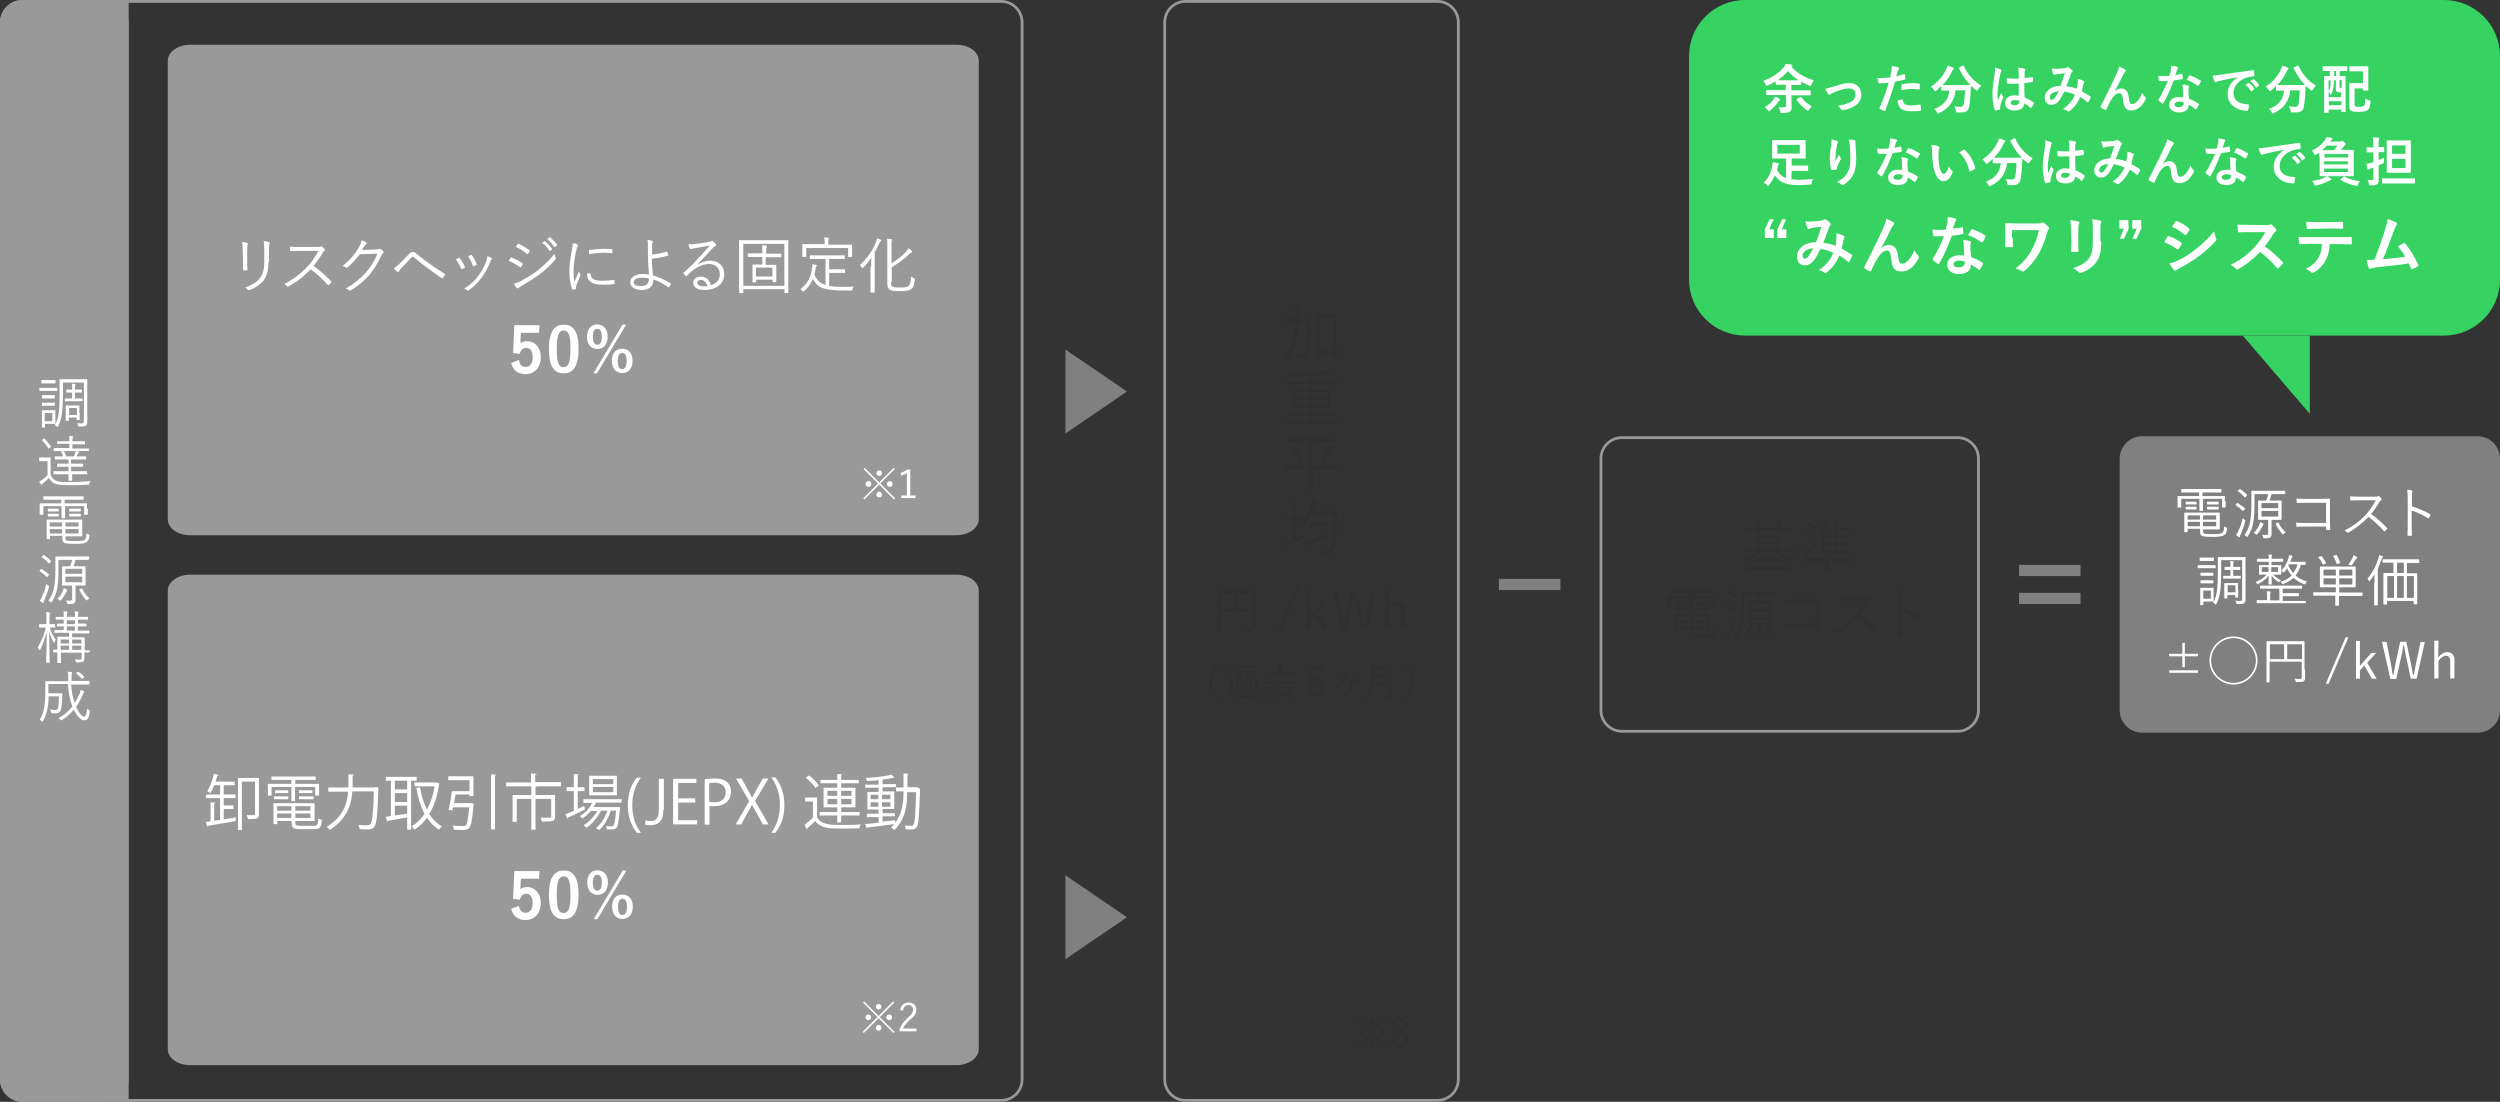 <?xml version="1.0" encoding="utf-8"?>
<!-- Generator: Adobe Illustrator 25.4.1, SVG Export Plug-In . SVG Version: 6.00 Build 0)  -->
<svg version="1.1" id="レイヤー_1" xmlns="http://www.w3.org/2000/svg" xmlns:xlink="http://www.w3.org/1999/xlink" x="0px"
	 y="0px" width="894px" height="394px" viewBox="0 0 894 394" style="enable-background:new 0 0 894 394;" xml:space="preserve">
<rect x="0" y="0" width="894" height="394" fill="#333333" stroke="none"/>
<style type="text/css">
	.st0{fill:#999999;}
	.st1{fill:#808080;}
	.st2{fill:#FFFFFF;}
	.st3{fill:#303030;}
	.st4{fill:#36D262;}
	.st5{fill:none;}
	.st6{fill:#FFFFFF;stroke:#FFFFFF;stroke-miterlimit:10;}
</style>
<g>
	<g>
		<path class="st0" d="M0,386c0,4.4,3.6,8,8,8h30c4.4,0,8-3.6,8-8V8c0-4.4-3.6-8-8-8H8C3.6,0,0,3.6,0,8V386z"/>
	</g>
	<g>
		<path class="st0" d="M358,1c3.9,0,7,3.1,7,7v378c0,3.9-3.1,7-7,7H8c-3.9,0-7-3.1-7-7V8c0-3.9,3.1-7,7-7H358 M358,0H8
			C3.6,0,0,3.6,0,8v378c0,4.4,3.6,8,8,8h350c4.4,0,8-3.6,8-8V8C366,3.6,362.4,0,358,0L358,0z"/>
	</g>
	<g>
		<path class="st0" d="M514,1c3.9,0,7,3.1,7,7v378c0,3.9-3.1,7-7,7h-90c-3.9,0-7-3.1-7-7V8c0-3.9,3.1-7,7-7H514 M514,0h-90
			c-4.4,0-8,3.6-8,8v378c0,4.4,3.6,8,8,8h90c4.4,0,8-3.6,8-8V8C522,3.6,518.4,0,514,0L514,0z"/>
	</g>
	<g>
		<path class="st0" d="M700,157c3.9,0,7,3.1,7,7v90c0,3.9-3.1,7-7,7H580c-3.9,0-7-3.1-7-7v-90c0-3.9,3.1-7,7-7H700 M700,156H580
			c-4.4,0-8,3.6-8,8v90c0,4.4,3.6,8,8,8h120c4.4,0,8-3.6,8-8v-90C708,159.6,704.4,156,700,156L700,156z"/>
	</g>
	<g>
		<path class="st1" d="M758,254c0,4.4,3.6,8,8,8h120c4.4,0,8-3.6,8-8v-90c0-4.4-3.6-8-8-8H766c-4.4,0-8,3.6-8,8V254z"/>
	</g>
	<g>
		<rect x="27" class="st0" width="19" height="394"/>
	</g>
	<g>
		<path class="st0" d="M350,185.7c0,3.1-3.6,5.7-8,5.7H68c-4.4,0-8-2.5-8-5.7v-164c0-3.1,3.6-5.7,8-5.7h274c4.4,0,8,2.5,8,5.7V185.7
			z"/>
	</g>
	<g>
		<path class="st0" d="M350,375.2c0,3.1-3.6,5.7-8,5.7H68c-4.4,0-8-2.5-8-5.7v-164c0-3.1,3.6-5.7,8-5.7h274c4.4,0,8,2.5,8,5.7V375.2
			z"/>
	</g>
	<g>
		<path class="st2" d="M86.8,89.7c0-1.4-0.1-2.4-0.2-3.2c0.6,0.1,1.4,0.2,1.8,0.4c0.3,0.1,0.3,0.3,0.2,0.5c-0.2,0.3-0.2,0.9-0.2,2.3
			v3.7c0,1.1,0,2,0.1,2.9c0,0.3-0.1,0.4-0.3,0.4h-1c-0.2,0-0.3-0.1-0.3-0.3c0-0.9,0-1.9,0-3L86.8,89.7L86.8,89.7z M96,93.7
			c0,3.4-0.8,5.4-1.9,6.8c-1.1,1.3-2.9,2.5-4.8,3.2c-0.2,0.1-0.4,0.1-0.6-0.1c-0.3-0.3-0.6-0.6-1.1-0.8c2.2-0.7,4.1-1.8,5.1-3
			c1.1-1.3,1.8-3.1,1.8-6v-3.7c0-2.2-0.1-3.1-0.2-3.9c0.7,0.1,1.4,0.2,1.9,0.4c0.3,0.1,0.3,0.3,0.2,0.6c-0.2,0.3-0.2,1-0.2,2.9v3.6
			H96z"/>
		<path class="st2" d="M113.5,88.3c0.7,0,1,0,1.3-0.2c0.1-0.1,0.3,0,0.4,0.1c0.3,0.2,0.6,0.6,0.9,0.9c0.1,0.2,0.1,0.3-0.1,0.5
			s-0.4,0.4-0.6,0.8c-1,1.7-2.1,3.3-3.3,4.7c2.3,1.6,4.3,3.4,6.3,5.5c0.2,0.2,0.2,0.2,0,0.5s-0.5,0.6-0.8,0.8
			c-0.2,0.1-0.2,0.1-0.4,0c-1.8-2.1-3.9-4-6.1-5.6c-2.5,2.6-5.1,4.6-7.9,6.1c-0.2,0.1-0.4,0.2-0.5,0c-0.3-0.3-0.7-0.6-1.1-0.8
			c3.3-1.7,5.9-3.7,8.1-6c1.4-1.5,2.9-3.5,4.2-5.9h-6.6c-1.2,0-2.2,0.1-3.2,0.1c-0.2,0-0.2-0.1-0.3-0.2c-0.1-0.3-0.1-1-0.1-1.4
			c1.1,0.1,2,0.1,3.4,0.1H113.5z"/>
		<path class="st2" d="M134.4,89.2c0.7,0,0.9-0.1,1.1-0.2c0.2-0.1,0.3-0.1,0.6,0.1s0.6,0.5,0.9,0.7c0.3,0.3,0.2,0.5,0,0.7
			s-0.4,0.4-0.6,0.8c-1.3,2.9-2.8,5.1-4.2,6.9c-2,2.3-4.3,4.2-6.9,5.7c-0.2,0.1-0.3,0.1-0.5-0.1c-0.3-0.3-0.7-0.5-1.2-0.6
			c3.2-1.8,5.2-3.5,7.3-5.8c1.7-1.9,2.9-3.9,4.1-6.7l-6.3,0.2c-1.6,2-2.8,3.4-4.4,4.7c-0.2,0.2-0.4,0.2-0.7,0
			c-0.2-0.2-0.7-0.4-1.1-0.5c2.8-2.2,4.4-4.2,5.7-6.4c0.7-1.2,1-1.9,1.1-2.8c0.7,0.2,1.3,0.5,1.7,0.8c0.2,0.2,0.2,0.4,0,0.6
			s-0.5,0.5-0.7,0.7c-0.3,0.5-0.6,0.9-0.9,1.4L134.4,89.2z"/>
		<path class="st2" d="M143.2,94c0.8-0.8,1.9-2,3.1-3.2c0.5-0.5,0.8-0.7,1.3-0.7c0.4,0,0.8,0.1,1.3,0.6c2.8,2.4,6.5,5,10.1,7.2
			c0.2,0.1,0.2,0.2,0.1,0.4c-0.2,0.4-0.5,0.8-0.7,1.1c-0.1,0.2-0.2,0.2-0.4,0.1c-3.5-2.4-6.9-4.9-10-7.5c-0.1-0.1-0.3-0.2-0.4-0.2
			c-0.2,0-0.3,0.1-0.4,0.2c-1,1-2.2,2.3-3.7,3.9c-0.5,0.6-0.7,0.9-0.9,1.2c-0.1,0.2-0.3,0.2-0.5,0.1c-0.4-0.3-0.8-0.7-1.3-1.2
			C141.4,95.6,142.3,94.9,143.2,94z"/>
		<path class="st2" d="M164,92.2c0.2-0.1,0.3,0,0.4,0.1c0.7,0.9,1.3,1.9,1.8,3.1c0.1,0.2,0.1,0.3-0.1,0.4c-0.3,0.2-0.6,0.3-0.8,0.4
			s-0.3,0-0.4-0.2c-0.5-1.1-1.1-2.3-1.9-3.3C163.4,92.5,163.8,92.4,164,92.2z M175.8,92.3c0.2,0.2,0.2,0.4,0,0.5
			c-0.2,0.2-0.4,0.5-0.6,1.1c-0.9,2.2-2,4.1-3.2,5.7c-1.4,1.8-2.6,3-4.4,4.2c-0.2,0.1-0.4,0.2-0.5,0c-0.3-0.3-0.7-0.4-1.1-0.6
			c2.3-1.5,3.6-2.6,4.9-4.4c1.2-1.5,2.3-3.5,3-5.4c0.2-0.6,0.3-1.1,0.4-1.8C174.7,91.7,175.4,92,175.8,92.3z M168.4,91.2
			c0.2-0.1,0.3,0,0.4,0.1c0.6,0.8,1.2,2,1.7,3.1c0.1,0.2,0,0.3-0.2,0.4s-0.5,0.3-0.9,0.4c-0.2,0.1-0.2,0-0.3-0.2
			c-0.5-1.2-0.9-2.2-1.7-3.3C167.8,91.5,168.1,91.3,168.4,91.2z"/>
		<path class="st2" d="M182.5,92.3c0.1-0.2,0.2-0.2,0.4-0.2c1.4,0.5,2.7,1.2,3.9,2c0.2,0.2,0.2,0.3,0.1,0.5
			c-0.2,0.3-0.4,0.7-0.6,0.9c-0.1,0.2-0.2,0.2-0.4,0c-1.2-0.9-2.6-1.7-4-2.2C182.1,92.9,182.4,92.5,182.5,92.3z M185.9,100.7
			c2-1.1,4-2.2,6.1-3.8c1.9-1.5,4.3-3.6,6.3-6.1c0.1,0.6,0.2,0.9,0.4,1.4c0.1,0.2,0.1,0.4-0.1,0.6c-1.8,2.2-3.8,3.8-5.8,5.4
			c-2,1.5-4.1,2.8-6.4,4.1c-0.5,0.3-0.8,0.5-1.1,0.7c-0.2,0.2-0.4,0.2-0.6-0.1c-0.3-0.3-0.7-0.9-1-1.5
			C184.4,101.4,185.1,101.1,185.9,100.7z M185.1,87.3c0.1-0.2,0.2-0.2,0.4-0.1c1.4,0.6,2.6,1.4,3.8,2.3c0.2,0.2,0.2,0.2,0.1,0.4
			c-0.2,0.3-0.4,0.7-0.6,0.9c-0.1,0.2-0.2,0.1-0.4,0c-1.1-1-2.5-1.9-3.9-2.5C184.6,88,184.9,87.6,185.1,87.3z M194.7,86.3
			c0.1-0.1,0.2-0.1,0.2,0c0.9,0.6,1.8,1.7,2.5,2.7c0.1,0.1,0,0.2,0,0.2l-0.6,0.5c-0.1,0.1-0.2,0.1-0.3,0c-0.6-1.1-1.6-2.1-2.6-2.8
			L194.7,86.3z M196.5,84.9c0.1-0.1,0.2-0.1,0.2,0c0.9,0.7,1.9,1.7,2.5,2.6c0.1,0.1,0,0.2-0.1,0.3l-0.6,0.5c-0.1,0.1-0.2,0.1-0.3,0
			c-0.6-0.9-1.5-2-2.5-2.8L196.5,84.9z"/>
		<path class="st2" d="M206.4,87.4c0.2,0.1,0.3,0.2,0.3,0.4c0,0.1,0,0.2-0.2,0.4c-0.2,0.3-0.3,0.7-0.4,1.2c-0.6,2.6-1,5.5-1,7.6
			c0,1.6,0.1,2.7,0.3,3.8c0.5-1.2,1-2.2,1.6-3.7c0.2,0.4,0.4,0.6,0.5,0.9c0.1,0.1,0.1,0.2,0.1,0.2c0,0.1,0,0.2-0.1,0.4
			c-0.5,1.1-0.9,2.2-1.4,3.5c-0.1,0.1-0.1,0.3-0.1,0.6c0,0.2,0,0.3,0,0.5c0,0.1,0,0.2-0.2,0.2c-0.3,0.1-0.7,0.2-1,0.2
			c-0.1,0-0.2-0.1-0.2-0.2c-0.6-1.5-1-4.2-1-6.4c0-2.4,0.4-4.9,0.9-7.5c0.2-1.1,0.3-1.7,0.3-2.4C205.5,86.9,206.1,87.2,206.4,87.4z
			 M211,97.8c0.1,0,0.2,0,0.2,0.2c0.1,1.7,1.4,2.4,4,2.4c1.6,0,3-0.1,4.3-0.3c0.2,0,0.2,0,0.2,0.2c0,0.3,0.1,0.7,0.1,1
			c0,0.2,0,0.2-0.3,0.3c-1.3,0.2-2.6,0.2-3.9,0.2c-2.5,0-3.9-0.4-4.8-1.4c-0.6-0.6-0.9-1.5-0.9-2.6L211,97.8z M210.6,89.7
			c0-0.2,0-0.3,0.3-0.3c1.4-0.2,3.5-0.4,4.7-0.4c1.3,0,2.5,0,3.1,0.1c0.3,0,0.3,0,0.3,0.2c0,0.4,0,0.7,0,1c0,0.2,0,0.2-0.2,0.2
			c-0.9-0.1-2.3-0.1-3.5-0.1s-2.8,0.2-4.6,0.5C210.6,90.3,210.6,89.9,210.6,89.7z"/>
		<path class="st2" d="M238.4,90c0.1,0,0.2,0,0.2,0.1c0.1,0.3,0.3,0.8,0.4,1.1c0,0.2,0,0.2-0.1,0.2c-2,0.6-3.9,0.9-5.8,1.1
			c0,2.2,0.2,4,0.4,6c2.1,0.6,4.3,1.6,6.3,2.8c0.1,0.1,0.2,0.2,0.1,0.3c-0.1,0.3-0.4,0.8-0.7,1.1c-0.1,0.1-0.1,0.1-0.2,0
			c-2-1.4-3.6-2.2-5.4-2.8c0,0.1,0,0.4,0,0.6c0,1.8-1.5,3.2-4,3.2c-2.7,0-4.2-1.1-4.2-2.8c0-1.8,1.9-2.9,4.3-2.9
			c0.9,0,1.7,0,2.4,0.2c-0.2-2.1-0.4-4.6-0.4-7.2c0-1,0-2.3,0-3.4c0-0.6,0-1.3-0.2-1.8c0.6,0,1.2,0.1,1.7,0.3
			c0.3,0.1,0.3,0.3,0.2,0.5c-0.1,0.3-0.2,0.5-0.2,1.1c0,0.7,0,1.9,0,3.3C234.8,90.9,236.6,90.5,238.4,90z M229.5,99.3
			c-1.9,0-2.9,0.7-2.9,1.6c0,1,1,1.4,2.7,1.4s2.7-0.8,2.7-2.3c0-0.2,0-0.4,0-0.5C231.1,99.4,230.3,99.3,229.5,99.3z"/>
		<path class="st2" d="M249.2,94.8c1.6-1,3.1-1.6,4.7-1.6c3.2,0,5.1,2,5.1,4.8c0,3.3-2.6,5.7-7.3,5.7c-2.6,0-3.8-1.2-3.8-2.6
			c0-1.1,1-2.2,2.6-2.2c2,0,3.3,1.3,3.7,3.1c1.9-0.6,3.2-1.8,3.2-4s-1.7-3.6-3.8-3.6c-2.2,0-4.4,1.1-6.1,2.5
			c-0.7,0.6-1.3,1.1-1.9,1.8c-0.2,0.2-0.3,0.2-0.4,0c-0.3-0.3-0.6-0.6-0.8-0.9c-0.1-0.1-0.1-0.2,0.1-0.3c1.7-1.5,2.9-2.6,5-4.9
			c1.3-1.4,2.6-2.8,4.3-4.8c-1.8,0.3-3.5,0.6-5.5,1c-0.3,0-0.6,0.1-0.8,0.2s-0.3,0.1-0.4,0.1c-0.2,0-0.3-0.1-0.4-0.3
			c-0.2-0.4-0.4-0.8-0.5-1.5c0.7,0.1,1.3,0.1,1.9,0c1.7-0.2,3.5-0.4,5.5-0.8c0.3,0,0.5-0.1,0.7-0.2c0.1-0.1,0.2-0.2,0.3-0.2
			s0.2,0,0.4,0.2c0.4,0.3,0.7,0.7,0.9,0.9c0.1,0.1,0.2,0.3,0.2,0.4c0,0.2-0.1,0.3-0.3,0.4c-0.3,0.1-0.5,0.2-1,0.8
			C252.8,91,251.3,92.5,249.2,94.8L249.2,94.8z M250.6,100.1c-0.7,0-1.3,0.4-1.3,1c0,0.7,0.8,1.3,2.3,1.3c0.5,0,0.9,0,1.4-0.1
			C252.6,101.1,251.8,100.1,250.6,100.1z"/>
		<path class="st2" d="M281.9,96.4c0,6.8,0,8.1,0,8.2c0,0.2,0,0.2-0.2,0.2h-1c-0.2,0-0.2,0-0.2-0.2v-1.2h-14.7v1.2
			c0,0.2,0,0.2-0.2,0.2h-1.1c-0.2,0-0.2,0-0.2-0.2c0-0.1,0-1.4,0-8.2V92c0-4.4,0-5.7,0-5.9c0-0.2,0-0.2,0.2-0.2c0.1,0,0.9,0,3.1,0
			h11c2.2,0,2.9,0,3.1,0s0.2,0,0.2,0.2c0,0.1,0,1.4,0,5.2L281.9,96.4L281.9,96.4z M280.5,87.2h-14.7v15h14.7V87.2z M279.2,91.8
			c0,0.2,0,0.2-0.2,0.2c-0.1,0-0.8,0-2.9,0h-2.3v2.7h1.1c1.8,0,2.4,0,2.5,0c0.2,0,0.2,0,0.2,0.2c0,0.1,0,0.6,0,1.5v1.5
			c0,2.2,0,2.7,0,2.8s0,0.2-0.2,0.2h-0.9c-0.2,0-0.2,0-0.2-0.2V100h-5.9v0.8c0,0.2,0,0.2-0.2,0.2h-0.9c-0.2,0-0.2,0-0.2-0.2
			c0-0.1,0-0.6,0-2.9v-1.4c0-1.1,0-1.6,0-1.7c0-0.2,0-0.2,0.2-0.2c0.1,0,0.7,0,2.5,0h0.8v-2.7h-2.1c-2.1,0-2.8,0-2.9,0
			c-0.2,0-0.2,0-0.2-0.2v-0.9c0-0.2,0-0.2,0.2-0.2c0.1,0,0.8,0,2.9,0h2.1v-1c0-0.9,0-1.5-0.1-1.9c0.4,0,0.9,0.1,1.4,0.1
			c0.2,0,0.3,0.1,0.3,0.2s0,0.2-0.1,0.4c-0.1,0.2-0.1,0.5-0.1,1.2v1.1h2.3c2.1,0,2.8,0,2.9,0c0.2,0,0.2,0,0.2,0.2v0.9H279.2z
			 M276.2,95.7h-5.9v3.2h5.9V95.7z"/>
		<path class="st2" d="M296.5,102.3c1.3,0.2,2.9,0.3,5,0.3c1.1,0,2.4,0,3.7-0.1c-0.2,0.3-0.2,0.6-0.3,0.9c-0.1,0.4-0.1,0.5-0.5,0.5
			c-0.7,0-1.4,0-2.1,0c-8.7,0-10.1-1.4-11.6-4.2c-0.7,1.8-1.8,3.2-3.2,4.4c-0.2,0.1-0.2,0.2-0.3,0.2c-0.1,0-0.2-0.1-0.3-0.3
			c-0.2-0.3-0.5-0.5-0.7-0.6c2.3-1.7,3.9-4.1,4.2-7.7c0.1-0.5,0.1-0.8,0.1-1.2c0.5,0.1,0.9,0.2,1.3,0.2c0.3,0.1,0.3,0.1,0.3,0.2
			s-0.1,0.2-0.2,0.4c-0.1,0.1-0.2,0.3-0.2,0.6c-0.1,0.8-0.3,1.6-0.5,2.2c0.8,1.9,1.7,3.1,4,3.8v-9.3h-2.4c-2.2,0-2.9,0-3,0
			c-0.2,0-0.2,0-0.2-0.2v-0.9c0-0.2,0-0.2,0.2-0.2c0.1,0,0.8,0,3,0h6.1c2.2,0,2.9,0,3,0c0.2,0,0.2,0,0.2,0.2v0.9
			c0,0.2,0,0.2-0.2,0.2c-0.1,0-0.8,0-3,0h-2.4v3.7h3.3c1.6,0,2,0,2.2,0s0.2,0,0.2,0.2v0.9c0,0.2,0,0.2-0.2,0.2c-0.1,0-0.6,0-2.2,0
			h-3.3V102.3z M304.7,89.4c0,1.9,0,2.1,0,2.3c0,0.2,0,0.2-0.2,0.2h-1c-0.2,0-0.2,0-0.2-0.2v-3h-15v3c0,0.2,0,0.2-0.2,0.2h-1
			c-0.2,0-0.2,0-0.2-0.2c0-0.1,0-0.4,0-2.3v-0.7c0-0.7,0-1,0-1.2c0-0.1,0-0.2,0.2-0.2c0.1,0,0.9,0,3,0h4.8v-0.2c0-1.1,0-1.7-0.2-2.2
			c0.6,0,1,0,1.4,0.1c0.2,0,0.3,0.1,0.3,0.2c0,0.2-0.1,0.2-0.1,0.4c-0.1,0.2-0.1,0.6-0.1,1.6v0.3h5.2c2.2,0,2.9,0,3.1,0
			s0.2,0,0.2,0.2c0,0.1,0,0.4,0,1L304.7,89.4L304.7,89.4z"/>
		<path class="st2" d="M311.5,95.5c0-0.9,0-2.2,0.1-3.3c-0.9,1.2-1.8,2.4-2.9,3.5c-0.1,0.1-0.2,0.2-0.3,0.2c-0.1,0-0.2-0.1-0.3-0.3
			c-0.2-0.4-0.4-0.6-0.6-0.8c2.6-2.4,4.5-5.1,5.7-8.1c0.2-0.5,0.4-1.1,0.4-1.5c0.6,0.2,0.9,0.3,1.3,0.5c0.2,0.1,0.2,0.2,0.2,0.3
			c0,0.1-0.1,0.2-0.2,0.3c-0.2,0.1-0.3,0.3-0.5,0.8c-0.5,1-1,2.1-1.6,3.1V101c0,2.3,0,3.3,0,3.4c0,0.2,0,0.2-0.2,0.2h-1.1
			c-0.2,0-0.2,0-0.2-0.2c0-0.1,0-1.1,0-3.4v-5.5H311.5z M318.6,100.9c0,1.1,0.2,1.5,0.9,1.7c0.5,0.2,1.4,0.2,2.8,0.2
			c1.3,0,2.1-0.1,2.7-0.6c0.4-0.4,0.7-1.3,0.8-3.3c0.3,0.2,0.6,0.4,1,0.6s0.4,0.2,0.3,0.6c-0.2,1.8-0.5,2.8-1.3,3.3
			c-0.7,0.5-2,0.7-3.6,0.7c-1.8,0-2.9,0-3.6-0.3c-0.8-0.3-1.3-0.9-1.3-2.3V87.9c0-1.1,0-1.8-0.1-2.5c0.6,0,1,0.1,1.5,0.1
			c0.2,0,0.3,0.1,0.3,0.2c0,0.2,0,0.2-0.1,0.4c-0.1,0.2-0.1,0.5-0.1,1.7v6.4c1.8-1.1,3.6-2.5,5.2-4.2c0.3-0.3,0.7-0.8,0.9-1.2
			c0.4,0.3,0.8,0.6,1.1,0.9c0.2,0.1,0.2,0.2,0.2,0.3c0,0.1-0.2,0.2-0.3,0.3c-0.3,0.1-0.6,0.4-1.1,0.9c-1.6,1.5-3.5,2.9-5.9,4.4v5.3
			L318.6,100.9L318.6,100.9z"/>
	</g>
	<g>
		<path class="st3" d="M636.4,197.3c1.3,1.2,2.9,1.9,5.4,2.4c-0.2,0.2-0.4,0.4-0.5,0.7c-0.2,0.4-0.2,0.3-0.6,0.2
			c-2.6-0.8-4.2-1.8-5.6-3.4h-5.4c-1.3,1.3-2.9,2.5-5.4,3.5c-0.4,0.1-0.4,0.1-0.6-0.2c-0.2-0.3-0.3-0.5-0.5-0.6
			c2.4-0.7,4-1.7,5.1-2.6h-1.9c-1.9,0-2.5,0-2.6,0s-0.1,0-0.1-0.2v-0.7c0-0.1,0-0.2,0.1-0.2s0.7,0,2.6,0h1.7v-6.4h-0.7
			c-2,0-2.6,0-2.7,0c-0.1,0-0.2,0-0.2-0.2V189c0-0.1,0-0.2,0.2-0.2c0.1,0,0.8,0,2.7,0h0.7v-0.1c0-1.2,0-1.8-0.1-2.4
			c0.5,0,0.9,0.1,1.3,0.1c0.1,0,0.2,0.1,0.2,0.2c0,0.1-0.1,0.2-0.1,0.4c-0.1,0.2-0.1,0.7-0.1,1.7v0.1h6.2v-0.1c0-1.2,0-1.8-0.1-2.4
			c0.5,0,0.9,0.1,1.3,0.1c0.1,0,0.2,0.1,0.2,0.2c0,0.1-0.1,0.2-0.1,0.4c-0.1,0.2-0.1,0.6-0.1,1.7v0.1h1c2,0,2.6,0,2.7,0
			c0.1,0,0.2,0,0.2,0.2v0.8c0,0.1,0,0.2-0.2,0.2c-0.1,0-0.8,0-2.7,0h-1v6.4h1.9c1.9,0,2.5,0,2.6,0s0.2,0,0.2,0.2v0.7
			c0,0.2,0,0.2-0.2,0.2c-0.1,0-0.7,0-2.6,0h-2.2L636.4,197.3L636.4,197.3z M640.1,203.6c0,0.1,0,0.2-0.2,0.2c-0.1,0-0.8,0-2.8,0
			h-9.6c-2,0-2.7,0-2.8,0s-0.2,0-0.2-0.2v-0.8c0-0.1,0-0.2,0.2-0.2c0.1,0,0.8,0,2.8,0h4.2v-1.8h-1.6c-1.9,0-2.5,0-2.6,0
			s-0.2,0-0.2-0.2V200c0-0.1,0-0.2,0.2-0.2c0.1,0,0.7,0,2.6,0h1.6v-0.2c0-0.8,0-1.2-0.1-1.7c0.5,0,0.9,0.1,1.2,0.1
			c0.1,0,0.2,0.1,0.2,0.2s0,0.2-0.1,0.3c-0.1,0.2-0.1,0.5-0.1,1.1v0.2h1.7c1.9,0,2.5,0,2.6,0s0.2,0,0.2,0.2v0.8c0,0.1,0,0.2-0.2,0.2
			c-0.1,0-0.7,0-2.6,0h-1.7v1.8h4.3c2,0,2.6,0,2.8,0c0.1,0,0.2,0,0.2,0.2L640.1,203.6L640.1,203.6z M635.4,189.9h-6.2v1.5h6.2V189.9
			z M635.4,192.3h-6.2v1.5h6.2V192.3z M635.4,194.7h-6.2v1.6h6.2V194.7z"/>
		<path class="st3" d="M662.3,200.6c0,0.1,0,0.1-0.2,0.1c-0.1,0-0.7,0-2.6,0H654v1.2c0,1.6,0,2.2,0,2.3s0,0.1-0.2,0.1h-1
			c-0.1,0-0.2,0-0.2-0.1s0-0.7,0-2.3v-1.2h-5.1c-1.9,0-2.5,0-2.6,0s-0.2,0-0.2-0.1v-0.8c0-0.1,0-0.2,0.2-0.2c0.1,0,0.7,0,2.6,0h5.1
			c0-0.8,0-1.2-0.1-1.7c0.5,0,0.9,0.1,1.3,0.1c0.1,0,0.2,0.1,0.2,0.2s0,0.2-0.1,0.3s-0.1,0.4-0.1,1.1h5.5c1.9,0,2.5,0,2.6,0
			s0.2,0,0.2,0.2v0.8L662.3,200.6L662.3,200.6z M645.5,190.4c0.1-0.1,0.1-0.2,0.3-0.1c0.9,0.3,1.7,0.8,2.6,1.4
			c0.1,0.1,0.1,0.1,0,0.3l-0.3,0.5c-0.2,0.3-0.2,0.3-0.3,0.2c-0.8-0.6-1.7-1.1-2.5-1.5c-0.1-0.1-0.1-0.1,0-0.3L645.5,190.4z
			 M649.3,195.1c-0.9,1-1.8,1.9-2.5,2.5c-0.3,0.3-0.6,0.5-0.6,0.6c-0.1,0.1-0.1,0.2-0.2,0.2s-0.1,0-0.2-0.1c-0.2-0.3-0.4-0.6-0.6-1
			c0.5-0.2,0.9-0.5,1.3-0.8c0.9-0.8,2-1.7,2.9-2.8c0,0.3,0.1,0.5,0.2,0.8C649.6,194.8,649.6,194.8,649.3,195.1z M646.8,186.9
			c0.1-0.1,0.2-0.1,0.3-0.1c0.9,0.4,1.7,0.9,2.5,1.6c0.1,0.1,0.1,0.1,0,0.3l-0.4,0.5c-0.2,0.2-0.2,0.2-0.4,0.1
			c-0.7-0.6-1.6-1.2-2.4-1.6c-0.1-0.1-0.1-0.1,0-0.3L646.8,186.9z M661.9,197.4c0,0.1,0,0.2-0.2,0.2c-0.1,0-0.8,0-2.7,0h-4.9
			c-1.9,0-2.6,0-2.7,0c-0.1,0-0.2,0-0.2-0.2c0-0.1,0-0.8,0-2.3v-4.2c-0.3,0.4-0.7,0.8-1.1,1.2c-0.1,0.1-0.2,0.2-0.3,0.2
			s-0.1-0.1-0.3-0.2c-0.2-0.2-0.3-0.3-0.6-0.4c1.5-1.4,2.5-2.9,3.1-4.1c0.2-0.3,0.4-0.9,0.5-1.3c0.4,0.1,0.8,0.2,1.2,0.3
			c0.1,0.1,0.2,0.1,0.2,0.2s-0.1,0.2-0.2,0.3c-0.1,0.1-0.4,0.4-0.5,0.8c-0.2,0.3-0.3,0.7-0.6,1h3.2c0.3-0.5,0.6-1.2,0.7-1.4
			c0.1-0.4,0.2-0.7,0.3-1.1c0.4,0.1,0.8,0.2,1.1,0.3c0.1,0,0.2,0.1,0.2,0.2c0,0.1-0.1,0.2-0.2,0.2c-0.1,0.1-0.2,0.2-0.2,0.3
			c-0.2,0.4-0.5,1-0.8,1.4h1.8c1.8,0,2.4,0,2.5,0s0.2,0,0.2,0.2v0.7c0,0.2,0,0.2-0.2,0.2c-0.1,0-0.7,0-2.5,0h-1.9v1.6h1.3
			c1.8,0,2.3,0,2.4,0c0.1,0,0.2,0,0.2,0.2v0.7c0,0.1,0,0.2-0.2,0.2c-0.1,0-0.7,0-2.4,0h-1.3v1.6h1.3c1.8,0,2.3,0,2.4,0
			c0.1,0,0.2,0,0.2,0.2v0.7c0,0.1,0,0.2-0.2,0.2c-0.1,0-0.7,0-2.4,0h-1.3v1.8h2c1.9,0,2.5,0,2.7,0c0.1,0,0.2,0,0.2,0.1v0.2
			L661.9,197.4L661.9,197.4z M656,189.8h-3.5v1.6h3.5V189.8z M656,192.3h-3.5v1.6h3.5V192.3z M656,194.8h-3.5v1.8h3.5V194.8z"/>
		<path class="st3" d="M613.4,215.3c0,1.7,0,1.9,0,2s0,0.2-0.2,0.2h-0.9c-0.1,0-0.2,0-0.2-0.2v-2.9h-6.8v2.1c0,1.4,0,1.9,0,2
			s0,0.2-0.2,0.2h-0.9c-0.1,0-0.2,0-0.2-0.2c0-0.1,0-0.6,0-2v-2.1h-6.5v2.9c0,0.1,0,0.2-0.2,0.2h-0.9c-0.1,0-0.2,0-0.2-0.2
			c0-0.1,0-0.3,0-2v-0.7c0-0.6,0-0.9,0-1s0-0.2,0.2-0.2c0.1,0,0.8,0,2.7,0h4.8v-1.3h-3.4c-2,0-2.7,0-2.8,0s-0.2,0-0.2-0.2v-0.8
			c0-0.1,0-0.2,0.2-0.2c0.1,0,0.8,0,2.8,0h8.4c2,0,2.7,0,2.8,0s0.2,0,0.2,0.2v0.8c0,0.1,0,0.2-0.2,0.2c-0.1,0-0.8,0-2.8,0h-3.8v1.3
			h5.1c1.9,0,2.6,0,2.7,0c0.2,0,0.2,0,0.2,0.2c0,0.1,0,0.4,0,0.9v0.8H613.4z M605.3,225.8c0,0.8,0.2,1,0.8,1.1s1.5,0.1,2.8,0.1
			c1.8,0,2.8-0.1,3.3-0.5c0.4-0.3,0.6-0.7,0.6-2.3c0.2,0.2,0.5,0.3,0.8,0.4c0.3,0.1,0.3,0.1,0.3,0.5c-0.2,1.5-0.5,2-1.1,2.3
			c-0.6,0.4-1.9,0.6-3.9,0.6c-1.6,0-2.8-0.1-3.6-0.2c-0.6-0.2-1.1-0.6-1.1-1.7v-1h-4.4v1c0,0.1,0,0.2-0.2,0.2h-0.9
			c-0.1,0-0.1,0-0.1-0.2c0-0.1,0-0.5,0-1.8v-2.9c0-1.3,0-1.8,0-1.9c0-0.2,0-0.2,0.1-0.2s1,0,3,0h6.4c2,0,2.8,0,3,0
			c0.1,0,0.2,0,0.2,0.2c0,0.1,0,0.5,0,1.8v2c0,1.2,0,1.6,0,1.8c0,0.1,0,0.2-0.2,0.2c-0.1,0-0.9,0-3,0h-2.8L605.3,225.8L605.3,225.8z
			 M603,216.2c0,0.1,0,0.2-0.2,0.2c-0.1,0-0.3,0-1.3,0h-0.9c-1,0-1.2,0-1.3,0s-0.2,0-0.2-0.2v-0.6c0-0.1,0-0.2,0.2-0.2
			c0.1,0,0.3,0,1.3,0h0.9c1,0,1.2,0,1.3,0s0.2,0,0.2,0.2V216.2z M603,218c0,0.1,0,0.2-0.2,0.2c-0.1,0-0.3,0-1.3,0h-0.9
			c-1,0-1.2,0-1.3,0s-0.2,0-0.2-0.2v-0.6c0-0.1,0-0.2,0.2-0.2c0.1,0,0.3,0,1.3,0h0.9c1,0,1.2,0,1.3,0s0.2,0,0.2,0.2V218z
			 M604.2,220.3h-4.4v1.5h4.4V220.3z M604.2,222.6h-4.4v1.6h4.4V222.6z M610,220.3h-4.7v1.5h4.7V220.3z M610,222.6h-4.7v1.6h4.7
			V222.6z M610.9,216.2c0,0.1,0,0.2-0.2,0.2c-0.1,0-0.3,0-1.4,0h-1.1c-1,0-1.2,0-1.3,0s-0.2,0-0.2-0.2v-0.6c0-0.1,0-0.2,0.2-0.2
			c0.1,0,0.3,0,1.3,0h1.1c1,0,1.3,0,1.4,0c0.1,0,0.2,0,0.2,0.2V216.2z M610.9,218c0,0.1,0,0.2-0.2,0.2c-0.1,0-0.3,0-1.4,0h-1.1
			c-1,0-1.2,0-1.3,0s-0.2,0-0.2-0.2v-0.6c0-0.1,0-0.2,0.2-0.2c0.1,0,0.3,0,1.3,0h1.1c1,0,1.3,0,1.4,0c0.1,0,0.2,0,0.2,0.2V218z"/>
		<path class="st3" d="M617.4,216c0.1-0.2,0.2-0.2,0.3-0.1c0.9,0.6,1.7,1.1,2.6,1.9c0.1,0.1,0.1,0.2-0.1,0.3l-0.4,0.5
			c-0.1,0.2-0.2,0.2-0.3,0.1c-0.8-0.8-1.6-1.5-2.5-2c-0.1-0.1-0.1-0.1,0-0.3L617.4,216z M618.8,227c-0.2,0.4-0.3,0.7-0.3,0.9
			c0,0.1-0.1,0.2-0.2,0.2c0,0-0.2,0-0.3-0.1c-0.2-0.2-0.6-0.4-0.9-0.7c0.3-0.4,0.7-1,0.9-1.6c0.6-1.3,1-2.4,1.5-4.4
			c0.2,0.2,0.4,0.4,0.6,0.5c0.4,0.2,0.4,0.2,0.3,0.6C620,224.2,619.4,225.6,618.8,227z M618.3,211c0.1-0.2,0.2-0.2,0.3-0.1
			c0.9,0.6,1.7,1.3,2.4,2c0.1,0.1,0.1,0.1,0,0.3l-0.5,0.6c-0.1,0.2-0.2,0.2-0.3,0c-0.8-0.9-1.6-1.6-2.4-2.1c-0.1-0.1-0.1-0.1,0-0.3
			L618.3,211z M634.5,212.5c0,0.1,0,0.2-0.2,0.2c-0.1,0-0.8,0-2.8,0h-1.7c-0.2,0.8-0.4,1.6-0.7,2.3h1.7c1.7,0,2.3,0,2.4,0
			c0.1,0,0.2,0,0.2,0.2c0,0.1,0,0.6,0,1.9v2.8c0,1.3,0,1.7,0,1.8s0,0.2-0.2,0.2c-0.1,0-0.7,0-2.4,0h-1v2.4c0,0.8,0,1.7,0,2.5
			c0,0.7-0.1,1.1-0.5,1.4c-0.4,0.3-0.9,0.3-2,0.3c-0.4,0-0.4,0-0.5-0.4c-0.1-0.3-0.2-0.6-0.4-0.9c0.6,0.1,0.9,0.1,1.3,0.1
			c0.7,0,0.9-0.1,0.9-0.7v-4.7h-1c-1.7,0-2.3,0-2.4,0c-0.1,0-0.2,0-0.2-0.2c0-0.1,0-0.6,0-1.8v-2.8c0-1.3,0-1.7,0-1.9
			c0-0.1,0-0.2,0.2-0.2c0.1,0,0.7,0,2.4,0h0.3c0.3-0.8,0.5-1.5,0.7-2.3h-4.9v3.3c0,2.7-0.1,4.7-0.4,6.6c-0.3,2-0.9,3.5-2,5.2
			c-0.1,0.2-0.2,0.2-0.2,0.2c-0.1,0-0.1-0.1-0.3-0.2c-0.2-0.2-0.5-0.4-0.7-0.5c1.1-1.5,1.8-3,2.1-5.1c0.3-1.8,0.4-3.6,0.4-6.2
			c0-3,0-4.2,0-4.3s0-0.2,0.2-0.2c0.1,0,0.8,0,2.8,0h6.1c2,0,2.7,0,2.8,0s0.2,0,0.2,0.2v0.8L634.5,212.5L634.5,212.5z M626.9,223.6
			c-0.1,0.1-0.2,0.3-0.3,0.5c-0.5,1-1.1,2-1.9,2.9c-0.1,0.1-0.2,0.2-0.3,0.2s-0.1-0.1-0.3-0.2c-0.2-0.2-0.5-0.3-0.7-0.4
			c1-1,1.6-1.9,2-2.9c0.1-0.3,0.2-0.6,0.3-1c0.3,0.1,0.8,0.3,1,0.4c0.2,0.1,0.2,0.2,0.2,0.2S627,223.6,626.9,223.6z M632.2,215.9h-6
			v1.8h6V215.9z M632.2,218.7h-6v2h6V218.7z M632,222.9c0.2-0.1,0.2-0.1,0.3,0c0.7,1.4,1.4,2.4,2.6,3.5c-0.2,0.1-0.4,0.2-0.7,0.5
			c-0.1,0.1-0.2,0.2-0.3,0.2s-0.1-0.1-0.3-0.2c-0.9-1.1-1.6-2-2.3-3.5c-0.1-0.1,0-0.2,0.2-0.3L632,222.9z"/>
		<path class="st3" d="M649.3,215.8H642c-1.2,0-2.1,0-2.9,0.1c-0.2,0-0.3-0.1-0.3-0.3c0-0.3-0.1-0.9-0.1-1.3c1.2,0.1,2,0.1,3.2,0.1
			h5.1c1.1,0,2.3,0,3.4-0.1c0.3,0,0.3,0.1,0.3,0.3c0,0.9,0,1.9,0,3v4.3c0,1.2,0,2.6,0.1,3.4c0,0.2,0,0.2-0.2,0.2c-0.3,0-0.7,0-1,0
			c-0.2,0-0.3,0-0.3-0.3v-0.9H642c-1.1,0-2.2,0-3.1,0.1c-0.2,0-0.2,0-0.2-0.2c0-0.3-0.1-0.8-0.1-1.3c1,0.1,2.1,0.1,3.4,0.1h7.3
			L649.3,215.8L649.3,215.8z"/>
		<path class="st3" d="M666.8,213.6c0.7,0,0.9,0,1.1-0.2c0.1-0.1,0.3,0,0.4,0.1c0.3,0.2,0.6,0.5,0.8,0.8c0.1,0.2,0.1,0.3-0.1,0.5
			c-0.2,0.2-0.4,0.4-0.6,0.7c-0.9,1.5-1.9,3-3,4.3c2.1,1.5,3.9,3.1,5.7,5c0.2,0.2,0.2,0.2,0,0.4c-0.2,0.3-0.5,0.5-0.7,0.7
			c-0.1,0.1-0.2,0.1-0.4,0c-1.7-1.9-3.6-3.6-5.5-5.1c-2.3,2.4-4.7,4.2-7.1,5.6c-0.2,0.1-0.3,0.1-0.5,0c-0.3-0.3-0.6-0.5-1-0.7
			c3-1.5,5.4-3.3,7.4-5.4c1.3-1.4,2.6-3.2,3.8-5.4h-6c-1.1,0-2,0.1-2.9,0.1c-0.2,0-0.2-0.1-0.2-0.2c-0.1-0.3-0.1-0.9-0.1-1.3
			c1,0.1,1.9,0.1,3.1,0.1L666.8,213.6L666.8,213.6z"/>
		<path class="st3" d="M680,217.1c2.3,0.7,4.5,1.6,6.5,2.8c0.2,0.1,0.2,0.2,0.1,0.3c-0.1,0.4-0.3,0.7-0.5,1
			c-0.1,0.2-0.2,0.2-0.4,0.1c-1.9-1.2-4-2.2-5.8-2.7v4.6c0,1.2,0,2.8,0.1,4.1c0,0.2,0,0.3-0.3,0.3s-0.7,0-1,0
			c-0.2,0-0.3-0.1-0.3-0.3c0.1-1.3,0.1-2.8,0.1-4.1v-8.9c0-1.5-0.1-2.5-0.2-3.2c0.7,0.1,1.3,0.1,1.7,0.3c0.3,0.1,0.2,0.3,0.1,0.6
			c-0.1,0.3-0.1,0.9-0.1,2.2L680,217.1L680,217.1z"/>
	</g>
	<g>
		<path class="st2" d="M795.9,179.3c0,1.7,0,1.9,0,2s0,0.2-0.2,0.2h-0.9c-0.1,0-0.2,0-0.2-0.2v-2.9h-6.8v2.1c0,1.4,0,1.9,0,2
			s0,0.2-0.2,0.2h-0.9c-0.1,0-0.2,0-0.2-0.2c0-0.1,0-0.6,0-2v-2.1H780v2.9c0,0.1,0,0.2-0.2,0.2h-0.9c-0.1,0-0.2,0-0.2-0.2
			c0-0.1,0-0.3,0-2v-0.7c0-0.6,0-0.9,0-1s0-0.2,0.2-0.2c0.1,0,0.8,0,2.7,0h4.8v-1.3H783c-2,0-2.7,0-2.8,0s-0.2,0-0.2-0.2v-0.8
			c0-0.1,0-0.2,0.2-0.2c0.1,0,0.8,0,2.8,0h8.4c2,0,2.7,0,2.8,0s0.2,0,0.2,0.2v0.8c0,0.1,0,0.2-0.2,0.2c-0.1,0-0.8,0-2.8,0h-3.8v1.3
			h5.1c1.9,0,2.6,0,2.7,0c0.2,0,0.2,0,0.2,0.2c0,0.1,0,0.4,0,0.9v0.8H795.9z M787.8,189.8c0,0.8,0.2,1,0.8,1.1s1.5,0.1,2.8,0.1
			c1.8,0,2.8-0.1,3.3-0.5c0.4-0.3,0.6-0.7,0.6-2.3c0.2,0.2,0.5,0.3,0.8,0.4c0.3,0.1,0.3,0.1,0.3,0.5c-0.2,1.5-0.5,2-1.1,2.3
			c-0.6,0.4-1.9,0.6-3.9,0.6c-1.6,0-2.8-0.1-3.6-0.2c-0.6-0.2-1.1-0.6-1.1-1.7v-1h-4.4v1c0,0.1,0,0.2-0.2,0.2h-0.9
			c-0.1,0-0.1,0-0.1-0.2c0-0.1,0-0.5,0-1.8v-2.9c0-1.3,0-1.8,0-1.9c0-0.2,0-0.2,0.1-0.2s1,0,3,0h6.4c2,0,2.8,0,3,0
			c0.1,0,0.2,0,0.2,0.2c0,0.1,0,0.5,0,1.8v2c0,1.2,0,1.6,0,1.8c0,0.1,0,0.2-0.2,0.2c-0.1,0-0.9,0-3,0h-2.8L787.8,189.8L787.8,189.8z
			 M785.5,180.2c0,0.1,0,0.2-0.2,0.2c-0.1,0-0.3,0-1.3,0h-0.9c-1,0-1.2,0-1.3,0s-0.2,0-0.2-0.2v-0.6c0-0.1,0-0.2,0.2-0.2
			c0.1,0,0.3,0,1.3,0h0.9c1,0,1.2,0,1.3,0s0.2,0,0.2,0.2V180.2z M785.5,182c0,0.1,0,0.2-0.2,0.2c-0.1,0-0.3,0-1.3,0h-0.9
			c-1,0-1.2,0-1.3,0s-0.2,0-0.2-0.2v-0.6c0-0.1,0-0.2,0.2-0.2c0.1,0,0.3,0,1.3,0h0.9c1,0,1.2,0,1.3,0s0.2,0,0.2,0.2V182z
			 M786.7,184.3h-4.4v1.5h4.4V184.3z M786.7,186.6h-4.4v1.6h4.4V186.6z M792.5,184.3h-4.7v1.5h4.7V184.3z M792.5,186.6h-4.7v1.6h4.7
			V186.6z M793.4,180.2c0,0.1,0,0.2-0.2,0.2c-0.1,0-0.3,0-1.4,0h-1.1c-1,0-1.2,0-1.3,0s-0.2,0-0.2-0.2v-0.6c0-0.1,0-0.2,0.2-0.2
			c0.1,0,0.3,0,1.3,0h1.1c1,0,1.3,0,1.4,0c0.1,0,0.2,0,0.2,0.2V180.2z M793.4,182c0,0.1,0,0.2-0.2,0.2c-0.1,0-0.3,0-1.4,0h-1.1
			c-1,0-1.2,0-1.3,0s-0.2,0-0.2-0.2v-0.6c0-0.1,0-0.2,0.2-0.2c0.1,0,0.3,0,1.3,0h1.1c1,0,1.3,0,1.4,0c0.1,0,0.2,0,0.2,0.2V182z"/>
		<path class="st2" d="M799.9,180c0.1-0.2,0.2-0.2,0.3-0.1c0.9,0.6,1.7,1.1,2.6,1.9c0.1,0.1,0.1,0.2-0.1,0.3l-0.4,0.5
			c-0.1,0.2-0.2,0.2-0.3,0.1c-0.8-0.8-1.6-1.5-2.5-2c-0.1-0.1-0.1-0.1,0-0.3L799.9,180z M801.3,191c-0.2,0.4-0.3,0.7-0.3,0.9
			c0,0.1-0.1,0.2-0.2,0.2c0,0-0.2,0-0.3-0.1c-0.2-0.2-0.6-0.4-0.9-0.7c0.3-0.4,0.7-1,0.9-1.6c0.6-1.3,1-2.4,1.5-4.4
			c0.2,0.2,0.4,0.4,0.6,0.5c0.4,0.2,0.4,0.2,0.3,0.6C802.5,188.2,801.9,189.6,801.3,191z M800.8,175c0.1-0.2,0.2-0.2,0.3-0.1
			c0.9,0.6,1.7,1.3,2.4,2c0.1,0.1,0.1,0.1,0,0.3l-0.5,0.6c-0.1,0.2-0.2,0.2-0.3,0c-0.8-0.9-1.6-1.6-2.4-2.1c-0.1-0.1-0.1-0.1,0-0.3
			L800.8,175z M817,176.5c0,0.1,0,0.2-0.2,0.2c-0.1,0-0.8,0-2.8,0h-1.7c-0.2,0.8-0.4,1.6-0.7,2.3h1.7c1.7,0,2.3,0,2.4,0
			c0.1,0,0.2,0,0.2,0.2c0,0.1,0,0.6,0,1.9v2.8c0,1.3,0,1.7,0,1.8s0,0.2-0.2,0.2c-0.1,0-0.7,0-2.4,0h-1v2.4c0,0.8,0,1.7,0,2.5
			c0,0.7-0.1,1.1-0.5,1.4c-0.4,0.3-0.9,0.3-2,0.3c-0.4,0-0.4,0-0.5-0.4c-0.1-0.3-0.2-0.6-0.4-0.9c0.6,0.1,0.9,0.1,1.3,0.1
			c0.7,0,0.9-0.1,0.9-0.7v-4.7h-1c-1.7,0-2.3,0-2.4,0c-0.1,0-0.2,0-0.2-0.2c0-0.1,0-0.6,0-1.8v-2.8c0-1.3,0-1.7,0-1.9
			c0-0.1,0-0.2,0.2-0.2c0.1,0,0.7,0,2.4,0h0.3c0.3-0.8,0.5-1.5,0.7-2.3h-4.9v3.3c0,2.7-0.1,4.7-0.4,6.6c-0.3,2-0.9,3.5-2,5.2
			c-0.1,0.2-0.2,0.2-0.2,0.2c-0.1,0-0.1-0.1-0.3-0.2c-0.2-0.2-0.5-0.4-0.7-0.5c1.1-1.5,1.8-3,2.1-5.1c0.3-1.8,0.4-3.6,0.4-6.2
			c0-3,0-4.2,0-4.3s0-0.2,0.2-0.2c0.1,0,0.8,0,2.8,0h6.1c2,0,2.7,0,2.8,0s0.2,0,0.2,0.2v0.8L817,176.5L817,176.5z M809.4,187.6
			c-0.1,0.1-0.2,0.3-0.3,0.5c-0.5,1-1.1,2-1.9,2.9c-0.1,0.1-0.2,0.2-0.3,0.2s-0.1-0.1-0.3-0.2c-0.2-0.2-0.5-0.3-0.7-0.4
			c1-1,1.6-1.9,2-2.9c0.1-0.3,0.2-0.6,0.3-1c0.3,0.1,0.8,0.3,1,0.4c0.2,0.1,0.2,0.2,0.2,0.2S809.5,187.6,809.4,187.6z M814.7,179.9
			h-6v1.8h6V179.9z M814.7,182.7h-6v2h6V182.7z M814.5,186.9c0.2-0.1,0.2-0.1,0.3,0c0.7,1.4,1.4,2.4,2.6,3.5
			c-0.2,0.1-0.4,0.2-0.7,0.5c-0.1,0.1-0.2,0.2-0.3,0.2s-0.1-0.1-0.3-0.2c-0.9-1.1-1.6-2-2.3-3.5c-0.1-0.1,0-0.2,0.2-0.3L814.5,186.9
			z"/>
		<path class="st2" d="M831.8,179.8h-7.3c-1.2,0-2.1,0-2.9,0.1c-0.2,0-0.3-0.1-0.3-0.3c0-0.3-0.1-0.9-0.1-1.3c1.2,0.1,2,0.1,3.2,0.1
			h5.1c1.1,0,2.3,0,3.4-0.1c0.3,0,0.3,0.1,0.3,0.3c0,0.9,0,1.9,0,3v4.3c0,1.2,0,2.6,0.1,3.4c0,0.2,0,0.2-0.2,0.2c-0.3,0-0.7,0-1,0
			c-0.2,0-0.3,0-0.3-0.3v-0.9h-7.3c-1.1,0-2.2,0-3.1,0.1c-0.2,0-0.2,0-0.2-0.2c0-0.3-0.1-0.8-0.1-1.3c1,0.1,2.1,0.1,3.4,0.1h7.3
			L831.8,179.8L831.8,179.8z"/>
		<path class="st2" d="M849.3,177.6c0.7,0,0.9,0,1.1-0.2c0.1-0.1,0.3,0,0.4,0.1c0.3,0.2,0.6,0.5,0.8,0.8c0.1,0.2,0.1,0.3-0.1,0.5
			c-0.2,0.2-0.4,0.4-0.6,0.7c-0.9,1.5-1.9,3-3,4.3c2.1,1.5,3.9,3.1,5.7,5c0.2,0.2,0.2,0.2,0,0.4c-0.2,0.3-0.5,0.5-0.7,0.7
			c-0.1,0.1-0.2,0.1-0.4,0c-1.7-1.9-3.6-3.6-5.5-5.1c-2.3,2.4-4.7,4.2-7.1,5.6c-0.2,0.1-0.3,0.1-0.5,0c-0.3-0.3-0.6-0.5-1-0.7
			c3-1.5,5.4-3.3,7.4-5.4c1.3-1.4,2.6-3.2,3.8-5.4h-6c-1.1,0-2,0.1-2.9,0.1c-0.2,0-0.2-0.1-0.2-0.2c-0.1-0.3-0.1-0.9-0.1-1.3
			c1,0.1,1.9,0.1,3.1,0.1L849.3,177.6L849.3,177.6z"/>
		<path class="st2" d="M862.5,181.1c2.3,0.7,4.5,1.6,6.5,2.8c0.2,0.1,0.2,0.2,0.1,0.3c-0.1,0.4-0.3,0.7-0.5,1
			c-0.1,0.2-0.2,0.2-0.4,0.1c-1.9-1.2-4-2.2-5.8-2.7v4.6c0,1.2,0,2.8,0.1,4.1c0,0.2,0,0.3-0.3,0.3s-0.7,0-1,0
			c-0.2,0-0.3-0.1-0.3-0.3c0.1-1.3,0.1-2.8,0.1-4.1v-8.9c0-1.5-0.1-2.5-0.2-3.2c0.7,0.1,1.3,0.1,1.7,0.3c0.3,0.1,0.2,0.3,0.1,0.6
			c-0.1,0.3-0.1,0.9-0.1,2.2L862.5,181.1L862.5,181.1z"/>
		<path class="st2" d="M792.3,203c0,0.2,0,0.2-0.2,0.2c-0.1,0-0.5,0-2,0h-2c-1.5,0-1.9,0-2,0s-0.2,0-0.2-0.2v-0.8
			c0-0.1,0-0.1,0.2-0.1c0.1,0,0.5,0,2,0h2c1.5,0,1.9,0,2,0s0.2,0,0.2,0.1V203z M791.7,200.4c0,0.1,0,0.2-0.2,0.2c-0.1,0-0.5,0-1.7,0
			h-1.3c-1.2,0-1.6,0-1.7,0c-0.1,0-0.2,0-0.2-0.2v-0.8c0-0.1,0-0.2,0.2-0.2c0.1,0,0.5,0,1.7,0h1.3c1.2,0,1.6,0,1.7,0
			c0.1,0,0.2,0,0.2,0.2V200.4z M791.6,213.4c0,1.1,0,1.4,0,1.5s0,0.2-0.1,0.2s-0.5,0-1.6,0h-2v1.1c0,0.1,0,0.2-0.1,0.2H787
			c-0.1,0-0.2,0-0.2-0.2c0-0.1,0-0.5,0-2.2v-1.8c0-1.3,0-1.7,0-1.8s0-0.2,0.2-0.2c0.1,0,0.5,0,1.7,0h1.2c1.1,0,1.5,0,1.6,0
			s0.1,0,0.1,0.2c0,0.1,0,0.5,0,1.5V213.4L791.6,213.4z M791.5,205.7c0,0.1,0,0.2-0.2,0.2c-0.1,0-0.4,0-1.5,0h-1.2
			c-1.1,0-1.4,0-1.5,0s-0.2,0-0.2-0.2V205c0-0.1,0-0.2,0.2-0.2c0.1,0,0.4,0,1.5,0h1.2c1.1,0,1.4,0,1.5,0c0.2,0,0.2,0,0.2,0.2V205.7z
			 M791.5,208.5c0,0.1,0,0.1-0.2,0.1c-0.1,0-0.4,0-1.5,0h-1.2c-1.1,0-1.4,0-1.5,0s-0.2,0-0.2-0.1v-0.8c0-0.1,0-0.2,0.2-0.2
			c0.1,0,0.4,0,1.5,0h1.2c1.1,0,1.4,0,1.5,0c0.2,0,0.2,0,0.2,0.2V208.5z M790.6,211.2h-2.7v2.9h2.7V211.2z M803,211.5
			c0,1.1,0,2.1,0,2.9c0,0.6-0.1,1-0.5,1.3c-0.3,0.2-0.7,0.4-2.4,0.3c-0.3,0-0.3,0-0.4-0.3c-0.1-0.4-0.2-0.7-0.4-0.9
			c0.6,0.1,1.1,0.1,1.8,0.1c0.5,0,0.7-0.3,0.7-0.9v-13.7h-7.5v4c0,5.3-0.3,9.1-1.7,11.6c-0.1,0.2-0.2,0.3-0.2,0.3
			c-0.1,0-0.1-0.1-0.3-0.2c-0.2-0.2-0.4-0.4-0.7-0.5c1.6-2.4,1.7-6.5,1.7-11.4V202c0-1.7,0-2.5,0-2.6s0-0.2,0.2-0.2
			c0.1,0,0.7,0,2.6,0h4.3c1.9,0,2.5,0,2.6,0s0.2,0,0.2,0.2c0,0.1,0,0.9,0,2.6L803,211.5L803,211.5z M801.3,206.7
			c0,0.1,0,0.2-0.1,0.2s-0.6,0-1.9,0H797c-1.2,0-1.7,0-1.8,0s-0.2,0-0.2-0.2v-0.6c0-0.1,0-0.2,0.2-0.2c0.1,0,0.6,0,1.8,0h0.6v-2.1
			h-0.3c-1.1,0-1.5,0-1.7,0c-0.1,0-0.1,0-0.1-0.2v-0.7c0-0.1,0-0.2,0.1-0.2s0.5,0,1.7,0h0.3v-0.3c0-0.8,0-1.2-0.1-1.8
			c0.4,0,0.8,0.1,1.1,0.1c0.1,0,0.2,0.1,0.2,0.2s0,0.2-0.1,0.3c-0.1,0.2-0.1,0.4-0.1,1.2v0.3h0.5c1.2,0,1.6,0,1.8,0
			c0.1,0,0.2,0,0.2,0.2v0.7c0,0.1,0,0.2-0.2,0.2c-0.1,0-0.5,0-1.8,0h-0.5v2.1h0.7c1.4,0,1.8,0,1.9,0c0.1,0,0.1,0,0.1,0.2
			L801.3,206.7L801.3,206.7z M800.4,211c0,2,0,2.4,0,2.5s0,0.2-0.2,0.2h-0.7c-0.1,0-0.2,0-0.2-0.2v-0.7h-2.8v1c0,0.1,0,0.2-0.2,0.2
			h-0.7c-0.1,0-0.2,0-0.2-0.2c0-0.1,0-0.5,0-2.6v-1c0-1,0-1.4,0-1.5s0-0.2,0.2-0.2c0.1,0,0.5,0,1.6,0h1.3c1.1,0,1.5,0,1.6,0
			s0.2,0,0.2,0.2c0,0.1,0,0.5,0,1.3v1H800.4z M799.4,209.3h-2.8v2.5h2.8V209.3z"/>
		<path class="st2" d="M816.5,200.7c0,0.1,0,0.2-0.2,0.2c-0.1,0-0.7,0-2.5,0h-1.5v1.2h1c1.6,0,2.2,0,2.3,0s0.2,0,0.2,0.2
			c0,0.1,0,0.3,0,1.1v0.8c0,0.8,0,1,0,1.1s0,0.2-0.2,0.2c-0.1,0-0.6,0-2.3,0h-0.4c0.9,0.9,1.7,1.5,2.8,2c-0.2,0.1-0.3,0.3-0.5,0.5
			c-0.1,0.2-0.2,0.2-0.2,0.2s-0.1,0-0.3-0.1c-0.9-0.6-1.7-1.3-2.4-2.2c0,1.7,0.1,2.7,0.1,2.9c0,0.1,0,0.2-0.2,0.2h-0.8
			c-0.1,0-0.2,0-0.2-0.2s0-1.2,0.1-3c-1,1.3-2.1,2.2-3.7,3c-0.1,0.1-0.2,0.1-0.3,0.1s-0.1-0.1-0.3-0.3c-0.1-0.2-0.3-0.4-0.4-0.5
			c1.7-0.7,2.7-1.3,4-2.6h-0.3c-1.6,0-2.2,0-2.3,0s-0.2,0-0.2-0.2c0-0.1,0-0.3,0-1.1v-0.8c0-0.8,0-1,0-1.1c0-0.2,0-0.2,0.2-0.2
			c0.1,0,0.6,0,2.3,0h1v-1.2h-1.5c-1.8,0-2.4,0-2.5,0s-0.2,0-0.2-0.2V200c0-0.1,0-0.2,0.2-0.2c0.1,0,0.7,0,2.5,0h1.5
			c0-0.7,0-1.1-0.1-1.5c0.5,0,0.7,0,1.1,0.1c0.1,0,0.2,0.1,0.2,0.2c0,0.1-0.1,0.3-0.1,0.3c0,0.1-0.1,0.3-0.1,0.9h1.5
			c1.8,0,2.4,0,2.5,0s0.2,0,0.2,0.2L816.5,200.7L816.5,200.7z M824.6,215.5c0,0.1,0,0.2-0.2,0.2c-0.1,0-0.7,0-2.6,0h-12.1
			c-1.9,0-2.5,0-2.6,0s-0.1,0-0.1-0.2v-0.7c0-0.1,0-0.2,0.1-0.2s0.7,0,2.6,0h1v-1.8c0-0.4,0-0.9-0.1-1.4c0.5,0,0.8,0.1,1.2,0.1
			c0.1,0,0.2,0.1,0.2,0.2c0,0.1,0,0.2-0.1,0.3c-0.1,0.2-0.1,0.4-0.1,0.8v1.9h3.3v-4.2h-3.9c-2,0-2.7,0-2.8,0s-0.2,0-0.2-0.2v-0.7
			c0-0.1,0-0.2,0.2-0.2c0.1,0,0.8,0,2.8,0h9c2,0,2.7,0,2.8,0s0.2,0,0.2,0.2v0.7c0,0.1,0,0.2-0.2,0.2c-0.1,0-0.8,0-2.8,0h-3.9v1.6
			h2.9c1.9,0,2.6,0,2.7,0c0.1,0,0.2,0,0.2,0.2v0.7c0,0.1,0,0.2-0.2,0.2c-0.1,0-0.8,0-2.7,0h-2.9v1.7h5.5c1.9,0,2.5,0,2.6,0
			s0.2,0,0.2,0.2L824.6,215.5L824.6,215.5z M811.2,202.8h-2.4v1.7h2.4V202.8z M814.6,202.8h-2.4v1.7h2.4V202.8z M824.5,201.8
			c0,0.1,0,0.2-0.1,0.2s-0.5,0-1.6,0c-0.4,1.4-1,2.7-1.9,3.8c1.1,1,2.5,1.7,4.1,2.1c-0.2,0.2-0.4,0.4-0.5,0.7
			c-0.2,0.4-0.2,0.4-0.6,0.3c-1.4-0.5-2.7-1.3-3.7-2.3c-0.9,0.9-2.1,1.6-3.6,2.2c-0.1,0.1-0.2,0.1-0.3,0.1s-0.2-0.1-0.3-0.3
			c-0.2-0.2-0.3-0.4-0.5-0.5c1.6-0.5,3-1.3,4-2.3c-0.7-0.8-1.2-1.6-1.6-2.6c-0.3,0.5-0.6,1-1,1.3c-0.1,0.1-0.2,0.2-0.3,0.2
			s-0.1-0.1-0.3-0.2c-0.1-0.1-0.3-0.3-0.5-0.4c1.4-1.5,2.2-3.4,2.5-4.3c0.2-0.5,0.2-0.9,0.3-1.3c0.4,0.1,0.7,0.1,1,0.2
			c0.1,0,0.2,0.1,0.2,0.2c0,0.1-0.1,0.2-0.1,0.3c-0.1,0.1-0.2,0.3-0.3,0.7c-0.1,0.3-0.2,0.6-0.4,1h3.2c1.6,0,2.1,0,2.2,0
			c0.1,0,0.1,0,0.1,0.2L824.5,201.8L824.5,201.8z M818.4,201.9l-0.1,0.2c0.4,1.1,1,2,1.7,2.8c0.8-0.9,1.3-2,1.6-3.1h-3.2V201.9z"/>
		<path class="st2" d="M844.8,212.9c0,0.1,0,0.2-0.2,0.2c-0.1,0-0.7,0-2.6,0h-5.6v0.5c0,1.9,0,2.7,0,2.8s0,0.2-0.2,0.2h-1
			c-0.1,0-0.1,0-0.1-0.2c0-0.1,0-0.9,0-2.8V213H830c-1.9,0-2.5,0-2.6,0s-0.2,0-0.2-0.2V212c0-0.1,0-0.2,0.2-0.2c0.1,0,0.7,0,2.6,0
			h5.3V210h-2.6c-2,0-2.7,0-2.9,0c-0.1,0-0.2,0-0.2-0.2c0-0.1,0-0.6,0-2v-3.1c0-1.4,0-1.9,0-2s0-0.1,0.2-0.1c0.1,0,0.8,0,2.9,0h6.7
			c2,0,2.7,0,2.8,0s0.2,0,0.2,0.1s0,0.6,0,2v3.1c0,1.4,0,1.9,0,2s0,0.2-0.2,0.2c-0.1,0-0.8,0-2.8,0h-2.9v1.9h5.6c1.9,0,2.5,0,2.6,0
			s0.2,0,0.2,0.2L844.8,212.9L844.8,212.9z M829.9,198.9c0.2-0.1,0.2-0.1,0.3,0c0.7,0.8,1.1,1.5,1.6,2.4c0.1,0.1,0,0.2-0.1,0.2
			l-0.7,0.3c-0.3,0.1-0.3,0.1-0.4,0c-0.4-0.9-0.9-1.7-1.5-2.4c-0.1-0.1-0.1-0.2,0.2-0.3L829.9,198.9z M835.3,203.7h-4.4v2.1h4.4
			V203.7z M835.3,206.8h-4.4v2.2h4.4V206.8z M835.3,198.5c0.2-0.1,0.3-0.1,0.3,0c0.5,0.8,0.9,1.6,1.2,2.6c0.1,0.2,0,0.2-0.2,0.3
			l-0.6,0.3c-0.2,0.1-0.3,0.1-0.4-0.1c-0.3-1-0.7-1.9-1.2-2.6c-0.1-0.1,0-0.2,0.2-0.3L835.3,198.5z M841.2,203.7h-4.7v2.1h4.7V203.7
			z M841.2,206.8h-4.7v2.2h4.7V206.8z M842.8,199.6c-0.1,0.1-0.3,0.3-0.4,0.5c-0.4,0.6-0.8,1.2-1.3,1.9c-0.1,0.1-0.2,0.2-0.3,0.2
			s-0.2,0-0.3-0.1c-0.3-0.1-0.5-0.2-0.8-0.2c0.7-0.8,1-1.4,1.4-2.1c0.2-0.4,0.4-0.8,0.5-1.2c0.4,0.1,0.9,0.3,1.2,0.5
			c0.2,0.1,0.2,0.2,0.2,0.2C843,199.4,842.9,199.5,842.8,199.6z"/>
		<path class="st2" d="M849.1,208.3c0-0.8,0-1.9,0-2.9c-0.5,0.8-1,1.5-1.6,2.3c-0.1,0.1-0.2,0.2-0.2,0.2c-0.1,0-0.1-0.1-0.2-0.2
			c-0.1-0.3-0.3-0.6-0.5-0.8c1.9-2.2,3-4.5,3.9-7.1c0.1-0.5,0.2-1,0.3-1.3c0.4,0.1,0.9,0.2,1.2,0.4c0.1,0.1,0.2,0.1,0.2,0.2
			s-0.1,0.2-0.2,0.3c-0.1,0.1-0.2,0.3-0.4,0.7c-0.4,1.1-0.8,2.2-1.3,3.3v9.9c0,2.1,0,3,0,3.1s0,0.1-0.2,0.1h-0.9
			c-0.1,0-0.2,0-0.2-0.1s0-1,0-3.1v-5L849.1,208.3L849.1,208.3z M865.2,201.1c0,0.1,0,0.2-0.2,0.2c-0.1,0-0.8,0-2.8,0h-1.5v3.7h0.7
			c2,0,2.7,0,2.8,0s0.2,0,0.2,0.2c0,0.1,0,0.8,0,3.1v3.6c0,3.3,0,3.9,0,4s0,0.2-0.2,0.2h-0.9c-0.1,0-0.2,0-0.2-0.2v-1h-9.5v1.1
			c0,0.1,0,0.2-0.2,0.2h-0.9c-0.1,0-0.2,0-0.2-0.2c0-0.1,0-0.8,0-4.1v-3.3c0-2.7,0-3.4,0-3.5s0-0.2,0.2-0.2c0.1,0,0.8,0,2.8,0h0.6
			v-3.7H855c-2,0-2.7,0-2.8,0s-0.2,0-0.2-0.2v-0.8c0-0.2,0-0.2,0.2-0.2c0.1,0,0.8,0,2.8,0h7.1c2,0,2.7,0,2.8,0s0.2,0,0.2,0.2v0.9
			H865.2z M856.1,206h-2.4v7.8h2.4V206z M859.6,201.2h-2.4v3.7h2.4V201.2z M859.6,206h-2.4v7.8h2.4V206z M863.2,206h-2.5v7.8h2.5
			V206z"/>
	</g>
	<g>
		<path class="st2" d="M206.9,124.7c0,6.2-1.9,8.8-5.3,8.8c-3.5,0-5.3-2.5-5.3-8.7s1.9-8.7,5.3-8.7S206.9,118.5,206.9,124.7z
			 M199.1,124.7c0,5,0.7,6.6,2.4,6.6c1.8,0,2.5-1.6,2.5-6.6s-0.7-6.5-2.4-6.5C199.9,118.2,199.1,119.7,199.1,124.7z"/>
		<path class="st2" d="M217.3,120.4c0,2.8-1.5,4.4-3.7,4.4s-3.7-1.6-3.7-4.4s1.5-4.4,3.7-4.4C215.8,116.1,217.3,117.6,217.3,120.4z
			 M212,120.4c0,1.9,0.5,2.9,1.6,2.9s1.6-1,1.6-2.9s-0.5-2.8-1.6-2.8S212,118.5,212,120.4z M213.5,133.5h-1.3l10.4-17.4h1.3
			L213.5,133.5z M226.2,129c0,2.8-1.5,4.4-3.7,4.4s-3.7-1.6-3.7-4.4c0-2.8,1.5-4.3,3.7-4.3S226.2,126.2,226.2,129z M220.9,129.1
			c0,1.9,0.5,2.9,1.6,2.9c1,0,1.6-1,1.6-2.9s-0.5-2.9-1.6-2.9C221.5,126.2,220.9,127.2,220.9,129.1z"/>
	</g>
	<g>
		<path class="st2" d="M206.9,319.9c0,6.2-1.9,8.8-5.3,8.8c-3.5,0-5.3-2.5-5.3-8.7s1.9-8.7,5.3-8.7S206.9,313.7,206.9,319.9z
			 M199.1,319.9c0,5,0.7,6.6,2.4,6.6c1.8,0,2.5-1.6,2.5-6.6s-0.7-6.5-2.4-6.5C199.9,313.4,199.1,314.9,199.1,319.9z"/>
		<path class="st2" d="M217.4,315.6c0,2.8-1.5,4.4-3.7,4.4s-3.7-1.6-3.7-4.4s1.5-4.4,3.7-4.4C215.9,311.3,217.4,312.8,217.4,315.6z
			 M212,315.6c0,1.9,0.5,2.9,1.6,2.9s1.6-1,1.6-2.9s-0.5-2.8-1.6-2.8C212.6,312.8,212,313.7,212,315.6z M213.6,328.7h-1.3l10.4-17.4
			h1.3L213.6,328.7z M226.3,324.2c0,2.8-1.5,4.4-3.7,4.4s-3.7-1.6-3.7-4.4s1.5-4.3,3.7-4.3C224.7,319.9,226.3,321.4,226.3,324.2z
			 M221,324.3c0,1.9,0.5,2.9,1.6,2.9c1,0,1.6-1,1.6-2.9s-0.5-2.9-1.6-2.9S221,322.4,221,324.3z"/>
	</g>
	<g>
		<path class="st2" d="M20.5,139.6c0,0.2,0,0.2-0.2,0.2c-0.1,0-0.5,0-2,0h-2c-1.5,0-1.9,0-2,0s-0.2,0-0.2-0.2v-0.8
			c0-0.1,0-0.1,0.2-0.1c0.1,0,0.5,0,2,0h2c1.5,0,1.9,0,2,0s0.2,0,0.2,0.1V139.6z M19.9,136.9c0,0.1,0,0.2-0.2,0.2
			c-0.1,0-0.5,0-1.7,0h-1.3c-1.2,0-1.6,0-1.7,0c-0.1,0-0.2,0-0.2-0.2v-0.8c0-0.1,0-0.2,0.2-0.2c0.1,0,0.5,0,1.7,0H18
			c1.2,0,1.6,0,1.7,0s0.2,0,0.2,0.2C19.9,136.1,19.9,136.9,19.9,136.9z M19.8,149.9c0,1.1,0,1.4,0,1.5s0,0.2-0.1,0.2s-0.5,0-1.6,0
			h-2v1.1c0,0.1,0,0.2-0.1,0.2h-0.8c-0.1,0-0.2,0-0.2-0.2c0-0.1,0-0.5,0-2.2v-1.8c0-1.3,0-1.7,0-1.8s0-0.2,0.2-0.2
			c0.1,0,0.5,0,1.7,0h1.2c1.1,0,1.5,0,1.6,0s0.1,0,0.1,0.2c0,0.1,0,0.5,0,1.5V149.9z M19.6,142.3c0,0.1,0,0.2-0.2,0.2
			c-0.1,0-0.4,0-1.5,0h-1.2c-1.1,0-1.4,0-1.5,0s-0.2,0-0.2-0.2v-0.8c0-0.1,0-0.2,0.2-0.2c0.1,0,0.4,0,1.5,0h1.2c1.1,0,1.4,0,1.5,0
			c0.2,0,0.2,0,0.2,0.2V142.3z M19.6,145c0,0.1,0,0.1-0.2,0.1c-0.1,0-0.4,0-1.5,0h-1.2c-1.1,0-1.4,0-1.5,0s-0.2,0-0.2-0.1v-0.8
			c0-0.1,0-0.2,0.2-0.2c0.1,0,0.4,0,1.5,0h1.2c1.1,0,1.4,0,1.5,0c0.2,0,0.2,0,0.2,0.2V145z M18.7,147.7H16v2.9h2.7V147.7z M31.2,148
			c0,1.1,0,2.1,0,2.9c0,0.6-0.1,1-0.5,1.3c-0.3,0.2-0.7,0.4-2.4,0.3c-0.3,0-0.3,0-0.4-0.3c-0.1-0.4-0.2-0.7-0.4-0.9
			c0.6,0.1,1.1,0.1,1.8,0.1c0.5,0,0.7-0.3,0.7-0.9v-13.7h-7.5v4c0,5.3-0.3,9.1-1.7,11.6c-0.1,0.2-0.2,0.3-0.2,0.3
			c-0.1,0-0.1-0.1-0.3-0.2c-0.2-0.2-0.4-0.4-0.7-0.5c1.6-2.4,1.7-6.5,1.7-11.4v-2.2c0-1.7,0-2.5,0-2.6s0-0.2,0.2-0.2
			c0.1,0,0.7,0,2.6,0h4.3c1.9,0,2.5,0,2.6,0s0.2,0,0.2,0.2c0,0.1,0,0.9,0,2.6C31.2,138.4,31.2,148,31.2,148z M29.5,143.3
			c0,0.1,0,0.2-0.1,0.2s-0.6,0-1.9,0h-2.3c-1.2,0-1.7,0-1.8,0c-0.1,0-0.2,0-0.2-0.2v-0.6c0-0.1,0-0.2,0.2-0.2c0.1,0,0.6,0,1.8,0h0.6
			v-2.1h-0.3c-1.1,0-1.5,0-1.7,0c-0.1,0-0.1,0-0.1-0.2v-0.7c0-0.1,0-0.2,0.1-0.2s0.5,0,1.7,0h0.3V139c0-0.8,0-1.2-0.1-1.8
			c0.4,0,0.8,0.1,1.1,0.1c0.1,0,0.2,0.1,0.2,0.2c0,0.1,0,0.2-0.1,0.3c-0.1,0.2-0.1,0.4-0.1,1.2v0.3h0.5c1.2,0,1.6,0,1.8,0
			c0.1,0,0.2,0,0.2,0.2v0.7c0,0.1,0,0.2-0.2,0.2c-0.1,0-0.5,0-1.8,0h-0.5v2.1h0.7c1.4,0,1.8,0,1.9,0s0.1,0,0.1,0.2
			C29.5,142.7,29.5,143.3,29.5,143.3z M28.5,147.5c0,2,0,2.4,0,2.5s0,0.2-0.2,0.2h-0.7c-0.1,0-0.2,0-0.2-0.2v-0.7h-2.8v1
			c0,0.1,0,0.2-0.2,0.2h-0.7c-0.1,0-0.2,0-0.2-0.2c0-0.1,0-0.5,0-2.6v-1c0-1,0-1.4,0-1.5s0-0.2,0.2-0.2c0.1,0,0.5,0,1.6,0h1.3
			c1.1,0,1.5,0,1.6,0s0.2,0,0.2,0.2c0,0.1,0,0.5,0,1.3v1H28.5z M27.5,145.9h-2.8v2.5h2.8V145.9z"/>
		<path class="st2" d="M18.2,169.9c0.4,1,0.9,1.5,1.8,2c0.7,0.3,2.1,0.5,4,0.5c2.6,0,5.5-0.1,8.4-0.4c-0.2,0.3-0.3,0.5-0.4,0.9
			c-0.1,0.4-0.1,0.4-0.5,0.4c-2.6,0.2-5.1,0.2-7.1,0.2c-2.2,0-4-0.2-4.9-0.6c-0.9-0.4-1.5-1.1-2-2c-0.6,0.7-1.3,1.3-2.1,1.9
			c-0.2,0.2-0.4,0.3-0.4,0.4c-0.1,0.1-0.1,0.2-0.2,0.2c-0.1,0-0.2-0.1-0.2-0.2c-0.2-0.3-0.4-0.6-0.6-1c0.5-0.2,0.8-0.4,1.2-0.7
			c0.6-0.4,1.2-1,1.8-1.6v-5h-1.4c-1,0-1.3,0-1.4,0c-0.2,0-0.2,0-0.2-0.2v-0.9c0-0.1,0-0.2,0.2-0.2c0.1,0,0.3,0,1.4,0h1
			c1,0,1.3,0,1.4,0s0.1,0,0.1,0.2c0,0.1,0,0.6,0,1.9v4.2L18.2,169.9L18.2,169.9z M15.6,156.8c0.2-0.1,0.2-0.1,0.3,0
			c0.8,0.9,1.5,1.7,2.3,2.8c0.1,0.1,0.1,0.1-0.1,0.3l-0.5,0.4c-0.1,0.1-0.2,0.1-0.2,0.1c-0.1,0-0.1,0-0.1-0.1
			c-0.7-1.1-1.4-2-2.2-2.8c-0.1-0.1-0.1-0.2,0.1-0.3L15.6,156.8z M31.8,161.1c0,0.1,0,0.2-0.2,0.2c-0.1,0-0.8,0-2.8,0h-6.6
			c-2,0-2.7,0-2.8,0c-0.1,0-0.2,0-0.2-0.2v-0.7c0-0.1,0-0.2,0.2-0.2c0.1,0,0.8,0,2.8,0h2.6v-1.5h-1.6c-1.9,0-2.5,0-2.6,0
			s-0.2,0-0.2-0.2V158c0-0.1,0-0.2,0.2-0.2c0.1,0,0.7,0,2.6,0h1.6l0,0c0-0.9,0-1.3-0.1-1.9c0.5,0,0.9,0.1,1.2,0.1
			c0.1,0,0.2,0.1,0.2,0.2c0,0.1,0,0.2-0.1,0.3c-0.1,0.2-0.1,0.5-0.1,1v0.3h1.8c1.9,0,2.5,0,2.6,0s0.1,0,0.1,0.2v0.7
			c0,0.1,0,0.2-0.1,0.2s-0.7,0-2.6,0h-1.8v1.5h2.9c2,0,2.7,0,2.8,0c0.1,0,0.2,0,0.2,0.2V161.1z M31.5,169.4c0,0.1,0,0.2-0.2,0.2
			c-0.1,0-0.8,0-2.8,0h-2.7c0,1.4,0,2,0,2.1s0,0.2-0.2,0.2h-0.9c-0.1,0-0.2,0-0.2-0.2c0-0.1,0-0.6,0-2.1h-2.4c-2,0-2.7,0-2.8,0
			c-0.1,0-0.2,0-0.2-0.2v-0.7c0-0.1,0-0.2,0.2-0.2c0.1,0,0.8,0,2.8,0h2.4v-1.6h-1.4c-1.8,0-2.4,0-2.5,0s-0.2,0-0.2-0.2V166
			c0-0.1,0-0.2,0.2-0.2c0.1,0,0.7,0,2.5,0h1.4v-1.5h-2c-2,0-2.6,0-2.7,0s-0.2,0-0.2-0.2v-0.7c0-0.1,0-0.2,0.2-0.2c0.1,0,0.7,0,2.7,0
			h0.1c-0.2-0.6-0.4-1-0.7-1.5c-0.1-0.1,0-0.2,0.2-0.2l0.5-0.2c0.2-0.1,0.2-0.1,0.3,0.1c0.3,0.5,0.5,1.1,0.8,1.8h2.7
			c0.2-0.4,0.4-0.8,0.5-1.2c0.1-0.3,0.2-0.6,0.2-0.8c0.4,0.1,0.7,0.2,1,0.3c0.2,0.1,0.2,0.1,0.2,0.2c0,0.1-0.1,0.2-0.2,0.2
			c-0.1,0.1-0.2,0.3-0.3,0.4c-0.2,0.3-0.3,0.6-0.5,0.9h0.6c2,0,2.6,0,2.7,0s0.2,0,0.2,0.2v0.7c0,0.2,0,0.2-0.2,0.2
			c-0.1,0-0.8,0-2.7,0h-2.5v1.5H27c1.8,0,2.4,0,2.5,0s0.2,0,0.2,0.2v0.7c0,0.1,0,0.2-0.2,0.2c-0.1,0-0.7,0-2.5,0h-1.6v1.6h2.7
			c2,0,2.7,0,2.8,0c0.1,0,0.2,0,0.2,0.2v0.7H31.5z"/>
		<path class="st2" d="M31.4,181.9c0,1.7,0,1.9,0,2s0,0.2-0.2,0.2h-0.9c-0.1,0-0.2,0-0.2-0.2V181h-6.8v2.1c0,1.4,0,1.9,0,2
			s0,0.2-0.2,0.2h-0.9c-0.1,0-0.2,0-0.2-0.2c0-0.1,0-0.6,0-2V181h-6.5v2.9c0,0.1,0,0.2-0.2,0.2h-0.9c-0.1,0-0.2,0-0.2-0.2
			c0-0.1,0-0.3,0-2v-0.7c0-0.6,0-0.9,0-1s0-0.2,0.2-0.2c0.1,0,0.8,0,2.7,0h4.8v-1.3h-3.4c-2,0-2.7,0-2.8,0s-0.2,0-0.2-0.2v-0.8
			c0-0.1,0-0.2,0.2-0.2c0.1,0,0.8,0,2.8,0h8.4c2,0,2.7,0,2.8,0c0.1,0,0.2,0,0.2,0.2v0.8c0,0.1,0,0.2-0.2,0.2c-0.1,0-0.8,0-2.8,0
			h-3.8v1.3h5.1c1.9,0,2.6,0,2.7,0c0.2,0,0.2,0,0.2,0.2c0,0.1,0,0.4,0,0.9v0.8H31.4z M23.4,192.3c0,0.8,0.2,1,0.8,1.1
			c0.6,0.1,1.5,0.1,2.8,0.1c1.8,0,2.8-0.1,3.3-0.5c0.4-0.3,0.6-0.7,0.6-2.3c0.2,0.2,0.5,0.3,0.8,0.4c0.3,0.1,0.3,0.1,0.3,0.5
			c-0.2,1.5-0.5,2-1.1,2.3c-0.6,0.4-1.9,0.6-3.9,0.6c-1.6,0-2.8-0.1-3.6-0.2c-0.6-0.2-1.1-0.6-1.1-1.7v-1h-4.4v1
			c0,0.1,0,0.2-0.2,0.2h-0.9c-0.1,0-0.1,0-0.1-0.2c0-0.1,0-0.5,0-1.8v-2.9c0-1.3,0-1.8,0-1.9c0-0.2,0-0.2,0.1-0.2s1,0,3,0h6.4
			c2,0,2.8,0,3,0c0.1,0,0.2,0,0.2,0.2c0,0.1,0,0.5,0,1.8v2c0,1.2,0,1.6,0,1.8c0,0.1,0,0.2-0.2,0.2c-0.1,0-0.9,0-3,0h-2.8
			C23.4,191.8,23.4,192.3,23.4,192.3z M21,182.7c0,0.1,0,0.2-0.2,0.2c-0.1,0-0.3,0-1.3,0h-0.9c-1,0-1.2,0-1.3,0
			c-0.1,0-0.2,0-0.2-0.2v-0.6c0-0.1,0-0.2,0.2-0.2c0.1,0,0.3,0,1.3,0h0.9c1,0,1.2,0,1.3,0c0.1,0,0.2,0,0.2,0.2V182.7z M21,184.5
			c0,0.1,0,0.2-0.2,0.2c-0.1,0-0.3,0-1.3,0h-0.9c-1,0-1.2,0-1.3,0c-0.1,0-0.2,0-0.2-0.2v-0.6c0-0.1,0-0.2,0.2-0.2c0.1,0,0.3,0,1.3,0
			h0.9c1,0,1.2,0,1.3,0c0.1,0,0.2,0,0.2,0.2V184.5z M22.2,186.8h-4.4v1.5h4.4V186.8z M22.2,189.2h-4.4v1.6h4.4V189.2z M28.1,186.8
			h-4.7v1.5h4.7C28.1,188.3,28.1,186.8,28.1,186.8z M28.1,189.2h-4.7v1.6h4.7C28.1,190.8,28.1,189.2,28.1,189.2z M28.9,182.7
			c0,0.1,0,0.2-0.2,0.2c-0.1,0-0.3,0-1.4,0h-1.1c-1,0-1.2,0-1.3,0c-0.1,0-0.2,0-0.2-0.2v-0.6c0-0.1,0-0.2,0.2-0.2c0.1,0,0.3,0,1.3,0
			h1.1c1,0,1.3,0,1.4,0s0.2,0,0.2,0.2V182.7z M28.9,184.5c0,0.1,0,0.2-0.2,0.2c-0.1,0-0.3,0-1.4,0h-1.1c-1,0-1.2,0-1.3,0
			c-0.1,0-0.2,0-0.2-0.2v-0.6c0-0.1,0-0.2,0.2-0.2c0.1,0,0.3,0,1.3,0h1.1c1,0,1.3,0,1.4,0s0.2,0,0.2,0.2V184.5z"/>
		<path class="st2" d="M14.6,203.6c0.1-0.2,0.2-0.2,0.3-0.1c0.9,0.6,1.7,1.1,2.6,1.9c0.1,0.1,0.1,0.2-0.1,0.3l-0.4,0.5
			c-0.1,0.2-0.2,0.2-0.3,0.1c-0.8-0.8-1.6-1.5-2.5-2c-0.1-0.1-0.1-0.1,0-0.3L14.6,203.6z M15.9,214.5c-0.2,0.4-0.3,0.7-0.3,0.9
			c0,0.1-0.1,0.2-0.2,0.2c0,0-0.2,0-0.3-0.1c-0.2-0.2-0.6-0.4-0.9-0.7c0.3-0.4,0.7-1,0.9-1.6c0.6-1.3,1-2.4,1.5-4.4
			c0.2,0.2,0.4,0.4,0.6,0.5c0.4,0.2,0.4,0.2,0.3,0.6C17.1,211.7,16.5,213.1,15.9,214.5z M15.5,198.6c0.1-0.2,0.2-0.2,0.3-0.1
			c0.9,0.6,1.7,1.3,2.4,2c0.1,0.1,0.1,0.1,0,0.3l-0.5,0.6c-0.1,0.2-0.2,0.2-0.3,0c-0.8-0.9-1.6-1.6-2.4-2.1c-0.1-0.1-0.1-0.1,0-0.3
			L15.5,198.6z M31.7,200c0,0.1,0,0.2-0.2,0.2c-0.1,0-0.8,0-2.8,0H27c-0.2,0.8-0.4,1.6-0.7,2.3H28c1.7,0,2.3,0,2.4,0s0.2,0,0.2,0.2
			c0,0.1,0,0.6,0,1.9v2.8c0,1.3,0,1.7,0,1.8s0,0.2-0.2,0.2c-0.1,0-0.7,0-2.4,0h-1v2.4c0,0.8,0,1.7,0,2.5c0,0.7-0.1,1.1-0.5,1.4
			c-0.4,0.3-0.9,0.3-2,0.3c-0.4,0-0.4,0-0.5-0.4c-0.1-0.3-0.2-0.6-0.4-0.9c0.6,0.1,0.9,0.1,1.3,0.1c0.7,0,0.9-0.1,0.9-0.7v-4.7h-1
			c-1.7,0-2.3,0-2.4,0s-0.2,0-0.2-0.2c0-0.1,0-0.6,0-1.8v-2.8c0-1.3,0-1.7,0-1.9c0-0.1,0-0.2,0.2-0.2c0.1,0,0.7,0,2.4,0h0.3
			c0.3-0.8,0.5-1.5,0.7-2.3h-4.9v3.3c0,2.7-0.1,4.7-0.4,6.6c-0.3,2-0.9,3.5-2,5.2c-0.1,0.2-0.2,0.2-0.2,0.2c-0.1,0-0.1-0.1-0.3-0.2
			c-0.2-0.2-0.5-0.4-0.7-0.5c1.1-1.5,1.8-3,2.1-5.1c0.3-1.8,0.4-3.6,0.4-6.2c0-3,0-4.2,0-4.3s0-0.2,0.2-0.2c0.1,0,0.8,0,2.8,0h6.1
			c2,0,2.7,0,2.8,0c0.1,0,0.2,0,0.2,0.2v0.8L31.7,200L31.7,200z M24,211.2c-0.1,0.1-0.2,0.3-0.3,0.5c-0.5,1-1.1,2-1.9,2.9
			c-0.1,0.1-0.2,0.2-0.3,0.2c-0.1,0-0.1-0.1-0.3-0.2c-0.2-0.2-0.5-0.3-0.7-0.4c1-1,1.6-1.9,2-2.9c0.1-0.3,0.2-0.6,0.3-1
			c0.3,0.1,0.8,0.3,1,0.4c0.2,0.1,0.2,0.2,0.2,0.2S24.1,211.1,24,211.2z M29.4,203.4h-6v1.8h6V203.4z M29.4,206.2h-6v2h6V206.2z
			 M29.1,210.5c0.2-0.1,0.2-0.1,0.3,0c0.7,1.4,1.4,2.4,2.6,3.5c-0.2,0.1-0.4,0.2-0.7,0.5c-0.1,0.1-0.2,0.2-0.3,0.2
			c-0.1,0-0.1-0.1-0.3-0.2c-0.9-1.1-1.6-2-2.3-3.5c-0.1-0.1,0-0.2,0.2-0.3L29.1,210.5z"/>
		<path class="st2" d="M19.8,224.2c0,0.1,0,0.2-0.2,0.2c-0.1,0-0.5,0-1.8,0c0.5,1.7,1.2,3.2,2.2,4.4c-0.2,0.2-0.4,0.5-0.5,0.8
			c-0.1,0.2-0.1,0.2-0.2,0.2s-0.1-0.1-0.2-0.2c-0.6-1.1-1.1-2.3-1.5-3.8c0,5.9,0.2,10.8,0.2,11.1c0,0.1,0,0.1-0.1,0.1h-1
			c-0.1,0-0.2,0-0.2-0.1c0-0.3,0.2-5.2,0.2-10.9c-0.6,2.3-1.3,4.3-2.3,6.3c-0.1,0.1-0.1,0.2-0.2,0.2s-0.1-0.1-0.2-0.2
			c-0.1-0.3-0.3-0.6-0.5-0.8c1.1-1.9,2.2-4.1,2.9-7.1H16c-1.3,0-1.7,0-1.8,0s-0.2,0-0.2-0.2v-0.8c0-0.2,0-0.2,0.2-0.2
			c0.1,0,0.5,0,1.8,0h0.6v-1.9c0-1.2,0-1.8-0.2-2.4c0.5,0,0.9,0.1,1.3,0.1c0.2,0,0.2,0.1,0.2,0.2c0,0.1-0.1,0.2-0.1,0.4
			c-0.1,0.2-0.1,0.6-0.1,1.7v1.9c1.3,0,1.7,0,1.8,0c0.1,0,0.2,0,0.2,0.2v0.8H19.8z M32,233.1c0,0.1,0,0.2-0.2,0.2
			c-0.1,0-0.5,0-1.6,0c0,0.7,0,1.4,0,1.9c0,0.7-0.1,1.1-0.4,1.3c-0.3,0.3-0.8,0.3-2.2,0.4c-0.4,0-0.4,0-0.5-0.4
			c-0.1-0.3-0.2-0.5-0.3-0.7c0.5,0,1,0.1,1.6,0.1c0.7,0,0.8-0.2,0.8-0.7v-1.8h-7.4v1.3c0,1.5,0,2.1,0,2.2c0,0.1,0,0.2-0.2,0.2h-0.9
			c-0.1,0-0.2,0-0.2-0.2c0-0.1,0-0.6,0-2.2v-1.4c-0.9,0-1.3,0-1.3,0c-0.1,0-0.2,0-0.2-0.2v-0.6c0-0.1,0-0.2,0.2-0.2
			c0.1,0,0.4,0,1.3,0v-2.2c0-1.6,0-2.1,0-2.2c0-0.1,0-0.2,0.2-0.2c0.1,0,0.8,0,2.6,0h1.4v-1.4h-2.3c-2,0-2.7,0-2.8,0
			c-0.1,0-0.2,0-0.2-0.2v-0.6c0-0.1,0-0.2,0.2-0.2c0.1,0,0.8,0,2.8,0h0.4V224c-1.5,0-2.1,0-2.2,0s-0.2,0-0.2-0.2v-0.6
			c0-0.1,0-0.2,0.2-0.2c0.1,0,0.7,0,2.2,0v-1.4c-1.9,0-2.6,0-2.7,0s-0.2,0-0.2-0.2v-0.6c0-0.1,0-0.2,0.2-0.2c0.1,0,0.8,0,2.7,0
			c0-1,0-1.6-0.1-2c0.5,0,0.9,0.1,1.2,0.1c0.2,0,0.2,0.1,0.2,0.1c0,0.1,0,0.2-0.1,0.4s-0.1,0.6-0.1,1.4h2.9c0-1,0-1.6-0.1-2
			c0.5,0,0.8,0.1,1.2,0.1c0.2,0,0.2,0.1,0.2,0.1c0,0.1,0,0.2-0.1,0.4c-0.1,0.1-0.1,0.6-0.1,1.4h0.7c2,0,2.7,0,2.8,0
			c0.1,0,0.1,0,0.1,0.2v0.6c0,0.2,0,0.2-0.1,0.2s-0.8,0-2.8,0h-0.7v1.4H28c1.9,0,2.6,0,2.7,0s0.2,0,0.2,0.2v0.6c0,0.1,0,0.2-0.2,0.2
			c-0.1,0-0.7,0-2.7,0h-0.2v1.5h1.1c2,0,2.7,0,2.8,0c0.1,0,0.2,0,0.2,0.2v0.6c0,0.1,0,0.2-0.2,0.2c-0.1,0-0.8,0-2.8,0h-3.1v1.4h1.7
			c1.9,0,2.5,0,2.6,0s0.2,0,0.2,0.2c0,0.1,0,0.8,0,2.4v2.1c1.1,0,1.5,0,1.6,0c0.1,0,0.2,0,0.2,0.2v0.3L32,233.1L32,233.1z
			 M24.7,228.7h-3v1.4h3V228.7z M24.7,230.9h-3v1.5h3V230.9z M26.8,221.8h-2.9v1.4h2.9V221.8z M26.8,224h-2.9v1.5h2.9V224z
			 M29.1,228.7h-3.3v1.4h3.3V228.7z M29.1,230.9h-3.3v1.5h3.3V230.9z"/>
		<path class="st2" d="M25.4,244.5c0.2,2.8,0.6,4.9,1.3,6.9c0.6-1,1.2-2,1.6-2.9c0.3-0.6,0.5-1.2,0.5-1.8c0.4,0.1,0.9,0.3,1.1,0.4
			c0.2,0.1,0.2,0.2,0.2,0.3s-0.1,0.3-0.2,0.4c-0.1,0.2-0.3,0.5-0.5,1c-0.6,1.4-1.3,2.7-2.2,4c1,2.2,2.2,3.5,2.9,3.5
			c0.5,0,0.9-0.8,1-2.9c0.2,0.2,0.5,0.4,0.7,0.5c0.4,0.2,0.4,0.2,0.3,0.6c-0.2,2.2-0.9,3.1-1.9,3.1c-1.3,0-2.6-1.4-3.8-3.8
			c-1.2,1.4-2.6,2.7-4.3,3.7c-0.1,0.1-0.2,0.1-0.3,0.1c-0.1,0-0.2-0.1-0.3-0.3c-0.2-0.2-0.4-0.4-0.6-0.5c2-1,3.7-2.6,5-4.2
			c-0.9-2.1-1.4-4.7-1.6-8h-7v3.3h3.1c1.3,0,1.6,0,1.7,0s0.2,0,0.2,0.2c0,0.7-0.1,1.4-0.1,2.1c-0.1,1.3-0.1,2.2-0.3,3.2
			c-0.2,1.1-0.9,1.7-2,1.7c-0.4,0-0.8,0-1.3-0.1c-0.3,0-0.3-0.1-0.4-0.5c-0.1-0.3-0.2-0.6-0.3-0.8c0.8,0.1,1.3,0.2,1.8,0.2
			s0.9-0.1,1.1-1c0.2-0.7,0.2-2.1,0.3-3.9h-3.7c0,1.5-0.1,2.6-0.3,3.8c-0.3,1.5-0.6,3.2-1.7,5c-0.1,0.2-0.2,0.3-0.2,0.3
			s-0.1-0.1-0.3-0.2c-0.2-0.2-0.5-0.4-0.7-0.6c1.1-1.5,1.5-3.3,1.7-4.9c0.2-1.3,0.3-2.6,0.3-4.6c0-2.8,0-3.9,0-4
			c0-0.2,0-0.2,0.2-0.2c0.1,0,0.8,0,2.8,0h5.2c0-0.3,0-0.6,0-1c0-1.3,0-1.7-0.2-2.4c0.5,0,0.9,0.1,1.3,0.1c0.2,0,0.3,0.1,0.3,0.2
			c0,0.2,0,0.2-0.1,0.3c-0.1,0.2-0.1,0.6-0.1,1.7c0,0.4,0,0.7,0,1H29c2,0,2.7,0,2.8,0c0.1,0,0.2,0,0.2,0.2v0.9c0,0.1,0,0.2-0.2,0.2
			c-0.1,0-0.8,0-2.8,0h-3.6V244.5z M27.8,240.4c0.2-0.1,0.2-0.1,0.3-0.1c0.7,0.4,1.4,1,2,1.7c0.1,0.1,0.1,0.2-0.1,0.3l-0.4,0.3
			c-0.2,0.2-0.3,0.2-0.4,0.1c-0.6-0.8-1.3-1.3-1.9-1.8c-0.1-0.1-0.2-0.2,0-0.3L27.8,240.4z"/>
	</g>
	<g>
		<path class="st3" d="M449.1,221.5c0,1.5,0,2.3,0,2.9c0,0.6-0.1,0.9-0.5,1.2c-0.3,0.3-0.9,0.3-2.4,0.3c-0.4,0-0.4,0-0.5-0.4
			c-0.1-0.3-0.2-0.6-0.3-0.8c0.6,0.1,1.4,0.1,1.7,0.1c0.6,0,0.8-0.1,0.8-0.7v-5.5h-11.5v4.1c0,2.1,0,3.1,0,3.2c0,0.1,0,0.1-0.1,0.1
			h-0.9c-0.1,0-0.1,0-0.1-0.1s0-1,0-3.4v-7.6c0-2.4,0-3.3,0-3.4c0-0.1,0-0.2,0.1-0.2s0.7,0,2.5,0h8.4c1.8,0,2.4,0,2.5,0
			s0.1,0,0.1,0.2c0,0.1,0,1.1,0,3.4v6.6L449.1,221.5L449.1,221.5z M441.6,212.4h-5.1v5.3h5.1V212.4z M448,212.4h-5.3v5.3h5.3V212.4z
			"/>
		<path class="st3" d="M457.5,226.5h-1l7.1-16.6h1L457.5,226.5z"/>
		<path class="st3" d="M471.3,219l3.4,5.7H473l-2.7-4.7l-1.6,1.7v3h-1.4v-13.5h1.4v8.9l4.1-4.6h1.7L471.3,219z"/>
		<path class="st3" d="M489,224.7h-2.1l-1.6-7.5c-0.3-1.6-0.6-2.8-0.8-4.3h-0.3c-0.2,1.5-0.5,2.8-0.8,4.3l-1.7,7.6h-2.1l-3-13.3h1.6
			l1.5,7.4c0.3,1.5,0.5,2.9,0.7,4.4h0.3c0.3-1.5,0.5-2.9,0.8-4.3l1.6-7.5h2.2l1.6,7.6c0.3,1.4,0.5,2.6,0.8,4.2h0.3
			c0.3-1.6,0.5-2.7,0.8-4.2l1.6-7.5h1.5L489,224.7z"/>
		<path class="st3" d="M496.7,217.1c0.9-1.1,2-1.9,3.2-1.9c1.5,0,2.6,1,2.6,2.6v6.8H501v-6.2c0-1.3-0.6-1.9-1.5-1.9
			s-1.9,0.7-2.7,1.8v6.3h-1.5v-13.5h1.5L496.7,217.1L496.7,217.1L496.7,217.1z"/>
	</g>
	<g>
		<path class="st2" d="M786,233.8v0.9h-4.7v3.9h-0.9v-3.9h-4.7v-0.9h4.7v-3.9h0.9v3.9H786z M775.7,240.6v-0.9H786v0.9H775.7z"/>
		<path class="st2" d="M807.3,236.2c0,4.7-3.9,8.6-8.6,8.6s-8.6-3.9-8.6-8.6c0-4.7,3.9-8.6,8.6-8.6S807.3,231.4,807.3,236.2z
			 M790.7,236.2c0,4.4,3.6,8,8,8s8-3.6,8-8s-3.6-8-8-8S790.7,231.8,790.7,236.2z"/>
		<path class="st2" d="M824.3,239.5c0,1.5,0,2.3,0,2.9c0,0.6-0.1,0.9-0.5,1.2c-0.3,0.3-0.9,0.3-2.4,0.3c-0.4,0-0.4,0-0.5-0.4
			c-0.1-0.3-0.2-0.6-0.3-0.8c0.6,0.1,1.4,0.1,1.7,0.1c0.6,0,0.8-0.1,0.8-0.7v-5.5h-11.5v4.1c0,2.1,0,3.1,0,3.2c0,0.1,0,0.1-0.1,0.1
			h-0.9c-0.1,0-0.1,0-0.1-0.1s0-1,0-3.4v-7.6c0-2.4,0-3.3,0-3.4c0-0.1,0-0.2,0.1-0.2s0.7,0,2.5,0h8.4c1.8,0,2.4,0,2.5,0
			s0.1,0,0.1,0.2c0,0.1,0,1.1,0,3.4v6.6L824.3,239.5L824.3,239.5z M816.8,230.4h-5.1v5.3h5.1V230.4z M823.2,230.4h-5.3v5.3h5.3
			V230.4z"/>
		<path class="st2" d="M832.7,244.5h-1l7.1-16.6h1L832.7,244.5z"/>
		<path class="st2" d="M846.5,237l3.4,5.7h-1.7l-2.7-4.7l-1.6,1.7v3h-1.4v-13.5h1.4v8.9l4.1-4.6h1.7L846.5,237z"/>
		<path class="st2" d="M864.2,242.7h-2.1l-1.6-7.5c-0.3-1.6-0.6-2.8-0.8-4.3h-0.3c-0.2,1.5-0.4,2.8-0.8,4.3l-1.7,7.6h-2.1l-3-13.3
			h1.6l1.5,7.4c0.3,1.5,0.5,2.9,0.7,4.4h0.3c0.3-1.5,0.5-2.9,0.8-4.3l1.6-7.5h2.2l1.6,7.6c0.3,1.4,0.5,2.6,0.8,4.2h0.3
			c0.3-1.6,0.5-2.7,0.8-4.2l1.6-7.5h1.5L864.2,242.7z"/>
		<path class="st2" d="M871.9,235.1c0.9-1.1,2-1.9,3.2-1.9c1.5,0,2.6,1,2.6,2.6v6.8h-1.5v-6.2c0-1.3-0.6-1.9-1.5-1.9
			s-1.9,0.7-2.7,1.8v6.3h-1.5v-13.5h1.5L871.9,235.1L871.9,235.1z"/>
	</g>
	<g>
		<path class="st3" d="M436.5,237.3c-2.4,2-3.1,4-3.1,6.4c0,2.5,0.8,4.4,3.1,6.4l-0.4,0.4c-2.6-2-3.7-4.1-3.7-6.8s1-4.8,3.7-6.8
			L436.5,237.3z"/>
		<path class="st3" d="M440.8,247.2c0.3,0.7,0.6,1.1,1.2,1.4c0.5,0.2,1.5,0.3,2.8,0.3c1.8,0,3.8-0.1,5.9-0.3
			c-0.2,0.2-0.2,0.4-0.3,0.6c0,0.3,0,0.3-0.3,0.3c-1.8,0.1-3.5,0.2-5,0.2s-2.8-0.2-3.4-0.5s-1-0.7-1.3-1.4c-0.4,0.5-0.9,0.9-1.5,1.3
			c-0.2,0.1-0.3,0.2-0.3,0.3c-0.1,0.1-0.1,0.1-0.2,0.1s-0.1,0-0.2-0.1c-0.1-0.2-0.3-0.4-0.4-0.7c0.4-0.2,0.6-0.3,0.9-0.5
			c0.4-0.3,0.9-0.7,1.2-1.1v-3.5h-1c-0.7,0-0.9,0-1,0s-0.1,0-0.1-0.1v-0.6c0-0.1,0-0.1,0.1-0.1s0.2,0,1,0h0.7c0.7,0,0.9,0,1,0
			s0.1,0,0.1,0.1s0,0.4,0,1.3L440.8,247.2L440.8,247.2z M438.9,238c0.1-0.1,0.2-0.1,0.3,0c0.6,0.6,1.1,1.2,1.6,2
			c0.1,0.1,0,0.1-0.1,0.2l-0.3,0.3c-0.2,0.1-0.2,0.1-0.3,0c-0.5-0.8-0.9-1.4-1.5-2l-0.1-0.1c0,0,0-0.1,0.1-0.1L438.9,238z
			 M449.7,244.9c0,0.9,0,1.3,0,1.9c0,0.4,0,0.6-0.3,0.8s-0.5,0.3-1.4,0.3c-0.3,0-0.3,0-0.3-0.2c-0.1-0.3-0.1-0.4-0.3-0.6
			c0.4,0,0.7,0.1,1,0.1s0.4-0.1,0.4-0.5v-3.8h-6.1v3.2c0,1.2,0,1.6,0,1.7c0,0.1,0,0.1-0.1,0.1H442c-0.1,0-0.1,0-0.1-0.1s0-0.4,0-1.7
			v-2.4c0-1,0-1.4,0-1.5s0-0.1,0.1-0.1c0,0,0.3,0,1,0v-2.6c0-0.9,0-1.3,0-1.4c0-0.1,0-0.1,0.1-0.1s0.5,0,1.6,0h2.2
			c1.2,0,1.6,0,1.6,0c0.1,0,0.1,0,0.1,0.1s0,0.5,0,1.4v2.6c0.6,0,0.9,0,0.9,0c0.1,0,0.1,0,0.1,0.1s0,0.5,0,1.5L449.7,244.9
			L449.7,244.9z M447.9,238.8h-4.1v3.4h1.5V241c0-0.6,0-0.9,0-1s0-0.1,0.1-0.1s0.4,0,1,0h1.4v-1.1L447.9,238.8L447.9,238.8z
			 M447.5,245.6c0,0.6,0,0.8,0,0.9c0,0.1,0,0.1-0.1,0.1s-0.3,0-1.1,0h-1c-0.8,0-1,0-1.1,0s-0.1,0-0.1-0.1s0-0.3,0-0.9v-0.8
			c0-0.6,0-0.9,0-0.9c0-0.1,0-0.1,0.1-0.1s0.3,0,1.1,0h1c0.8,0,1.1,0,1.1,0c0.1,0,0.1,0,0.1,0.1s0,0.3,0,0.9V245.6z M446.8,244.4h-2
			v1.6h2V244.4z M447.9,240.6h-1.8v1.6h1.8V240.6z"/>
		<path class="st3" d="M464,244.3c0,0.1,0,0.1-0.1,0.1s-0.5,0-1.8,0h-4.4c-0.6,1.5-1.2,2.8-1.9,4c1.9-0.2,3.9-0.4,5.4-0.7
			c-0.4-0.6-0.9-1.1-1.4-1.6c-0.1-0.1-0.1-0.1,0.1-0.2l0.4-0.2c0.1-0.1,0.2-0.1,0.2,0c1.2,1.1,2,2.3,2.8,3.5
			c0.1,0.1,0.1,0.1-0.1,0.2l-0.4,0.3c-0.2,0.1-0.2,0.1-0.3,0c-0.3-0.4-0.5-0.9-0.8-1.3c-2.4,0.4-5.1,0.8-7.4,1
			c-0.7,0.1-1,0.1-1.1,0.2c-0.1,0-0.1,0.1-0.2,0.1s-0.1-0.1-0.2-0.2c-0.1-0.3-0.2-0.6-0.2-0.9c0.6,0,1,0,1.4,0h0.6
			c0.8-1.3,1.4-2.6,1.9-4.1h-2.8c-1.3,0-1.8,0-1.8,0c-0.1,0-0.1,0-0.1-0.1v-0.6c0-0.1,0-0.1,0.1-0.1s0.5,0,1.8,0h3.6V241h-2.1
			c-1.4,0-1.9,0-2,0s-0.1,0-0.1-0.1v-0.6c0-0.1,0-0.1,0.1-0.1s0.6,0,2,0h2.1v-0.9c0-1,0-1.3-0.1-1.8c0.4,0,0.7,0,1,0.1
			c0.1,0,0.2,0.1,0.2,0.1c0,0.1,0,0.1-0.1,0.3s-0.1,0.5-0.1,1.3v1h2.3c1.4,0,1.9,0,2,0s0.1,0,0.1,0.1v0.6c0,0.1,0,0.1-0.1,0.1
			s-0.6,0-2,0h-2.3v2.6h3.7c1.3,0,1.8,0,1.8,0c0.1,0,0.1,0,0.1,0.1v0.5L464,244.3L464,244.3z"/>
		<path class="st3" d="M472.3,240.4c-0.3-0.7-0.7-1-1.3-1c-1.5,0-2.2,1.4-2.3,4.3c0.6-1,1.4-1.4,2.3-1.4c1.5,0,2.6,1.2,2.6,3.2
			c0,2.2-1.2,3.5-2.9,3.5c-1.8,0-3.1-1.5-3.1-4.8c0-4,1.3-5.7,3.4-5.7c1.2,0,2,0.5,2.4,1.4L472.3,240.4z M470.7,248
			c1.1,0,1.8-0.9,1.8-2.5c0-1.5-0.6-2.3-1.7-2.3c-0.8,0-1.5,0.5-2,1.5C468.7,247,469.5,248,470.7,248z"/>
		<path class="st3" d="M480.2,243.7c-0.5,0.8-1,1.5-1.6,2c-0.1,0.1-0.2,0.1-0.3,0c-0.2-0.1-0.4-0.2-0.6-0.3c1.2-1.2,1.8-2.2,2.4-3.3
			c0.3-0.6,0.4-1.1,0.5-1.6c0.3,0.1,0.8,0.3,1,0.4c0.2,0.1,0.1,0.3,0,0.3c-0.1,0.1-0.3,0.3-0.4,0.6c-0.2,0.3-0.3,0.7-0.5,1.1h3.8
			c0.7,0,1.3,0,2-0.1c0.1,0,0.2,0,0.2,0.2v0.6c0,0.1-0.1,0.1-0.2,0.1c-0.7,0-1.3,0-1.9,0h-0.8c-0.1,1.4-0.3,2.5-0.8,3.4
			s-1.2,1.8-2.2,2.4c-0.1,0.1-0.2,0.1-0.4,0c-0.2-0.1-0.4-0.3-0.7-0.3c1.1-0.7,2-1.5,2.4-2.4c0.5-0.9,0.7-1.8,0.7-3.1L480.2,243.7
			L480.2,243.7z"/>
		<path class="st3" d="M497.6,246.3c0,0.8,0,1.6,0,2.2c0,0.5-0.1,0.8-0.4,1c-0.3,0.3-0.9,0.3-2,0.3c-0.3,0-0.3,0-0.4-0.3
			c-0.1-0.2-0.1-0.5-0.3-0.7c0.5,0,0.9,0.1,1.5,0.1c0.4,0,0.6-0.2,0.6-0.6v-3.1h-5.5c-0.3,2.1-0.9,3.2-2.2,4.5
			c-0.1,0.1-0.1,0.2-0.2,0.2s-0.1-0.1-0.2-0.1c-0.2-0.2-0.4-0.3-0.6-0.3c2-1.9,2.5-3.4,2.5-7.7v-1.7c0-1.2,0-1.8,0-1.8
			c0-0.1,0-0.1,0.1-0.1s0.5,0,1.8,0h3.2c1.3,0,1.8,0,1.8,0c0.1,0,0.1,0,0.1,0.1s0,0.6,0,1.8v6.2L497.6,246.3L497.6,246.3z
			 M496.8,242.1h-5.3c0,0.9,0,1.7-0.1,2.4h5.4V242.1z M496.8,239h-5.3v2.3h5.3V239z"/>
		<path class="st3" d="M501.9,236.9c2.6,2,3.7,4.1,3.7,6.8s-1,4.8-3.7,6.8l-0.4-0.4c2.4-2,3.1-4,3.1-6.4c0-2.5-0.8-4.4-3.1-6.4
			L501.9,236.9z"/>
	</g>
	<g>
		<path class="st3" d="M466,114.1c1.9,0,2.5,0,2.6,0c0.2,0,0.2,0,0.2,0.2c0,0.7,0,1.3,0,1.9c0,3.6-0.2,7.2-0.6,9.8
			c-0.3,1.6-1,2.3-2.4,2.3c-0.6,0-1,0-1.5-0.1c-0.4,0-0.4,0-0.4-0.5c0-0.4-0.1-0.7-0.3-1c0.7,0.1,1.4,0.2,2.1,0.2s1-0.3,1.2-1.6
			c0.4-2.3,0.6-6,0.6-10.1h-3.1c-0.1,2.2-0.4,4.3-0.8,6.1c-0.6,2.6-1.5,4.7-3.3,6.9c-0.1,0.2-0.2,0.2-0.3,0.2
			c-0.1,0-0.1-0.1-0.3-0.2c-0.3-0.4-0.6-0.6-0.9-0.8c2-2,2.8-3.8,3.5-6.6c0.4-1.7,0.7-3.6,0.7-5.6h-0.7c-1.9,0-2.5,0-2.6,0
			c-0.2,0-0.2,0-0.2-0.2v-0.9c0-0.2,0-0.2,0.2-0.2c0.1,0,0.7,0,2.6,0h0.8c0-0.7,0-1.3,0-2c0-1.4,0-1.9-0.2-2.7c0.5,0,1,0.1,1.5,0.1
			c0.2,0,0.2,0.1,0.2,0.2s-0.1,0.3-0.1,0.5c-0.1,0.2-0.1,0.9-0.1,2c0,0.6,0,1.3,0,1.9h1.6L466,114.1L466,114.1z M478,121.5
			c0,5.5,0,6.5,0,6.6c0,0.2,0,0.2-0.2,0.2h-1c-0.1,0-0.2,0-0.2-0.2v-1.6H472v1.8c0,0.2,0,0.2-0.2,0.2h-1c-0.2,0-0.2,0-0.2-0.2
			c0-0.1,0-1.1,0-6.7v-3.9c0-4,0-5,0-5.1c0-0.2,0-0.2,0.2-0.2c0.1,0,0.6,0,2.2,0h2.4c1.6,0,2.1,0,2.2,0c0.2,0,0.2,0,0.2,0.2
			c0,0.1,0,1.1,0,4.5v4.4C477.8,121.5,478,121.5,478,121.5z M476.7,113.6h-4.6v11.6h4.6V113.6z"/>
		<path class="st3" d="M478.7,151.4c0,0.2,0,0.2-0.2,0.2c-0.1,0-0.8,0-2.9,0h-13.3c-2,0-2.7,0-2.8,0c-0.2,0-0.2,0-0.2-0.2v-0.8
			c0-0.2,0-0.2,0.2-0.2c0.1,0,0.8,0,2.8,0h5.8v-1.7h-3.9c-2.2,0-3,0-3.1,0c-0.2,0-0.2,0-0.2-0.2v-0.7c0-0.2,0-0.2,0.2-0.2
			c0.1,0,0.9,0,3.1,0h3.9V146h-2.7c-2.2,0-3,0-3.1,0c-0.2,0-0.2,0-0.2-0.2c0-0.1,0-0.6,0-2v-2.6c0-1.4,0-1.8,0-2s0-0.2,0.2-0.2
			c0.1,0,0.9,0,3.1,0h2.7v-1.5h-5.8c-2,0-2.7,0-2.8,0c-0.2,0-0.2,0-0.2-0.2v-0.8c0-0.2,0-0.2,0.2-0.2c0.1,0,0.8,0,2.8,0h5.8v-1.8
			c-2.1,0.2-4.2,0.3-6.2,0.4c-0.4,0-0.4,0-0.5-0.4c-0.1-0.3-0.2-0.6-0.4-0.7c2.6,0,4.8-0.1,7.1-0.3c2.2-0.2,4-0.4,5.4-0.7
			c0.8-0.2,1.1-0.3,1.5-0.4c0.4,0.2,0.7,0.5,0.9,0.8c0.1,0.1,0.2,0.2,0.2,0.3c0,0.2-0.1,0.2-0.3,0.2c-0.3,0-0.5,0-1,0.1
			c-1.8,0.3-3.5,0.5-5.4,0.7v1.9h6.2c2.1,0,2.7,0,2.9,0c0.2,0,0.2,0,0.2,0.2v0.8c0,0.2,0,0.2-0.2,0.2c-0.1,0-0.8,0-2.9,0h-6.2v1.5
			h3.1c2.2,0,3,0,3.1,0c0.2,0,0.2,0,0.2,0.2c0,0.1,0,0.6,0,2v2.6c0,1.4,0,1.8,0,2s0,0.2-0.2,0.2c-0.1,0-0.9,0-3.1,0h-3.1v1.6h4.3
			c2.2,0,3,0,3.1,0c0.2,0,0.2,0,0.2,0.2v0.7c0,0.2,0,0.2-0.2,0.2c-0.1,0-0.9,0-3.1,0h-4.3v1.7h6.2c2.1,0,2.7,0,2.9,0
			c0.1,0,0.2,0,0.2,0.2L478.7,151.4L478.7,151.4z M468.2,140.2h-4.7v1.9h4.7V140.2z M468.2,143.1h-4.7v2h4.7V143.1z M474.5,140.2
			h-5.1v1.9h5.1V140.2z M474.5,143.1h-5.1v2h5.1V143.1z"/>
		<path class="st3" d="M478.6,167.5c0,0.2,0,0.2-0.2,0.2c-0.1,0-0.8,0-2.9,0h-6v5.3c0,1.6,0,2.2,0,2.3c0,0.2,0,0.2-0.2,0.2h-1.2
			c-0.2,0-0.2,0-0.2-0.2c0-0.1,0-0.8,0-2.3v-5.3h-5.8c-2,0-2.8,0-2.9,0c-0.2,0-0.2,0-0.2-0.2v-1c0-0.2,0-0.2,0.2-0.2
			c0.1,0,0.8,0,2.9,0h5.8v-8.1h-4.6c-2.2,0-2.9,0-3,0c-0.2,0-0.2,0-0.2-0.2v-1c0-0.2,0-0.2,0.2-0.2c0.1,0,0.8,0,3,0h10.9
			c2.2,0,2.9,0,3,0c0.2,0,0.2,0,0.2,0.2v1c0,0.2,0,0.2-0.2,0.2c-0.1,0-0.8,0-3,0h-4.9v8.1h6c2.1,0,2.8,0,2.9,0c0.2,0,0.2,0,0.2,0.2
			v1H478.6z M462.7,159.5c0.2-0.1,0.2-0.1,0.3,0c1,1.5,1.9,3.1,2.6,4.9c0,0.1,0,0.2-0.2,0.3l-0.7,0.3c-0.3,0.1-0.3,0.1-0.4-0.1
			c-0.6-1.7-1.3-3.1-2.4-4.8c-0.1-0.1-0.1-0.2,0.2-0.3L462.7,159.5z M476.1,160.4c-0.1,0.1-0.2,0.3-0.4,0.6c-0.7,1.4-1.4,2.6-2.4,4
			c-0.2,0.2-0.2,0.3-0.3,0.3c-0.1,0-0.2-0.1-0.3-0.2c-0.3-0.2-0.5-0.3-0.8-0.4c1.1-1.4,2-2.9,2.6-4.3c0.1-0.3,0.3-0.7,0.3-1.1
			c0.4,0.2,1,0.4,1.3,0.6c0.1,0.1,0.2,0.1,0.2,0.2C476.3,160.2,476.2,160.2,476.1,160.4z"/>
		<path class="st3" d="M463.4,192.5c1-0.4,1.9-0.9,2.8-1.4c0,0.3-0.1,0.6,0,0.9c0,0.5,0,0.5-0.4,0.7c-1.4,0.8-3.3,1.6-4.8,2.2
			c-0.5,0.2-0.7,0.3-0.8,0.4c-0.1,0.1-0.2,0.2-0.3,0.2c-0.1,0-0.2-0.1-0.2-0.2c-0.2-0.4-0.4-0.8-0.5-1.3c0.7-0.1,1.4-0.2,2.1-0.5
			l0.9-0.3v-7h-0.6c-1.5,0-1.9,0-2,0c-0.2,0-0.2,0-0.2-0.2v-1c0-0.2,0-0.2,0.2-0.2c0.1,0,0.5,0,2,0h0.6v-2.6c0-1.6,0-2.2-0.2-3
			c0.6,0,1,0.1,1.4,0.1c0.2,0,0.2,0.1,0.2,0.2c0,0.1,0,0.2-0.1,0.4c-0.1,0.3-0.1,0.8-0.1,2.3v2.7h0.3c1.5,0,1.9,0,2,0
			c0.2,0,0.2,0,0.2,0.2v0.9c0,0.2,0,0.2-0.2,0.2c-0.1,0-0.5,0-2,0h-0.3V192.5z M475.3,182.7c1.9,0,2.5,0,2.6,0c0.2,0,0.2,0,0.2,0.2
			c0,0.6,0,1.1,0,1.7c0,4.6-0.2,7.7-0.7,10.5c-0.4,2.1-1.1,3.3-2.8,3.3c-0.6,0-1.4-0.1-2.1-0.1c-0.4,0-0.4,0-0.5-0.5
			c-0.1-0.4-0.2-0.7-0.4-1c1.3,0.2,2,0.3,2.9,0.3s1.3-1.1,1.5-2.5c0.5-2.7,0.6-5.9,0.6-10.6h-7.8c-0.6,1.1-1.3,2.3-2.2,3.3
			c-0.1,0.2-0.2,0.2-0.3,0.2c-0.1,0-0.2-0.1-0.3-0.2c-0.2-0.2-0.4-0.4-0.7-0.6c1.8-1.9,2.9-4.2,3.5-6c0.2-0.7,0.4-1.3,0.4-2
			c0.5,0.1,1,0.2,1.3,0.4c0.2,0.1,0.3,0.2,0.3,0.3s-0.1,0.2-0.2,0.4c-0.1,0.1-0.3,0.6-0.5,1.1c-0.2,0.6-0.5,1.2-0.8,1.8L475.3,182.7
			L475.3,182.7z M474.7,191.5c0,0.4,0,0.4-0.4,0.7c-1.5,0.9-3.6,1.8-5.3,2.5c-0.5,0.2-0.7,0.3-0.8,0.4c-0.1,0.1-0.2,0.2-0.3,0.2
			c-0.1,0-0.2-0.1-0.2-0.2c-0.2-0.4-0.4-0.8-0.5-1.3c0.7-0.1,1.3-0.2,2.1-0.6c1.8-0.7,3.8-1.6,5.4-2.6
			C474.7,190.8,474.7,191.2,474.7,191.5z M474.2,188.2c0,0.2,0,0.2-0.2,0.2c-0.1,0-0.5,0-1.9,0h-1.7c-1.3,0-1.7,0-1.8,0
			c-0.2,0-0.2,0-0.2-0.2v-0.9c0-0.2,0-0.2,0.2-0.2c0.1,0,0.5,0,1.8,0h1.7c1.4,0,1.8,0,1.9,0c0.2,0,0.2,0,0.2,0.2V188.2z"/>
	</g>
	<g>
		<g>
			<polygon class="st4" points="826,120 826,148 802,120 			"/>
		</g>
		<g>
			<path class="st4" d="M604,20c0-11,9-20,20-20h250c11,0,20,9,20,20v80c0,11-9,20-20,20H624c-11,0-20-9-20-20V20z"/>
		</g>
	</g>
	<g>
		<path class="st2" d="M634.3,34c-1.8,0-2.4,0-2.5,0c-0.2,0-0.2,0-0.2-0.2v-1.4c0-0.2,0-0.2,0.2-0.2c0.1,0,0.7,0,2.5,0h4.3v-1.9h-1
			c-1.7,0-2.3,0-2.4,0c-0.2,0-0.2,0-0.2-0.2v-1c-0.9,0.5-1.7,1-2.7,1.4c-0.2,0.1-0.3,0.2-0.5,0.2s-0.2-0.1-0.4-0.5
			c-0.2-0.5-0.5-0.9-0.8-1.3c3.4-1.3,5.6-2.9,7.2-4.8c0.4-0.5,0.6-0.8,0.8-1.3c0.8,0.1,1.4,0.2,2,0.3c0.3,0.1,0.4,0.2,0.4,0.3
			c0,0.1-0.1,0.2-0.2,0.3c-0.1,0-0.1,0.1-0.2,0.1c2,2.3,4.4,3.8,8,4.9c-0.3,0.4-0.6,0.9-0.8,1.5c-0.1,0.4-0.2,0.5-0.3,0.5
			s-0.2-0.1-0.5-0.1c-1-0.4-2-0.9-2.9-1.4v1c0,0.2,0,0.2-0.2,0.2c-0.1,0-0.7,0-2.4,0h-0.9v1.9h4.2c1.8,0,2.4,0,2.5,0
			c0.2,0,0.2,0,0.2,0.2v1.4c0,0.2,0,0.2-0.2,0.2c-0.1,0-0.7,0-2.5,0h-4.2v1.8c0,0.9,0.1,1.7,0.1,2.4c0,0.8-0.1,1.2-0.6,1.6
			c-0.4,0.3-1.2,0.5-2.8,0.5c-0.6,0-0.6,0-0.7-0.6c-0.1-0.5-0.3-1.1-0.6-1.5c0.7,0.1,1.2,0.1,1.8,0.1s0.9-0.2,0.9-0.7V34H634.3z
			 M636.4,35.3c0.2,0.1,0.2,0.2,0.2,0.3c0,0.2-0.1,0.2-0.2,0.3c-0.2,0.1-0.3,0.3-0.5,0.5c-0.7,1.1-1.8,2.2-2.9,3.1
			c-0.2,0.2-0.3,0.3-0.5,0.3c-0.1,0-0.2-0.2-0.4-0.4c-0.3-0.4-0.7-0.8-1-1.1c1.4-0.8,2.3-1.7,3.1-2.7c0.2-0.3,0.4-0.7,0.5-1
			C635.3,34.7,635.9,35,636.4,35.3z M643.2,28.7c-1.4-0.9-2.7-2-3.8-3.3c-1,1.2-2.3,2.3-3.6,3.3c0.4,0,0.9,0,1.7,0H643.2z
			 M643.8,34.7c0.2-0.1,0.2-0.1,0.4,0.1c0.9,1.3,2.1,2.3,3.7,3.2c-0.3,0.3-0.7,0.8-1,1.2c-0.2,0.3-0.2,0.4-0.4,0.4
			c-0.1,0-0.2-0.1-0.4-0.2c-1.5-1.1-2.6-2.2-3.6-3.7c-0.1-0.2-0.1-0.2,0.2-0.4L643.8,34.7z"/>
		<path class="st2" d="M655.8,30.9c2.3-0.8,4.2-1.2,5.5-1.2c2.6,0,4.3,1.7,4.3,4.1c0,1.9-0.9,3.3-2.7,4.3c-1,0.6-2.3,1.1-3.9,1.3
			c-0.3,0.1-0.5,0-0.6-0.3c-0.2-0.4-0.6-0.8-1.2-1.3c2.2-0.3,3.3-0.7,4.6-1.3c1.1-0.6,1.7-1.5,1.7-2.8s-0.8-2.1-2.4-2.1
			c-1.3,0-3.3,0.6-5.4,1.5c-0.5,0.2-0.9,0.4-1.1,0.6c-0.2,0.1-0.3,0.2-0.4,0.2c-0.2,0-0.3-0.1-0.5-0.3c-0.4-0.6-0.7-1.2-1-1.8
			C653.8,31.5,654.8,31.2,655.8,30.9z"/>
		<path class="st2" d="M680.9,26.5c0.2-0.1,0.3,0,0.3,0.2c0.1,0.4,0.1,1,0.1,1.4c0,0.2,0,0.3-0.3,0.4c-1.2,0.3-2.1,0.5-3.3,0.7
			c-1.3,4.2-2.3,7.1-3.5,10.3c-0.1,0.3-0.2,0.2-0.4,0.2c-0.2-0.1-1.1-0.5-1.5-0.7c-0.2-0.1-0.2-0.2-0.2-0.4c1.4-3.3,2.4-5.8,3.3-9
			c-1.1,0.1-2.4,0.2-3.3,0.2c-0.3,0-0.4-0.1-0.4-0.3c-0.1-0.4-0.2-1-0.3-1.7c0.4,0.1,0.6,0.1,1.4,0.1c1,0,2-0.1,3.1-0.2
			c0.2-0.8,0.3-1.6,0.5-2.4c0.1-0.6,0.1-1.1,0.1-1.7c1,0.2,1.8,0.3,2.4,0.5c0.2,0.1,0.2,0.2,0.2,0.3c0,0.1,0,0.2-0.1,0.3
			c-0.2,0.3-0.3,0.5-0.4,0.8c-0.2,0.7-0.3,1.3-0.5,1.8C679,27,680,26.7,680.9,26.5z M680.2,35.6c0.2,0,0.3,0.1,0.3,0.3
			c0.2,1.4,1.1,1.8,2.9,1.8c1.1,0,2.4-0.2,3.2-0.3c0.2,0,0.2,0,0.2,0.2c0.1,0.5,0.2,1.1,0.2,1.7c0,0.2,0,0.3-0.3,0.3
			c-0.6,0.1-1.9,0.2-2.6,0.2c-2.5,0-3.8-0.3-4.6-1.2c-0.6-0.6-0.8-1.5-0.9-2.6C679.2,35.7,680,35.6,680.2,35.6z M680,30.5
			c0-0.3,0.1-0.3,0.3-0.4c1.2-0.2,2.6-0.4,3.7-0.4c0.7,0,1.6,0.1,2.2,0.2c0.3,0,0.3,0.1,0.3,0.3c0,0.5,0,1,0,1.5
			c0,0.3-0.1,0.4-0.4,0.3c-0.7-0.1-1.5-0.2-2.4-0.2c-1.1,0-2.6,0.2-3.8,0.4C680,31.6,680,30.9,680,30.5z"/>
		<path class="st2" d="M701.9,23.5c0.2-0.1,0.3-0.1,0.4,0.1c1.2,2.9,3.6,5.5,6.2,7c-0.3,0.3-0.8,0.9-1.1,1.4
			c-0.2,0.3-0.2,0.4-0.4,0.4c-0.1,0-0.2-0.1-0.4-0.2c-0.6-0.5-1.3-1-1.8-1.5c0,0.6,0,1.2-0.1,1.9c-0.1,2-0.2,3.6-0.5,5.3
			c-0.2,1.5-1,2.3-2.8,2.3c-0.5,0-0.8,0-1.3,0c-0.6,0-0.6,0-0.7-0.7c-0.1-0.6-0.3-1.2-0.6-1.5c0.9,0.1,1.5,0.2,2.2,0.2
			c0.8,0,1.1-0.3,1.3-1.2c0.2-1.1,0.3-2.6,0.4-4.7h-3.4c-0.4,3.8-2.3,6.5-5.8,8.1c-0.2,0.1-0.3,0.2-0.5,0.2s-0.2-0.1-0.4-0.5
			c-0.2-0.5-0.6-0.9-1-1.1c3.5-1.3,5.1-3.3,5.5-6.6h-0.2c-1.8,0-2.4,0-2.5,0c-0.2,0-0.2,0-0.2-0.2v-1.4c-0.6,0.6-1.2,1.1-1.8,1.6
			c-0.2,0.2-0.3,0.2-0.4,0.2c-0.1,0-0.2-0.1-0.4-0.4c-0.3-0.5-0.7-0.9-1.1-1.2c2.6-1.7,4.4-3.9,5.5-6.3c0.2-0.4,0.3-0.7,0.4-1.2
			c0.7,0.2,1.5,0.4,2,0.7c0.2,0.1,0.3,0.2,0.3,0.3c0,0.1-0.1,0.2-0.2,0.3c-0.2,0.2-0.3,0.3-0.4,0.6c-1,2.1-2.1,3.7-3.5,5
			c0.3,0,0.9,0,2.4,0h5.1c1.7,0,2.3,0,2.5,0c-1.8-1.8-3.1-3.9-4.1-6c-0.1-0.2,0-0.2,0.2-0.3L701.9,23.5z"/>
		<path class="st2" d="M715.4,24.8c0.2,0.1,0.3,0.2,0.3,0.4c0,0.1-0.1,0.3-0.1,0.4c-0.1,0.2-0.2,0.5-0.3,1c-0.6,2.9-1,5.5-1,6.9
			c0,0.8,0,1.6,0.1,2.4c0.4-0.9,0.8-1.7,1.2-2.6c0.3,0.6,0.4,0.9,0.7,1.2c0.1,0.1,0.1,0.2,0.1,0.3s0,0.2-0.1,0.3
			c-0.7,1.5-0.9,2.3-1,2.9c-0.1,0.5,0,0.8,0,1c0,0.1-0.1,0.2-0.2,0.2c-0.4,0.1-0.9,0.2-1.4,0.3c-0.2,0.1-0.3,0-0.4-0.2
			c-0.5-1.3-0.8-3.6-0.8-5.8c0-1.8,0.2-3.3,0.8-7.2c0.1-0.7,0.2-1.5,0.1-2.2C714,24.4,715,24.7,715.4,24.8z M721.9,29.9
			c-1.3,0-2.6,0.1-3.9,0c-0.2,0-0.3-0.1-0.3-0.2c-0.1-0.5-0.1-1.1-0.1-1.7c1.4,0.1,2.9,0.2,4.3,0.1c0-0.7,0-1.3,0-2
			s-0.1-1.2-0.2-1.9c1.1,0.1,1.7,0.2,2.3,0.4c0.2,0.1,0.3,0.2,0.3,0.3c0,0.1,0,0.2-0.1,0.3c-0.1,0.2-0.1,0.4-0.2,0.7
			c0,0.6,0,1.1,0,2c0.9-0.1,1.9-0.2,2.7-0.3c0.2-0.1,0.3,0,0.3,0.2s0,0.8,0,1.2c0,0.2-0.1,0.3-0.2,0.3c-0.7,0.2-1.9,0.3-2.9,0.4
			c0,2.1,0,3.5,0.1,5.1c1.1,0.5,2.1,1,3.2,1.8c0.2,0.1,0.2,0.2,0.1,0.4c-0.2,0.5-0.6,1-0.9,1.5c-0.1,0.1-0.1,0.1-0.2,0.1
			c-0.1,0-0.1,0-0.2-0.1c-0.6-0.6-1.2-1-2.1-1.5c-0.2,1.6-1.2,2.5-3.5,2.5c-2.2,0-3.4-1-3.4-2.7c0-1.6,1.4-2.7,3.3-2.7
			c0.5,0,1.1,0.1,1.5,0.2C722,32.8,721.9,31.4,721.9,29.9z M720.4,35.8c-0.9,0-1.4,0.3-1.4,0.9s0.4,0.9,1.5,0.9c1,0,1.6-0.6,1.6-1.2
			c0-0.1,0-0.2,0-0.4C721.4,35.9,720.9,35.8,720.4,35.8z"/>
		<path class="st2" d="M743,29.5c0-0.4,0-0.8,0-1.3c1,0.2,1.7,0.5,2.2,0.8c0.2,0.1,0.3,0.3,0.1,0.5c-0.1,0.2-0.2,0.5-0.3,0.7
			c-0.2,0.8-0.3,1.6-0.5,2.5c1.1,0.6,2.3,1.3,3,1.8c0.2,0.1,0.2,0.2,0.1,0.4c-0.2,0.5-0.6,1.3-0.8,1.6c-0.1,0.1-0.1,0.1-0.2,0.1
			c-0.1,0-0.2-0.1-0.2-0.1c-0.8-0.7-1.6-1.3-2.5-1.8c-1,2.2-2,3.6-3.8,5c-0.2,0.1-0.3,0.2-0.4,0.2c-0.1,0-0.2,0-0.3-0.1
			c-0.5-0.4-1-0.6-1.7-0.8c2.4-1.7,3.5-3.2,4.3-5.1c-1-0.5-2.4-0.9-3.8-1.2c-1,2.1-1.6,3-2.3,3.8c-0.7,0.7-1.5,1-2.4,1
			c-1.1,0-2.3-0.8-2.3-2.6c0-2.4,2.4-4.2,5.6-4.2c0.6-1.6,1.1-2.9,1.6-4.5c-1,0.1-2,0.2-2.6,0.3c-0.3,0-0.6,0.1-0.9,0.2
			c-0.1,0-0.2,0.1-0.3,0.1c-0.2,0-0.2-0.1-0.3-0.2c-0.2-0.4-0.4-1.1-0.6-2.1c0.6,0.1,1.1,0.1,1.7,0.1c0.9,0,1.9-0.1,2.9-0.2
			c0.5-0.1,0.7-0.2,0.9-0.3c0.1-0.1,0.2-0.1,0.2-0.1c0.1,0,0.2,0,0.3,0.1c0.5,0.3,0.9,0.7,1.3,1c0.1,0.1,0.2,0.2,0.2,0.3
			c0,0.1-0.1,0.2-0.2,0.3c-0.3,0.3-0.4,0.6-0.5,1c-0.5,1.3-1,2.8-1.6,4.1c1.2,0.2,2.3,0.4,3.7,0.9C742.8,31,743,30.3,743,29.5z
			 M733,34.8c0,0.6,0.2,0.9,0.7,0.9c0.4,0,0.7-0.2,1.1-0.7c0.4-0.6,0.9-1.3,1.4-2.3C734.2,32.7,733,33.7,733,34.8z"/>
		<path class="st2" d="M756.2,32.6c0.8-0.6,1.6-1,2.3-1c2.1,0,2.6,1.8,2.8,3.6c0.2,1.4,0.4,2,1.1,2c0.7,0,1.3-0.3,1.8-0.9
			c0.7-0.7,1.4-1.8,1.9-3.1c0.4,0.9,0.8,1.2,1.1,1.6c0.2,0.1,0.2,0.3,0.2,0.4c0,0.1,0,0.2-0.1,0.3c-0.4,0.8-1,1.7-1.6,2.4
			c-1,1-2.2,1.6-3.5,1.6c-1.9,0-2.7-1-3-3.7c-0.2-1.9-0.6-2.5-1.3-2.5c-0.8,0-1.6,0.6-2.4,1.6c-0.7,0.9-1.5,2.5-2.2,4.2
			c-0.1,0.3-0.2,0.3-0.5,0.2c-0.5-0.2-1-0.5-1.5-0.8c-0.1-0.1-0.2-0.2-0.2-0.2c0-0.1,0-0.2,0.1-0.3c2.8-5.4,4.5-9.1,5.6-11.4
			c0.6-1.3,0.8-1.9,1-2.8c0.9,0.4,1.6,0.7,2.1,1.1c0.2,0.1,0.3,0.2,0.3,0.4c0,0.1-0.1,0.2-0.2,0.4c-0.2,0.2-0.4,0.5-0.6,0.8
			C758.2,28.9,757.2,30.9,756.2,32.6L756.2,32.6z"/>
		<path class="st2" d="M780.1,26.4c0.2-0.1,0.2-0.1,0.3,0.2c0.1,0.5,0.2,1,0.2,1.5c0,0.2-0.1,0.2-0.2,0.2c-1,0.2-2,0.3-3.1,0.5
			c-1.2,3.2-2.3,5.8-3.7,8.1c-0.1,0.1-0.1,0.2-0.2,0.2c-0.1,0-0.1,0-0.2-0.1c-0.4-0.3-1-0.7-1.3-1c-0.1-0.1-0.1-0.1-0.1-0.2
			c0-0.1,0-0.1,0.1-0.2c1.4-2.4,2.4-4.4,3.3-6.6c-0.7,0-1.3,0-1.9,0c-0.4,0-0.6,0-1,0c-0.2,0-0.2-0.1-0.3-0.3
			c-0.1-0.4-0.2-1-0.2-1.6c0.8,0.1,1.2,0.1,1.8,0.1c0.7,0,1.3,0,2.2-0.1c0.2-0.8,0.4-1.4,0.5-2.1s0.1-0.9,0.1-1.5
			c0.8,0.1,1.6,0.2,2.2,0.4c0.2,0,0.3,0.2,0.3,0.3c0,0.2-0.1,0.2-0.2,0.4c-0.1,0.2-0.2,0.3-0.3,0.7c-0.1,0.5-0.3,1-0.5,1.6
			C778.5,26.7,779.3,26.6,780.1,26.4z M780.6,31.5c0-0.5,0-0.8-0.2-1.3c0.9,0.1,1.4,0.2,2.1,0.4c0.2,0,0.3,0.1,0.3,0.3
			c0,0,0,0.2-0.1,0.4c-0.1,0.2-0.1,0.5-0.1,0.8c0,1.1,0.1,1.9,0.2,3.2c1.4,0.6,2.3,1,3.4,1.8c0.2,0.1,0.2,0.2,0.1,0.4
			c-0.3,0.6-0.6,1.1-0.9,1.5c-0.1,0.1-0.1,0.1-0.2,0.1c-0.1,0-0.1,0-0.2-0.1c-0.8-0.7-1.5-1.1-2.3-1.6c0,1.9-1.4,2.8-3.5,2.8
			s-3.5-1.1-3.5-2.7c0-1.7,1.4-2.8,3.5-2.8c0.4,0,0.9,0,1.5,0.1C780.7,33.5,780.6,32.4,780.6,31.5z M779.3,36.3
			c-0.9,0-1.7,0.4-1.7,1.1c0,0.6,0.5,0.9,1.6,0.9c1,0,1.7-0.6,1.7-1.3c0-0.2,0-0.3,0-0.4C780.4,36.4,779.9,36.3,779.3,36.3z
			 M782.8,27.1c0.1-0.2,0.2-0.2,0.4-0.1c1.1,0.3,2.6,1.1,3.7,1.8c0.1,0.1,0.2,0.1,0.2,0.2s0,0.1-0.1,0.2c-0.2,0.4-0.5,1-0.8,1.4
			c-0.1,0.1-0.1,0.1-0.2,0.1s-0.1,0-0.2-0.1c-1.1-0.8-2.5-1.6-3.9-2.1C782.3,28.1,782.5,27.5,782.8,27.1z"/>
		<path class="st2" d="M800.3,27.6c-2.3,0.4-4.4,0.8-6.4,1.3c-0.7,0.2-0.9,0.2-1.2,0.3c-0.1,0.1-0.3,0.2-0.4,0.2
			c-0.1,0-0.3-0.1-0.4-0.3c-0.2-0.5-0.5-1.2-0.7-2.1c1,0,1.5-0.1,3-0.3c2.3-0.3,6.5-1,11.4-1.6c0.3,0,0.4,0.1,0.4,0.2
			c0.1,0.4,0.2,1.1,0.2,1.7c0,0.2-0.1,0.3-0.4,0.3c-0.9,0.1-1.5,0.2-2.3,0.4c-3.2,1.1-4.8,3.3-4.8,5.6c0,2.5,1.7,3.8,5.1,4
			c0.3,0,0.4,0.1,0.4,0.3c0,0.5-0.1,1.2-0.2,1.6c-0.1,0.3-0.1,0.4-0.4,0.4c-3.3,0-7-1.9-7-5.9C796.6,31,798,29.1,800.3,27.6
			L800.3,27.6z M804,29.7c0.1-0.1,0.2-0.1,0.3,0c0.6,0.5,1.3,1.2,1.8,2c0.1,0.1,0.1,0.2-0.1,0.3l-0.8,0.6c-0.1,0.1-0.2,0.1-0.3-0.1
			c-0.6-0.9-1.2-1.6-1.9-2.2L804,29.7z M805.7,28.4c0.1-0.1,0.2-0.1,0.3,0c0.7,0.5,1.4,1.3,1.8,2c0.1,0.1,0.1,0.2-0.1,0.3l-0.8,0.6
			c-0.2,0.1-0.2,0.1-0.3-0.1c-0.5-0.8-1.1-1.5-1.9-2.2L805.7,28.4z"/>
		<path class="st2" d="M821.6,23.5c0.2-0.1,0.3-0.1,0.4,0.1c1.2,2.9,3.6,5.5,6.2,7c-0.3,0.3-0.8,0.9-1.1,1.4
			c-0.2,0.3-0.2,0.4-0.4,0.4c-0.1,0-0.2-0.1-0.4-0.2c-0.6-0.5-1.3-1-1.8-1.5c0,0.6,0,1.2-0.1,1.9c-0.1,2-0.2,3.6-0.5,5.3
			c-0.2,1.5-1,2.3-2.8,2.3c-0.5,0-0.8,0-1.3,0c-0.6,0-0.6,0-0.7-0.7c-0.1-0.6-0.3-1.2-0.6-1.5c0.9,0.1,1.5,0.2,2.2,0.2
			c0.8,0,1.1-0.3,1.3-1.2c0.2-1.1,0.3-2.6,0.4-4.7H819c-0.4,3.8-2.3,6.5-5.8,8.1c-0.2,0.1-0.3,0.2-0.5,0.2s-0.2-0.1-0.4-0.5
			c-0.2-0.5-0.6-0.9-1-1.1c3.5-1.3,5.1-3.3,5.5-6.6h-0.2c-1.8,0-2.4,0-2.5,0c-0.2,0-0.2,0-0.2-0.2v-1.4c-0.6,0.6-1.2,1.1-1.8,1.6
			c-0.2,0.2-0.3,0.2-0.4,0.2c-0.1,0-0.2-0.1-0.4-0.4c-0.3-0.5-0.7-0.9-1.1-1.2c2.6-1.7,4.4-3.9,5.5-6.3c0.2-0.4,0.3-0.7,0.4-1.2
			c0.7,0.2,1.5,0.4,2,0.7c0.2,0.1,0.3,0.2,0.3,0.3c0,0.1-0.1,0.2-0.2,0.3c-0.2,0.2-0.3,0.3-0.4,0.6c-1,2.1-2.1,3.7-3.5,5
			c0.3,0,0.9,0,2.4,0h5.1c1.7,0,2.3,0,2.5,0c-1.8-1.8-3.1-3.9-4.1-6c-0.1-0.2,0-0.2,0.2-0.3L821.6,23.5z"/>
		<path class="st2" d="M833.1,25.4c-1.7,0-2.2,0-2.3,0c-0.2,0-0.2,0-0.2-0.2v-1.3c0-0.2,0-0.2,0.2-0.2c0.1,0,0.7,0,2.3,0h3.8
			c1.6,0,2.2,0,2.3,0c0.2,0,0.2,0,0.2,0.2v1.3c0,0.2,0,0.2-0.2,0.2c-0.1,0-0.7,0-2.3,0h-0.2v1.8c1.3,0,1.8,0,1.9,0
			c0.2,0,0.2,0,0.2,0.2c0,0.1,0,1,0,3.6v3.5c0,4.4,0,5.2,0,5.3c0,0.2,0,0.2-0.2,0.2h-1.2c-0.2,0-0.2,0-0.2-0.2v-0.6h-4.5v1
			c0,0.2,0,0.2-0.2,0.2h-1.2c-0.2,0-0.2,0-0.2-0.2c0-0.1,0-1,0-5.5v-3.2c0-3.1,0-4,0-4.1c0-0.2,0-0.2,0.2-0.2c0.1,0,0.6,0,1.9,0
			L833.1,25.4L833.1,25.4z M834.6,28.7c0,0.7,0,1.5-0.1,2.1c-0.1,1-0.4,2-0.8,2.9c-0.1,0.1-0.1,0.2-0.2,0.2c-0.1,0-0.2-0.1-0.2-0.2
			c-0.1-0.3-0.4-0.6-0.6-0.8v1.8h4.5V33h-0.7c-0.5,0-0.8-0.1-0.9-0.2c-0.2-0.2-0.3-0.4-0.3-1.1v-3C835.3,28.7,834.6,28.7,834.6,28.7
			z M832.7,32.6c0.4-0.6,0.6-1.1,0.7-2.3c0-0.5,0-1.1,0-1.6h-0.7V32.6z M837.3,37.6v-1.4h-4.5v1.4H837.3z M835.4,27.2v-1.8h-0.7v1.8
			H835.4z M836.6,28.7v2c0,0.4,0,0.6,0.1,0.6c0.1,0.1,0.2,0.1,0.4,0.1h0.3v-2.8L836.6,28.7L836.6,28.7z M840.1,23.9
			c0-0.2,0-0.2,0.2-0.2c0.1,0,0.6,0,2,0h2.4c1.4,0,1.9,0,2,0c0.2,0,0.2,0,0.2,0.2c0,0.1,0,0.7,0,2v4.3c0,1.3,0,1.9,0,2
			c0,0.2,0,0.2-0.2,0.2h-1.5c-0.2,0-0.2,0-0.2-0.2v-0.6h-3v5.5c0,0.4,0,0.7,0.2,0.9s0.6,0.2,1.4,0.2c0.9,0,1.5-0.1,1.8-0.4
			c0.3-0.3,0.4-1,0.4-2.5c0.4,0.2,0.8,0.4,1.3,0.5c0.6,0.2,0.6,0.2,0.6,0.8c-0.1,1.7-0.5,2.3-0.9,2.7c-0.5,0.4-1.4,0.7-3.2,0.7
			s-2.6-0.1-3-0.5c-0.3-0.3-0.5-0.7-0.5-1.5v-5.9c0-1.4,0-2.1,0-2.2c0-0.2,0-0.2,0.2-0.2c0.1,0,0.7,0,1.8,0h2.9v-4.2h-2.7
			c-1.4,0-1.9,0-2,0c-0.2,0-0.2,0-0.2-0.2V23.9z"/>
		<path class="st2" d="M640.6,64.1c0.8,0.1,1.7,0.2,2.8,0.2c1.6,0,2.9-0.1,4.9-0.3c-0.2,0.4-0.3,0.9-0.4,1.4
			c-0.1,0.6-0.1,0.6-0.7,0.6c-1.4,0.1-2.5,0.2-3.7,0.2c-3.2,0-5.1-0.4-6.6-1.3c-0.9-0.6-1.6-1.3-2.2-2.2c-0.5,1.2-1.2,2.3-2,3.4
			c-0.2,0.2-0.3,0.4-0.4,0.4s-0.2-0.1-0.4-0.3c-0.4-0.4-0.8-0.7-1.2-0.9c1.7-1.6,2.6-3.6,3-5.7c0.1-0.6,0.2-1.1,0.2-1.6
			c0.6,0.1,1.3,0.2,1.8,0.3c0.2,0.1,0.4,0.1,0.4,0.3c0,0.1,0,0.2-0.1,0.3s-0.2,0.4-0.3,0.8c-0.1,0.4-0.2,0.7-0.2,1.1
			c0.6,1.1,1.3,1.9,2.3,2.5c0.3,0.2,0.6,0.3,0.9,0.4v-7h-2.2c-1.8,0-2.5,0-2.6,0c-0.2,0-0.2,0-0.2-0.2c0-0.1,0-0.6,0-1.7V52
			c0-1.1,0-1.6,0-1.7c0-0.2,0-0.2,0.2-0.2c0.1,0,0.8,0,2.6,0h6.4c1.8,0,2.5,0,2.6,0c0.2,0,0.2,0,0.2,0.2c0,0.1,0,0.6,0,1.7v2.8
			c0,1.1,0,1.6,0,1.7c0,0.2,0,0.2-0.2,0.2c-0.1,0-0.8,0-2.6,0h-2.2v2.5h2.9c2.1,0,2.7,0,2.8,0c0.2,0,0.2,0,0.2,0.2v1.5
			c0,0.2,0,0.2-0.2,0.2c-0.1,0-0.7,0-2.8,0h-2.9L640.6,64.1L640.6,64.1z M643.6,51.8h-8v3.1h8V51.8z"/>
		<path class="st2" d="M656.9,50.4c0.2,0.1,0.4,0.2,0.4,0.4c0,0.1,0,0.2-0.1,0.3c-0.1,0.2-0.2,0.4-0.3,0.9c-0.3,1.3-0.4,2.6-0.5,3.6
			c0,0.7-0.1,1.4-0.1,2.1c0.4-0.7,0.8-1.5,1.3-2.4c0.2,0.6,0.4,0.9,0.6,1.2c0.1,0.1,0.1,0.2,0.1,0.3c0,0.2-0.1,0.3-0.2,0.5
			c-0.4,0.8-0.9,1.6-1.1,2.4c-0.1,0.2-0.1,0.3-0.1,0.6c0,0.2-0.1,0.3-0.2,0.3c-0.2,0.1-1,0.2-1.5,0.2c-0.1,0-0.2-0.1-0.3-0.2
			c-0.3-0.8-0.6-2.3-0.6-3.9c0-1.3,0.2-2.8,0.5-4.7c0.1-0.7,0.2-1.3,0.2-2.2C655.7,50,656.4,50.2,656.9,50.4z M663.1,50.1
			c0.4,0.1,0.4,0.2,0.4,0.5s0,0.6,0,0.9c0.1,1.8,0.3,3.5,0.3,4.9c0,2.7-0.4,5-1.4,6.6c-0.7,1.2-1.9,2.3-3.1,3.1
			c-0.1,0.1-0.3,0.1-0.4,0.1c-0.1,0-0.2-0.1-0.4-0.2c-0.4-0.4-1-0.7-1.6-0.9c1.5-0.9,2.5-1.5,3.2-2.5c1.1-1.5,1.6-3.1,1.6-6.1
			c0-1.3-0.1-3.3-0.2-4.5c-0.1-0.9-0.2-1.4-0.4-2.1C661.7,49.9,662.5,49.9,663.1,50.1z"/>
		<path class="st2" d="M679.6,52.4c0.2-0.1,0.2-0.1,0.3,0.2c0.1,0.5,0.2,1,0.2,1.5c0,0.2-0.1,0.2-0.2,0.2c-1,0.2-2,0.3-3.1,0.5
			c-1.2,3.2-2.3,5.8-3.7,8.1c-0.1,0.1-0.1,0.2-0.2,0.2c-0.1,0-0.1,0-0.2-0.1c-0.4-0.3-1-0.7-1.3-1c-0.1-0.1-0.1-0.1-0.1-0.2
			c0-0.1,0-0.1,0.1-0.2c1.4-2.4,2.4-4.4,3.3-6.6c-0.7,0-1.3,0-1.9,0c-0.4,0-0.6,0-1,0c-0.2,0-0.2-0.1-0.3-0.3
			c-0.1-0.4-0.2-1-0.2-1.6c0.8,0.1,1.2,0.1,1.8,0.1c0.7,0,1.3,0,2.2-0.1c0.2-0.8,0.4-1.4,0.5-2.1c0.1-0.7,0.1-0.9,0.1-1.5
			c0.8,0.1,1.6,0.2,2.2,0.4c0.2,0,0.3,0.2,0.3,0.3c0,0.2-0.1,0.2-0.2,0.4c-0.1,0.2-0.2,0.3-0.3,0.7c-0.1,0.5-0.3,1-0.5,1.6
			C678,52.7,678.8,52.6,679.6,52.4z M680.1,57.5c0-0.5,0-0.8-0.2-1.3c0.9,0.1,1.4,0.2,2.1,0.4c0.2,0,0.3,0.1,0.3,0.3
			c0,0,0,0.2-0.1,0.4s-0.1,0.5-0.1,0.8c0,1.1,0.1,1.9,0.2,3.2c1.4,0.6,2.3,1,3.4,1.8c0.2,0.1,0.2,0.2,0.1,0.4
			c-0.3,0.6-0.6,1.1-0.9,1.5c-0.1,0.1-0.1,0.1-0.2,0.1c-0.1,0-0.1,0-0.2-0.1c-0.8-0.7-1.5-1.1-2.3-1.6c0,1.9-1.4,2.8-3.5,2.8
			s-3.5-1.1-3.5-2.7c0-1.7,1.4-2.8,3.5-2.8c0.4,0,0.9,0,1.5,0.1C680.2,59.5,680.1,58.4,680.1,57.5z M678.8,62.3
			c-0.9,0-1.7,0.4-1.7,1.1c0,0.6,0.5,0.9,1.6,0.9c1,0,1.7-0.6,1.7-1.3c0-0.2,0-0.3,0-0.4C679.9,62.4,679.3,62.3,678.8,62.3z
			 M682.3,53.1c0.1-0.2,0.2-0.2,0.4-0.1c1.1,0.3,2.6,1.1,3.7,1.8c0.1,0.1,0.2,0.1,0.2,0.2c0,0.1,0,0.1-0.1,0.2
			c-0.2,0.4-0.5,1-0.8,1.4c-0.1,0.1-0.1,0.1-0.2,0.1s-0.1,0-0.2-0.1c-1.1-0.8-2.5-1.6-3.9-2.1C681.8,54.1,682,53.5,682.3,53.1z"/>
		<path class="st2" d="M693.3,52.4c0.2,0.1,0.3,0.2,0.3,0.3s-0.1,0.3-0.2,0.5c-0.1,0.2-0.2,1-0.2,1.9c0,1.2,0,2.6,0.3,4.3
			c0.3,1.5,0.8,2.8,1.6,2.8c0.6,0,1.1-0.7,1.8-2.6c0.4,0.7,0.8,1.1,1.2,1.5c0.2,0.2,0.2,0.4,0.1,0.7c-0.7,1.9-1.9,3-3.2,3
			c-1.5,0-3-1.7-3.6-5c-0.3-1.8-0.5-3.8-0.5-5.5c0-1,0-1.6-0.2-2.5C691.8,51.9,692.8,52.1,693.3,52.4z M702.2,53.6
			c0.1,0,0.2-0.1,0.2-0.1c0.1,0,0.1,0,0.2,0.1c1.7,1.5,3.2,4.1,3.7,6.5c0.1,0.2-0.1,0.3-0.2,0.4c-0.5,0.3-1,0.6-1.5,0.8
			c-0.2,0.1-0.4,0-0.4-0.2c-0.6-2.7-1.6-4.7-3.6-6.6C701.4,54,701.9,53.8,702.2,53.6z"/>
		<path class="st2" d="M720.3,49.5c0.2-0.1,0.3-0.1,0.4,0.1c1.2,2.9,3.6,5.5,6.2,7c-0.3,0.3-0.8,0.9-1.1,1.4
			c-0.2,0.3-0.2,0.4-0.4,0.4c-0.1,0-0.2-0.1-0.4-0.2c-0.6-0.5-1.3-1-1.8-1.5c0,0.6,0,1.2-0.1,1.9c-0.1,2-0.2,3.6-0.5,5.3
			c-0.2,1.5-1,2.3-2.8,2.3c-0.5,0-0.8,0-1.3,0c-0.6,0-0.6,0-0.7-0.7c-0.1-0.6-0.3-1.2-0.6-1.5c0.9,0.1,1.5,0.2,2.2,0.2
			c0.8,0,1.1-0.3,1.3-1.2c0.2-1.1,0.3-2.6,0.4-4.7h-3.4c-0.4,3.8-2.3,6.5-5.8,8.1c-0.2,0.1-0.3,0.2-0.5,0.2s-0.2-0.1-0.4-0.5
			c-0.2-0.5-0.6-0.9-1-1.1c3.5-1.3,5.1-3.3,5.5-6.6h-0.2c-1.8,0-2.4,0-2.5,0c-0.2,0-0.2,0-0.2-0.2v-1.4c-0.6,0.6-1.2,1.1-1.8,1.6
			c-0.2,0.2-0.3,0.2-0.4,0.2c-0.1,0-0.2-0.1-0.4-0.4c-0.3-0.5-0.7-0.9-1.1-1.2c2.6-1.7,4.4-3.9,5.5-6.3c0.2-0.4,0.3-0.7,0.4-1.2
			c0.7,0.2,1.5,0.4,2,0.7c0.2,0.1,0.3,0.2,0.3,0.3s-0.1,0.2-0.2,0.3c-0.2,0.2-0.3,0.3-0.4,0.6c-1,2.1-2.1,3.7-3.5,5
			c0.3,0,0.9,0,2.4,0h5.1c1.7,0,2.3,0,2.5,0c-1.8-1.8-3.1-3.9-4.1-6c-0.1-0.2,0-0.2,0.2-0.3L720.3,49.5z"/>
		<path class="st2" d="M733.4,50.8c0.2,0.1,0.3,0.2,0.3,0.4c0,0.1-0.1,0.3-0.1,0.4c-0.1,0.2-0.2,0.5-0.3,1c-0.6,2.9-1,5.5-1,6.9
			c0,0.8,0,1.6,0.1,2.4c0.4-0.9,0.8-1.7,1.2-2.6c0.3,0.6,0.4,0.9,0.7,1.2c0.1,0.1,0.1,0.2,0.1,0.3s0,0.2-0.1,0.3
			c-0.7,1.5-0.9,2.3-1,2.9c-0.1,0.5,0,0.8,0,1c0,0.1-0.1,0.2-0.2,0.2c-0.4,0.1-0.9,0.2-1.4,0.3c-0.2,0.1-0.3,0-0.4-0.2
			c-0.5-1.3-0.8-3.6-0.8-5.8c0-1.8,0.2-3.3,0.8-7.2c0.1-0.7,0.2-1.5,0.1-2.2C732,50.4,733.1,50.7,733.4,50.8z M740,55.9
			c-1.3,0-2.6,0.1-3.9,0c-0.2,0-0.3-0.1-0.3-0.2c-0.1-0.5-0.1-1.1-0.1-1.7c1.4,0.1,2.9,0.2,4.3,0.1c0-0.7,0-1.3,0-2
			s-0.1-1.2-0.2-1.9c1.1,0.1,1.7,0.2,2.3,0.4c0.2,0.1,0.3,0.2,0.3,0.3s0,0.2-0.1,0.3c-0.1,0.2-0.1,0.4-0.2,0.7c0,0.6,0,1.1,0,2
			c0.9-0.1,1.9-0.2,2.7-0.3c0.2-0.1,0.3,0,0.3,0.2c0.1,0.3,0.1,0.9,0.1,1.3c0,0.2-0.1,0.3-0.2,0.3c-0.7,0.2-1.9,0.3-2.9,0.4
			c0,2.1,0,3.5,0.1,5.1c1.1,0.5,2.1,1,3.2,1.8c0.2,0.1,0.2,0.2,0.1,0.4c-0.2,0.5-0.6,1-0.9,1.5c-0.1,0.1-0.1,0.1-0.2,0.1
			c-0.1,0-0.1,0-0.2-0.1c-0.6-0.6-1.2-1-2.1-1.5c-0.2,1.6-1.2,2.5-3.5,2.5c-2.2,0-3.4-1-3.4-2.7c0-1.6,1.4-2.7,3.3-2.7
			c0.5,0,1.1,0.1,1.5,0.2C740,58.8,740,57.4,740,55.9z M738.4,61.8c-0.9,0-1.4,0.3-1.4,0.9s0.4,0.9,1.5,0.9c1,0,1.6-0.6,1.6-1.2
			c0-0.1,0-0.2,0-0.4C739.5,61.9,739,61.8,738.4,61.8z"/>
		<path class="st2" d="M760.7,55.5c0-0.4,0-0.8,0-1.3c1,0.2,1.7,0.5,2.2,0.8c0.2,0.1,0.3,0.3,0.1,0.5c-0.1,0.2-0.2,0.5-0.3,0.7
			c-0.2,0.8-0.3,1.6-0.5,2.5c1.1,0.6,2.3,1.3,3,1.8c0.2,0.1,0.2,0.2,0.1,0.4c-0.2,0.5-0.6,1.3-0.8,1.6c-0.1,0.1-0.1,0.1-0.2,0.1
			c-0.1,0-0.2-0.1-0.2-0.1c-0.8-0.7-1.6-1.3-2.5-1.8c-1,2.2-2,3.6-3.8,5c-0.2,0.1-0.3,0.2-0.4,0.2c-0.1,0-0.2,0-0.3-0.1
			c-0.5-0.4-1-0.6-1.7-0.8c2.4-1.7,3.5-3.2,4.3-5.1c-1-0.5-2.4-0.9-3.8-1.2c-1,2.1-1.6,3-2.3,3.8c-0.7,0.7-1.5,1-2.4,1
			c-1.1,0-2.3-0.8-2.3-2.6c0-2.4,2.4-4.2,5.6-4.2c0.6-1.6,1.1-2.9,1.6-4.5c-1,0.1-2,0.2-2.6,0.3c-0.3,0-0.6,0.1-0.9,0.2
			c-0.1,0-0.2,0.1-0.3,0.1c-0.2,0-0.2-0.1-0.3-0.2c-0.2-0.4-0.4-1.1-0.6-2.1c0.6,0.1,1.1,0.1,1.7,0.1c0.9,0,1.9-0.1,2.9-0.2
			c0.5-0.1,0.7-0.2,0.9-0.3c0.1-0.1,0.2-0.1,0.2-0.1c0.1,0,0.2,0,0.3,0.1c0.5,0.3,0.9,0.7,1.3,1c0.1,0.1,0.2,0.2,0.2,0.3
			s-0.1,0.2-0.2,0.3c-0.3,0.3-0.4,0.6-0.5,1c-0.5,1.3-1,2.8-1.6,4.1c1.2,0.2,2.3,0.4,3.7,0.9C760.5,57,760.6,56.3,760.7,55.5z
			 M750.7,60.8c0,0.6,0.2,0.9,0.7,0.9c0.4,0,0.7-0.2,1.1-0.7c0.4-0.6,0.9-1.3,1.4-2.3C751.9,58.7,750.7,59.7,750.7,60.8z"/>
		<path class="st2" d="M773.4,58.6c0.8-0.6,1.6-1,2.3-1c2.1,0,2.6,1.8,2.8,3.6c0.2,1.4,0.4,2,1.1,2c0.7,0,1.3-0.3,1.8-0.9
			c0.7-0.7,1.4-1.8,1.9-3.1c0.4,0.9,0.8,1.2,1.1,1.6c0.2,0.1,0.2,0.3,0.2,0.4c0,0.1,0,0.2-0.1,0.3c-0.4,0.8-1,1.7-1.6,2.4
			c-1,1-2.2,1.6-3.5,1.6c-1.9,0-2.7-1-3-3.7c-0.2-1.9-0.6-2.5-1.3-2.5c-0.8,0-1.6,0.6-2.4,1.6c-0.7,0.9-1.5,2.5-2.2,4.2
			c-0.1,0.3-0.2,0.3-0.5,0.2c-0.5-0.2-1-0.5-1.5-0.8c-0.1-0.1-0.2-0.2-0.2-0.2c0-0.1,0-0.2,0.1-0.3c2.8-5.4,4.5-9.1,5.6-11.4
			c0.6-1.3,0.8-1.9,1-2.8c0.9,0.4,1.6,0.7,2.1,1.1c0.2,0.1,0.3,0.2,0.3,0.4c0,0.1-0.1,0.2-0.2,0.4c-0.2,0.2-0.4,0.5-0.6,0.8
			C775.5,54.9,774.5,56.9,773.4,58.6L773.4,58.6z"/>
		<path class="st2" d="M797,52.4c0.2-0.1,0.2-0.1,0.3,0.2c0.1,0.5,0.2,1,0.2,1.5c0,0.2-0.1,0.2-0.2,0.2c-1,0.2-2,0.3-3.1,0.5
			c-1.2,3.2-2.3,5.8-3.7,8.1c-0.1,0.1-0.1,0.2-0.2,0.2c-0.1,0-0.1,0-0.2-0.1c-0.4-0.3-1-0.7-1.3-1c-0.1-0.1-0.1-0.1-0.1-0.2
			c0-0.1,0-0.1,0.1-0.2c1.4-2.4,2.4-4.4,3.3-6.6c-0.7,0-1.3,0-1.9,0c-0.4,0-0.6,0-1,0c-0.2,0-0.2-0.1-0.3-0.3
			c-0.1-0.4-0.2-1-0.2-1.6c0.8,0.1,1.2,0.1,1.8,0.1c0.7,0,1.3,0,2.2-0.1c0.2-0.8,0.4-1.4,0.5-2.1c0.1-0.7,0.1-0.9,0.1-1.5
			c0.8,0.1,1.6,0.2,2.2,0.4c0.2,0,0.3,0.2,0.3,0.3c0,0.2-0.1,0.2-0.2,0.4c-0.1,0.2-0.2,0.3-0.3,0.7c-0.1,0.5-0.3,1-0.5,1.6
			C795.4,52.7,796.2,52.6,797,52.4z M797.5,57.5c0-0.5,0-0.8-0.2-1.3c0.9,0.1,1.4,0.2,2.1,0.4c0.2,0,0.3,0.1,0.3,0.3
			c0,0,0,0.2-0.1,0.4s-0.1,0.5-0.1,0.8c0,1.1,0.1,1.9,0.2,3.2c1.4,0.6,2.3,1,3.4,1.8c0.2,0.1,0.2,0.2,0.1,0.4
			c-0.3,0.6-0.6,1.1-0.9,1.5c-0.1,0.1-0.1,0.1-0.2,0.1c-0.1,0-0.1,0-0.2-0.1c-0.8-0.7-1.5-1.1-2.3-1.6c0,1.9-1.4,2.8-3.5,2.8
			s-3.5-1.1-3.5-2.7c0-1.7,1.4-2.8,3.5-2.8c0.4,0,0.9,0,1.5,0.1C797.6,59.5,797.5,58.4,797.5,57.5z M796.2,62.3
			c-0.9,0-1.7,0.4-1.7,1.1c0,0.6,0.5,0.9,1.6,0.9c1,0,1.7-0.6,1.7-1.3c0-0.2,0-0.3,0-0.4C797.3,62.4,796.8,62.3,796.2,62.3z
			 M799.7,53.1c0.1-0.2,0.2-0.2,0.4-0.1c1.1,0.3,2.6,1.1,3.7,1.8c0.1,0.1,0.2,0.1,0.2,0.2c0,0.1,0,0.1-0.1,0.2
			c-0.2,0.4-0.5,1-0.8,1.4c-0.1,0.1-0.1,0.1-0.2,0.1s-0.1,0-0.2-0.1c-1.1-0.8-2.5-1.6-3.9-2.1C799.2,54.1,799.5,53.5,799.7,53.1z"/>
		<path class="st2" d="M816.8,53.6c-2.3,0.4-4.4,0.8-6.4,1.3c-0.7,0.2-0.9,0.2-1.2,0.3c-0.1,0.1-0.3,0.2-0.4,0.2
			c-0.1,0-0.3-0.1-0.4-0.3c-0.2-0.5-0.5-1.2-0.7-2.1c1,0,1.5-0.1,3-0.3c2.3-0.3,6.5-1,11.4-1.6c0.3,0,0.4,0.1,0.4,0.2
			c0.1,0.4,0.2,1.1,0.2,1.7c0,0.2-0.1,0.3-0.4,0.3c-0.9,0.1-1.5,0.2-2.3,0.4c-3.2,1.1-4.8,3.3-4.8,5.6c0,2.5,1.7,3.8,5.1,4
			c0.3,0,0.4,0.1,0.4,0.3c0,0.5-0.1,1.2-0.2,1.6c-0.1,0.3-0.1,0.4-0.4,0.4c-3.3,0-7-1.9-7-5.9C813.1,57,814.5,55.1,816.8,53.6
			L816.8,53.6z M820.5,55.7c0.1-0.1,0.2-0.1,0.3,0c0.6,0.5,1.3,1.2,1.8,2c0.1,0.1,0.1,0.2-0.1,0.3l-0.8,0.6
			c-0.1,0.1-0.2,0.1-0.3-0.1c-0.6-0.9-1.2-1.6-1.9-2.2L820.5,55.7z M822.2,54.4c0.1-0.1,0.2-0.1,0.3,0c0.7,0.5,1.4,1.3,1.8,2
			c0.1,0.1,0.1,0.2-0.1,0.3l-0.8,0.6c-0.2,0.1-0.2,0.1-0.3-0.1c-0.5-0.8-1.1-1.5-1.9-2.2L822.2,54.4z"/>
		<path class="st2" d="M829.3,56c0-0.6,0-1.1,0-1.4c-0.3,0.2-0.7,0.5-1.1,0.7c-0.2,0.1-0.3,0.2-0.4,0.2c-0.1,0-0.2-0.2-0.3-0.5
			c-0.2-0.4-0.5-0.9-0.8-1.1c2.1-1,3.6-2.3,4.6-3.7c0.3-0.5,0.5-0.9,0.7-1.2c0.7,0.1,1.2,0.2,1.8,0.3c0.2,0.1,0.3,0.2,0.3,0.3
			c0,0.2-0.1,0.2-0.2,0.3c-0.2,0.1-0.2,0.2-0.4,0.4l-0.2,0.3h3.6c0.2,0,0.3,0,0.4-0.1c0.1,0,0.2-0.1,0.3-0.1s0.3,0.1,0.8,0.5
			c0.4,0.4,0.5,0.5,0.5,0.6s-0.1,0.2-0.2,0.3c-0.2,0.1-0.4,0.3-0.6,0.6c-0.3,0.4-0.7,0.8-1,1.2h1.8c1.9,0,2.5,0,2.6,0
			c0.2,0,0.2,0,0.2,0.2c0,0.1,0,0.8,0,2.2v4.7c0,1.4,0,2,0,2.1c0,0.2,0,0.2-0.2,0.2c-0.1,0-0.8,0-2.6,0h-6.6c-1.8,0-2.5,0-2.6,0
			c-0.2,0-0.2,0-0.2-0.2c0-0.1,0-0.7,0-2.1V56H829.3z M833.5,63.9c0.2,0.1,0.2,0.2,0.2,0.3c0,0.1-0.1,0.2-0.3,0.2
			c-0.2,0.1-0.4,0.2-0.7,0.3c-1,0.6-2.6,1.2-4.3,1.6c-0.2,0-0.4,0.1-0.5,0.1c-0.2,0-0.2-0.1-0.3-0.4c-0.2-0.5-0.5-1-0.8-1.3
			c1.7-0.2,3.5-0.7,4.6-1.3c0.3-0.1,0.5-0.3,0.8-0.5C832.6,63.3,833.1,63.6,833.5,63.9z M834.6,53.7c0.5-0.5,0.9-1,1.2-1.6H832
			c-0.5,0.6-1,1.1-1.6,1.6H834.6z M831.2,55.1v1.2h8.5v-1.2H831.2z M839.6,58.8v-1.1h-8.5v1.1H839.6z M839.6,60.3h-8.5v1.2h8.5V60.3
			z M838.1,63.2c0.2-0.1,0.2-0.1,0.4,0c1.5,0.9,3.2,1.3,5.4,1.6c-0.3,0.3-0.6,0.8-0.8,1.4c-0.1,0.2-0.2,0.3-0.4,0.3
			c-0.1,0-0.2,0-0.4-0.1c-1.9-0.4-3.9-1.1-5.3-2.1c-0.2-0.1-0.2-0.2,0.1-0.3L838.1,63.2z"/>
		<path class="st2" d="M850.6,60.3c0,1.3,0,2.9,0,3.8c0,1-0.1,1.5-0.6,1.8c-0.4,0.3-0.9,0.4-2.2,0.4c-0.6,0-0.6,0-0.7-0.6
			c-0.1-0.6-0.3-1.1-0.5-1.4c0.5,0.1,1.1,0.1,1.6,0.1c0.4,0,0.5-0.1,0.5-0.6V60l-1,0.3c-0.3,0.1-0.5,0.2-0.6,0.3s-0.2,0.1-0.3,0.1
			s-0.2-0.1-0.2-0.2c-0.1-0.5-0.3-1.2-0.4-1.9c0.6-0.1,1.1-0.2,1.7-0.4c0.2-0.1,0.5-0.1,0.8-0.2v-3.5h-0.3c-1.3,0-1.8,0-1.9,0
			c-0.2,0-0.2,0-0.2-0.2v-1.4c0-0.2,0-0.2,0.2-0.2c0.1,0,0.5,0,1.9,0h0.3v-0.9c0-1.2,0-1.8-0.2-2.7c0.7,0,1.4,0.1,2,0.1
			c0.2,0,0.3,0.1,0.3,0.2c0,0.2-0.1,0.3-0.1,0.4c-0.1,0.2-0.1,0.6-0.1,1.9v0.9c1.3,0,1.7,0,1.8,0c0.2,0,0.2,0,0.2,0.2v1.4
			c0,0.2,0,0.2-0.2,0.2c-0.1,0-0.5,0-1.8,0v2.8c0.7-0.2,1.4-0.5,2-0.8c0,0.3-0.1,0.8-0.1,1.3c0,0.6,0,0.6-0.5,0.8s-0.9,0.4-1.4,0.6
			V60.3z M854.6,65.6c-1.8,0-2.5,0-2.6,0c-0.2,0-0.2,0-0.2-0.2V64c0-0.2,0-0.2,0.2-0.2c0.1,0,0.8,0,2.6,0h6.2c1.8,0,2.5,0,2.6,0
			c0.2,0,0.2,0,0.2,0.2v1.4c0,0.2,0,0.2-0.2,0.2c-0.1,0-0.7,0-2.6,0H854.6z M859.6,50.2c1.7,0,2.2,0,2.3,0c0.2,0,0.2,0,0.2,0.2
			c0,0.1,0,0.9,0,2.5v6.2c0,1.6,0,2.4,0,2.5c0,0.2,0,0.2-0.2,0.2c-0.1,0-0.7,0-2.3,0H856c-1.6,0-2.2,0-2.3,0c-0.2,0-0.2,0-0.2-0.2
			c0-0.1,0-0.9,0-2.5v-6.2c0-1.7,0-2.4,0-2.5c0-0.2,0-0.2,0.2-0.2c0.1,0,0.7,0,2.3,0H859.6z M855.4,52v3h4.8v-3H855.4z M860.2,56.8
			h-4.8v3.3h4.8V56.8z"/>
		<path class="st2" d="M632.7,82h1.6v3.1h-3.2V82l1.7-3.6h1.4L632.7,82z M637.2,82h1.6v3.1h-3.2V82l1.7-3.6h1.4L637.2,82z"/>
		<path class="st2" d="M656.7,85c0-0.5,0-0.9,0-1.6c1.2,0.3,2.1,0.6,2.7,1c0.2,0.1,0.3,0.4,0.2,0.6c-0.1,0.3-0.3,0.6-0.4,0.9
			c-0.2,1-0.4,2-0.6,3c1.3,0.7,2.7,1.6,3.6,2.2c0.2,0.1,0.2,0.3,0.1,0.5c-0.2,0.6-0.7,1.5-1,2c-0.1,0.1-0.1,0.2-0.2,0.2
			c-0.1,0-0.2-0.1-0.3-0.2c-1-0.9-1.9-1.5-3-2.2c-1.2,2.6-2.4,4.3-4.6,6c-0.2,0.2-0.3,0.3-0.5,0.3c-0.1,0-0.2,0-0.3-0.2
			c-0.6-0.5-1.2-0.7-2-0.9c2.9-2,4.3-3.9,5.2-6.2c-1.3-0.6-2.9-1.1-4.6-1.4c-1.2,2.5-1.9,3.7-2.8,4.6c-0.9,0.9-1.8,1.3-2.9,1.3
			c-1.3,0-2.7-0.9-2.7-3.2c0-2.9,2.9-5.1,6.8-5.1c0.8-1.9,1.3-3.5,1.9-5.5c-1.3,0.1-2.4,0.3-3.2,0.4c-0.3,0-0.7,0.1-1,0.3
			c-0.1,0-0.3,0.1-0.4,0.1c-0.2,0-0.3-0.1-0.4-0.3c-0.2-0.5-0.4-1.4-0.7-2.5c0.7,0.1,1.3,0.2,2,0.1c1.1,0,2.3-0.1,3.6-0.3
			c0.6-0.1,0.8-0.2,1.1-0.4c0.1-0.1,0.2-0.1,0.3-0.1s0.2,0,0.3,0.1c0.6,0.3,1.1,0.8,1.6,1.3c0.1,0.1,0.2,0.3,0.2,0.4
			s-0.1,0.3-0.2,0.4c-0.3,0.3-0.4,0.8-0.6,1.2c-0.6,1.6-1.2,3.4-1.9,5c1.4,0.2,2.8,0.5,4.5,1.1C656.5,86.9,656.7,86,656.7,85z
			 M644.6,91.4c0,0.7,0.3,1.1,0.8,1.1c0.4,0,0.9-0.3,1.3-0.9c0.5-0.7,1.1-1.6,1.7-2.8C646.1,88.9,644.6,90.1,644.6,91.4z"/>
		<path class="st2" d="M672.6,88.8c0.9-0.8,1.9-1.2,2.8-1.2c2.5,0,3.1,2.1,3.4,4.3c0.2,1.7,0.5,2.4,1.3,2.4s1.5-0.4,2.2-1.1
			c0.8-0.9,1.7-2.2,2.3-3.7c0.5,1,0.9,1.5,1.3,1.9c0.2,0.2,0.3,0.3,0.3,0.5c0,0.1,0,0.3-0.1,0.4c-0.5,1-1.2,2-2,2.9
			c-1.1,1.2-2.6,1.9-4.2,1.9c-2.3,0-3.3-1.2-3.6-4.5c-0.2-2.3-0.7-3-1.5-3c-1,0-2,0.7-2.9,2c-0.8,1.1-1.8,3-2.7,5.1
			c-0.1,0.3-0.3,0.4-0.6,0.3c-0.6-0.3-1.2-0.6-1.8-1c-0.1-0.1-0.2-0.2-0.2-0.3c0-0.1,0-0.2,0.1-0.3c3.4-6.6,5.5-11,6.7-13.8
			c0.7-1.5,1-2.3,1.1-3.4c1.1,0.4,2,0.9,2.6,1.3c0.2,0.1,0.3,0.3,0.3,0.5c0,0.1-0.1,0.3-0.3,0.5c-0.3,0.3-0.5,0.6-0.7,1
			C675.1,84.2,673.9,86.7,672.6,88.8L672.6,88.8z"/>
		<path class="st2" d="M701.6,81.3c0.2-0.1,0.3-0.1,0.3,0.2c0.1,0.6,0.2,1.3,0.2,1.9c0,0.2-0.1,0.3-0.3,0.3
			c-1.2,0.3-2.4,0.4-3.8,0.6c-1.5,3.9-2.8,7.1-4.5,9.9c-0.1,0.2-0.2,0.2-0.3,0.2s-0.2,0-0.3-0.1c-0.5-0.3-1.2-0.8-1.6-1.2
			c-0.1-0.1-0.2-0.2-0.2-0.3c0-0.1,0-0.2,0.1-0.3c1.7-2.9,2.9-5.3,4-8c-0.9,0-1.6,0-2.3,0c-0.5,0-0.7,0-1.3,0
			c-0.2,0-0.3-0.1-0.3-0.4c-0.1-0.4-0.2-1.2-0.2-2c0.9,0.1,1.5,0.1,2.1,0.1c0.9,0,1.6,0,2.6-0.1c0.3-1,0.4-1.7,0.6-2.6
			c0.1-0.8,0.1-1.1,0.1-1.9c1,0.1,2,0.3,2.7,0.5c0.2,0,0.4,0.2,0.4,0.3c0,0.2-0.1,0.3-0.2,0.4c-0.1,0.2-0.2,0.4-0.4,0.9
			c-0.2,0.6-0.3,1.3-0.6,2C699.6,81.7,700.7,81.5,701.6,81.3z M702.2,87.4c0-0.6,0-1-0.2-1.6c1.1,0.1,1.7,0.2,2.5,0.4
			c0.2,0,0.3,0.2,0.3,0.4c0,0,0,0.2-0.1,0.5s-0.1,0.6-0.1,0.9c0,1.4,0.1,2.3,0.3,3.9c1.7,0.7,2.8,1.2,4.1,2.1
			c0.2,0.2,0.3,0.3,0.1,0.5c-0.3,0.7-0.7,1.3-1.1,1.9c-0.1,0.1-0.1,0.2-0.2,0.2c-0.1,0-0.1,0-0.2-0.1c-1-0.9-1.9-1.4-2.8-1.9
			c0,2.3-1.7,3.4-4.3,3.4c-2.5,0-4.2-1.3-4.2-3.3s1.7-3.4,4.3-3.4c0.4,0,1.1,0,1.8,0.1C702.3,89.9,702.3,88.5,702.2,87.4z
			 M700.6,93.2c-1.2,0-2,0.5-2,1.3c0,0.7,0.6,1.1,2,1.1c1.2,0,2-0.7,2-1.6c0-0.2,0-0.3,0-0.5C701.9,93.4,701.3,93.2,700.6,93.2z
			 M704.9,82.2c0.1-0.2,0.3-0.3,0.5-0.2c1.4,0.4,3.2,1.3,4.5,2.2c0.1,0.1,0.2,0.2,0.2,0.3c0,0.1,0,0.2-0.1,0.3
			c-0.2,0.5-0.6,1.2-1,1.7c-0.1,0.1-0.1,0.2-0.2,0.2s-0.1,0-0.2-0.1c-1.4-0.9-3-1.9-4.8-2.5C704.2,83.3,704.6,82.6,704.9,82.2z"/>
		<path class="st2" d="M719.8,85.2c0,0.8,0,1.9,0,2.8c0,0.4,0,0.4-0.4,0.4c-0.6,0-1.4,0-2,0c-0.3,0-0.4,0-0.4-0.3
			c0.1-0.9,0.1-2,0.1-2.9V83c0-1.3,0-2.1-0.1-3c0-0.1,0.1-0.2,0.3-0.2c1,0,2.5,0.1,3.8,0.1h7.7c0.8,0,1.2-0.1,1.4-0.3
			c0.1-0.1,0.2-0.1,0.3-0.1s0.3,0.1,0.4,0.2c0.6,0.4,1.4,1.1,1.7,1.5c0.1,0.1,0.2,0.3,0.2,0.4s-0.1,0.3-0.2,0.4
			c-0.3,0.3-0.5,0.9-0.6,1.4c-0.7,2.5-1.6,4.9-2.8,7.1c-1.3,2.3-3,4.5-5.2,6.3c-0.2,0.2-0.4,0.3-0.6,0.3c-0.2,0-0.3,0-0.5-0.2
			c-0.7-0.4-1.3-0.7-2.2-0.9c2.8-2.1,4.4-4,5.8-6.6c1.2-2.2,2-4.2,2.6-7.1h-9.6v2.9L719.8,85.2L719.8,85.2z"/>
		<path class="st2" d="M740.6,82.1c0-1.6-0.1-2.5-0.3-3.4c1,0.1,2.2,0.3,2.9,0.5c0.3,0.1,0.4,0.2,0.4,0.4c0,0.1,0,0.2-0.1,0.3
			c-0.2,0.4-0.3,1-0.3,2.2v4.6c0,1.2,0,2.1,0.1,2.9c0,0.3-0.1,0.5-0.5,0.5H741c-0.3,0-0.5-0.1-0.4-0.4c0-0.8,0.1-2.1,0.1-3.1
			L740.6,82.1L740.6,82.1z M751.4,86.4c0,3.4-0.5,5.7-1.9,7.5c-1.1,1.5-3.1,2.9-5.1,3.6c-0.2,0.1-0.3,0.1-0.5,0.1s-0.3-0.1-0.6-0.3
			c-0.6-0.6-1.2-1-2-1.4c2.5-0.8,4.4-1.8,5.6-3.4c1.1-1.3,1.5-3.2,1.5-6.1v-4.3c0-2,0-2.7-0.3-3.7c1.1,0.1,2.2,0.3,3,0.5
			c0.2,0.1,0.3,0.2,0.3,0.4c0,0.1,0,0.3-0.1,0.4c-0.2,0.5-0.2,1.1-0.2,2.5v4.2C751.1,86.4,751.4,86.4,751.4,86.4z"/>
		<path class="st2" d="M761.2,81.8l-1.7,3.6H758l1.5-3.6h-1.6v-3.1h3.2L761.2,81.8L761.2,81.8z M765.7,81.8l-1.7,3.6h-1.4l1.5-3.6
			h-1.6v-3.1h3.2V81.8z"/>
		<path class="st2" d="M775.1,84.6c0.1-0.2,0.2-0.3,0.4-0.2c1.7,0.6,3.1,1.3,4.4,2.3c0.2,0.1,0.3,0.2,0.3,0.3c0,0.1,0,0.2-0.1,0.3
			c-0.3,0.6-0.6,1.2-1,1.7c-0.1,0.1-0.2,0.2-0.3,0.2s-0.2,0-0.3-0.1c-1.5-1.1-3-1.8-4.6-2.5C774.5,85.6,774.9,84.9,775.1,84.6z
			 M778.9,93.1c2.2-1.1,4.1-2.2,6.3-4c1.8-1.4,4.3-3.6,6.6-6.4c0.1,1,0.3,1.6,0.7,2.6c0.1,0.2,0.1,0.3,0.1,0.4
			c0,0.2-0.1,0.3-0.3,0.5c-2.1,2.3-3.6,3.6-5.8,5.3c-2,1.5-4.1,2.8-6.9,4.3c-0.6,0.3-1.1,0.6-1.3,0.8c-0.1,0.1-0.3,0.2-0.4,0.2
			c-0.2,0-0.3-0.1-0.5-0.3c-0.5-0.5-1.1-1.4-1.7-2.3C776.7,94,777.5,93.8,778.9,93.1z M777.9,79.3c0.2-0.3,0.3-0.3,0.6-0.2
			c1.5,0.6,3.1,1.4,4.3,2.6c0.1,0.1,0.2,0.2,0.2,0.3c0,0.1,0,0.2-0.1,0.3c-0.3,0.6-0.8,1.3-1.2,1.7c-0.1,0.1-0.2,0.1-0.2,0.1
			c-0.1,0-0.2-0.1-0.3-0.2c-1.2-1-3-2.2-4.5-2.8C777.1,80.5,777.5,79.9,777.9,79.3z"/>
		<path class="st2" d="M810.1,80.5c0.8,0,1.2,0,1.6-0.2c0.1-0.1,0.2-0.1,0.3-0.1s0.3,0.1,0.4,0.2c0.5,0.4,1.1,1,1.5,1.6
			c0.1,0.1,0.1,0.2,0.1,0.3c0,0.1-0.1,0.3-0.3,0.5c-0.3,0.3-0.6,0.6-0.9,1c-0.9,1.6-1.8,2.9-2.9,4.3c2.2,1.6,4.3,3.4,6.4,5.6
			c0.1,0.1,0.2,0.2,0.2,0.3c0,0.1,0,0.2-0.2,0.3c-0.4,0.5-1,1.1-1.5,1.6c-0.1,0.1-0.2,0.1-0.3,0.1s-0.2-0.1-0.3-0.2
			c-1.9-2.3-3.9-4.1-6-5.7c-2.6,2.7-5.2,4.7-7.7,6.1c-0.2,0.1-0.4,0.2-0.5,0.2s-0.3-0.1-0.4-0.2c-0.5-0.6-1.2-1.1-1.9-1.5
			c3.6-1.8,5.7-3.4,8.1-5.9c1.7-1.7,2.9-3.4,4.3-5.8h-5.9c-1.2,0-2.4,0-3.6,0.1c-0.2,0-0.3-0.1-0.3-0.4c-0.1-0.5-0.2-1.6-0.2-2.4
			c1.2,0.1,2.4,0.1,3.9,0.1L810.1,80.5L810.1,80.5z"/>
		<path class="st2" d="M833.1,87.1c-0.1,2.6-0.5,4.1-1.4,5.9s-2.6,3.5-4,4.3c-0.3,0.2-0.5,0.3-0.7,0.3s-0.3-0.1-0.5-0.2
			c-0.5-0.5-1.2-0.9-2-1.2c2.3-1.2,3.6-2.3,4.6-4.1c0.9-1.5,1.1-2.8,1.2-4.9h-4.4c-1.1,0-2.3,0.1-3.4,0.1c-0.2,0-0.3-0.1-0.3-0.4
			c-0.1-0.6-0.2-1.5-0.2-2.2c1.3,0.1,2.6,0.1,3.9,0.1h10.3c1.8,0,3.1,0,4.5-0.1c0.2,0,0.3,0.1,0.3,0.5c0,0.3,0,1.5,0,1.8
			s-0.1,0.4-0.3,0.4c-1.2,0-2.8-0.1-4.4-0.1h-3.2L833.1,87.1L833.1,87.1z M828.6,81.8c-1.1,0-2,0-3.3,0.1c-0.3,0-0.4-0.1-0.4-0.4
			c-0.1-0.6-0.1-1.4-0.2-2.2c1.6,0.1,2.8,0.1,3.8,0.1h5.2c1.3,0,2.7,0,3.9-0.1c0.2,0,0.3,0.1,0.3,0.4c0,0.6,0,1.1,0,1.7
			c0,0.3,0,0.4-0.3,0.4c-1.2,0-2.6-0.1-3.9-0.1L828.6,81.8L828.6,81.8z"/>
		<path class="st2" d="M856.9,79.6c0.2,0.1,0.3,0.2,0.3,0.4c0,0.1-0.1,0.3-0.2,0.5c-0.4,0.5-0.7,1.2-0.9,1.9
			c-1.3,3.5-2.5,6.9-4,10.3c3.5-0.3,5.5-0.5,8-0.9c-0.7-1.3-1.6-2.5-2.6-3.7c0.7-0.4,1.4-0.8,2-1.1c0.3-0.1,0.4,0,0.6,0.1
			c1.8,2.1,3.5,5,4.6,7.5c0.1,0.1,0.1,0.2,0.1,0.3c0,0.1-0.1,0.3-0.3,0.4c-0.6,0.4-1.1,0.7-1.7,0.9c-0.1,0-0.2,0.1-0.3,0.1
			s-0.3-0.1-0.3-0.3c-0.3-0.6-0.5-1.2-0.8-1.8c-3.7,0.6-7.2,0.9-10.9,1.3c-1.5,0.2-2.1,0.3-2.7,0.6c-0.3,0.1-0.6,0.1-0.7-0.2
			c-0.2-0.4-0.5-1.5-0.8-3c0.9,0.1,1.9,0,2.8,0c1.6-4.1,2.8-7.5,4-11.4c0.4-1.2,0.6-2,0.7-3.2C855.2,78.9,856.2,79.2,856.9,79.6z"/>
	</g>
	<g>
		<g>
			<polygon class="st1" points="381,125 403,140 381,155 			"/>
		</g>
		<g>
			<rect x="366" y="100" class="st5" width="50" height="80"/>
		</g>
	</g>
	<g>
		<g>
			<rect x="522" y="169" class="st5" width="50" height="80"/>
		</g>
		<g>
			<rect x="536" y="207" class="st1" width="22" height="4"/>
		</g>
	</g>
	<g>
		<g>
			<rect x="708" y="169" class="st5" width="50" height="80"/>
		</g>
		<g>
			<rect x="722" y="212" class="st1" width="22" height="4"/>
		</g>
		<g>
			<rect x="722" y="202" class="st1" width="22" height="4"/>
		</g>
	</g>
	<g>
		<g>
			<polygon class="st1" points="381,313 403,328 381,343 			"/>
		</g>
		<g>
			<rect x="366" y="288" class="st5" width="50" height="80"/>
		</g>
	</g>
</g>
<g>
	<path class="st6" d="M192.3,118.5h-6.5l-0.2,3.8c0,0.6-0.1,1.3-0.1,1.8c0.6-1,1.7-1.6,3-1.6c2.5,0,4.4,2.1,4.4,5.2
		c0,3.5-2.1,5.6-4.9,5.6c-2.3,0-3.9-1-4.6-3.2l1.8-0.7c0.4,1.6,1.4,2.3,2.8,2.3c1.8,0,3-1.5,3-4c0-2.4-1.1-3.8-2.8-3.8
		c-1.2,0-2.3,0.8-2.7,2.1l-1.5-0.2l0.4-9h8L192.3,118.5L192.3,118.5z"/>
</g>
<g>
	<path class="st6" d="M192.3,313.7h-6.5l-0.2,3.8c0,0.6-0.1,1.3-0.1,1.8c0.6-1,1.7-1.6,3-1.6c2.5,0,4.4,2.1,4.4,5.2
		c0,3.5-2.1,5.6-4.9,5.6c-2.3,0-3.9-1-4.6-3.2l1.8-0.7c0.4,1.6,1.4,2.3,2.8,2.3c1.8,0,3-1.5,3-4c0-2.4-1.1-3.8-2.8-3.8
		c-1.2,0-2.3,0.8-2.7,2.1L184,321l0.4-9h8L192.3,313.7L192.3,313.7z"/>
</g>
<g>
	<path class="st2" d="M320.1,178.2l-0.4,0.4l-5.3-5.3l-5.3,5.3l-0.4-0.4l5.3-5.3l-5.2-5.2l0.4-0.4l5.2,5.2l5.2-5.2l0.4,0.4l-5.2,5.2
		L320.1,178.2z M311.6,173.1c0,0.6-0.5,1-1.1,1s-1-0.5-1-1c0-0.6,0.4-1,1-1C311.2,171.9,311.6,172.4,311.6,173.1z M315.4,169.2
		c0,0.6-0.5,1-1,1c-0.6,0-1-0.5-1-1c0-0.6,0.5-1,1-1S315.4,168.6,315.4,169.2z M315.4,176.9c0,0.6-0.5,1-1,1c-0.6,0-1-0.4-1-1
		s0.5-1.1,1-1.1S315.4,176.2,315.4,176.9z M319.2,173.1c0,0.6-0.4,1-1,1s-1.1-0.5-1.1-1c0-0.6,0.5-1,1.1-1
		C318.7,171.9,319.2,172.4,319.2,173.1z"/>
	<path class="st2" d="M325.5,177.2h1.9v0.9h-5.1v-0.9h2v-8.1c-0.5,0.4-1.2,0.7-2,1l-0.2-1c0.9-0.3,1.7-0.7,2.4-1.2h1L325.5,177.2z"
		/>
	<path class="st2" d="M319.9,369l-0.4,0.4l-5.3-5.3l-5.3,5.3l-0.4-0.4l5.3-5.3l-5.2-5.2l0.4-0.4l5.2,5.2l5.2-5.2l0.4,0.4l-5.2,5.2
		L319.9,369z M311.5,363.8c0,0.6-0.5,1-1,1c-0.6,0-1-0.5-1-1c0-0.6,0.4-1,1-1C311,362.7,311.5,363.2,311.5,363.8z M315.2,360
		c0,0.6-0.5,1-1,1c-0.6,0-1-0.5-1-1c0-0.6,0.5-1,1-1C314.8,359,315.2,359.4,315.2,360z M315.2,367.6c0,0.6-0.5,1-1,1
		c-0.6,0-1-0.4-1-1s0.5-1.1,1-1.1C314.8,366.5,315.2,367,315.2,367.6z M319,363.8c0,0.6-0.4,1-1,1s-1.1-0.5-1.1-1c0-0.6,0.5-1,1.1-1
		C318.6,362.7,319,363.2,319,363.8z"/>
	<path class="st2" d="M321.9,361.2c0.3-1.8,1.5-2.7,3-2.7c1.7,0,2.8,1,2.8,2.6c0,1.1-0.4,2-2.1,3.4c-1.5,1.3-2.2,2.2-2.7,3.3h4.8v1
		h-6v-0.9c0.6-1.4,1.5-2.6,3-4c1.4-1.3,1.8-1.9,1.8-2.8c0-1-0.7-1.7-1.7-1.7s-1.7,0.7-1.9,2L321.9,361.2z"/>
</g>
<path class="st3" d="M496.2,374.4l-0.4,0.4l-5.3-5.3l-5.3,5.3l-0.4-0.4l5.3-5.3l-5.2-5.2l0.4-0.4l5.2,5.2l5.2-5.2l0.4,0.4l-5.2,5.2
	L496.2,374.4z M487.8,369.2c0,0.6-0.5,1-1.1,1s-1-0.5-1-1c0-0.6,0.4-1,1-1C487.3,368.1,487.8,368.6,487.8,369.2z M491.5,365.4
	c0,0.6-0.5,1-1,1c-0.6,0-1-0.5-1-1c0-0.6,0.5-1,1-1C491.1,364.4,491.5,364.8,491.5,365.4z M491.5,373c0,0.6-0.5,1-1,1
	c-0.6,0-1-0.4-1-1s0.5-1.1,1-1.1C491.1,371.9,491.5,372.4,491.5,373z M495.3,369.2c0,0.6-0.4,1-1,1s-1.1-0.5-1.1-1
	c0-0.6,0.5-1,1.1-1C494.9,368.1,495.3,368.6,495.3,369.2z"/>
<path class="st3" d="M497.6,366c0.4-1.3,1.5-2,2.9-2c1.7,0,2.9,1,2.9,2.5c0,1.2-0.7,2.1-1.9,2.3v0.1c1.3,0.3,2.2,1.2,2.2,2.6
	c0,1.8-1.2,3-3.1,3c-1.6,0-2.6-0.6-3.1-2l1.1-0.4c0.4,1.1,1,1.5,2,1.5c1.1,0,1.9-0.8,1.9-2c0-1.3-0.7-2.1-2.3-2.1h-0.8v-1h0.7
	c1.4,0,2.2-0.7,2.2-1.9c0-1.1-0.7-1.6-1.7-1.6c-0.8,0-1.5,0.5-1.8,1.5L497.6,366z"/>
<g>
	<path class="st2" d="M80,289.3v3.7c1.4-0.2,2.9-0.5,4.3-0.7l0,1.3c-3.6,0.6-7.5,1.3-9.9,1.7c0,0.2-0.2,0.3-0.3,0.3l-0.5-1.7
		l1.7-0.2v-6.8l1.7,0.1c0,0.2-0.2,0.3-0.4,0.3v6.2l2.1-0.3v-7.8h-5v-1.3h5v-3.3h-2.1c-0.4,1.1-0.9,2.1-1.4,2.8
		c-0.3-0.2-0.8-0.5-1.1-0.7c1-1.4,1.9-3.9,2.4-6.2l1.7,0.5c0,0.1-0.2,0.2-0.5,0.2c-0.2,0.7-0.4,1.4-0.6,2.1h6.8v1.3H80v3.3h4.2v1.3
		H80v2.6h3.5v1.3H80z M92.6,278.1v13c0,1.8-0.8,1.8-3.9,1.8c-0.1-0.4-0.3-1-0.5-1.4c0.6,0,1.2,0,1.6,0c1.3,0,1.4,0,1.4-0.4v-11.6
		h-4.7v17.3h-1.4v-18.6H92.6z"/>
	<path class="st2" d="M104.2,286.5v-5.1h-7.1v3.1h-1.3v-4.2h8.4v-1.4h-7.1v-1.2h15.8v1.2h-7.3v1.4h8.5v4.2h-1.4v-3.1h-7.2v5.1H104.2
		z M105.6,294.4c0,0.7,0.3,0.9,1.7,0.9h5c1.2,0,1.4-0.4,1.5-2.6c0.3,0.2,0.9,0.4,1.3,0.5c-0.2,2.7-0.7,3.3-2.7,3.3h-5.1
		c-2.3,0-3-0.4-3-2.1v-0.8h-5.1v1.1h-1.4v-7.5h14.7v6.4h-6.9V294.4z M98,285.8v-1h5.1v1H98z M98.4,282.6h4.7v1h-4.7V282.6z
		 M104.2,288.3h-5.1v1.6h5.1V288.3z M99.1,292.5h5.1v-1.6h-5.1V292.5z M111,289.9v-1.6h-5.4v1.6H111z M105.6,292.5h5.4v-1.6h-5.4
		V292.5z M106.9,282.6h4.8v1h-4.8V282.6z M106.9,285.8v-1h5.3v1H106.9z"/>
	<path class="st2" d="M133.8,281.5c0.3,0,0.4,0,0.7,0l0.8,0.1c0,0.1,0,0.3,0,0.5c-0.3,9.4-0.6,12.6-1.5,13.6
		c-0.6,0.8-1.3,0.9-2.7,0.9c-0.7,0-1.7,0-2.5-0.1c0-0.4-0.2-1.1-0.5-1.5c1.5,0.1,2.9,0.1,3.4,0.1c0.5,0,0.7-0.1,0.9-0.3
		c0.7-0.7,1.1-3.8,1.3-11.8H126c-0.3,4.5-1.8,9.8-8.1,13.8c-0.2-0.4-0.8-0.9-1.1-1.1c6-3.6,7.4-8.5,7.7-12.6h-7.1v-1.5h7.2
		c0-0.4,0-0.8,0-1.1v-3.6l1.9,0.1c0,0.2-0.2,0.3-0.4,0.3v3.2c0,0.4,0,0.7,0,1.1H133.8z"/>
	<path class="st2" d="M149,279.2h-2v17.5h-1.4v-4.4c-2.6,0.5-5.1,0.9-6.8,1.2c0,0.2-0.2,0.3-0.3,0.3l-0.6-1.7
		c0.6-0.1,1.2-0.2,1.9-0.3v-12.6H138v-1.4h11V279.2z M145.6,282.3v-3.1h-4.4v3.1H145.6z M145.6,286.8v-3.2h-4.4v3.2H145.6z
		 M141.2,288.1v3.5c1.4-0.2,2.9-0.4,4.4-0.6v-2.9H141.2z M156.3,279.9l0.9,0.3c0,0.1-0.1,0.2-0.2,0.3c-0.6,4.3-1.8,7.9-3.5,10.6
		c1.2,1.9,2.7,3.4,4.5,4.4c-0.3,0.3-0.8,0.8-1,1.2c-1.7-1.1-3.2-2.5-4.3-4.3c-1.3,1.8-2.8,3.2-4.5,4.3c-0.2-0.3-0.6-0.9-1-1.2
		c1.7-1,3.3-2.5,4.6-4.5c-1.4-2.6-2.3-5.7-2.9-9.2l1.3-0.3c0.5,3,1.3,5.7,2.5,8c1.2-2.3,2.2-5.1,2.7-8.3h-7.2v-1.4h7.8L156.3,279.9z
		"/>
	<path class="st2" d="M168.2,287.2l0.3,0l0.9,0.2c0,0.1,0,0.3-0.1,0.5c-0.4,5.3-0.8,7.4-1.6,8.2c-0.5,0.6-1.2,0.7-2.6,0.7
		c-0.8,0-1.8,0-2.8-0.1c0-0.5-0.2-1-0.5-1.5c1.6,0.2,3.2,0.2,3.7,0.2c0.5,0,0.8,0,1-0.2c0.6-0.5,0.9-2.3,1.3-6.5h-5.8
		c-0.1,0.4-0.2,0.8-0.2,1.1l-1.4-0.2c0.5-1.7,0.9-4.5,1.2-6.7h6.3V279h-7.6v-1.4h9v7.1h-1.4v-0.6h-5c-0.2,1-0.4,2.1-0.5,3.1H168.2z
		 M175.5,276.9l1.9,0.1c0,0.2-0.1,0.3-0.4,0.3v19.3h-1.4V276.9z"/>
	<path class="st2" d="M200.6,279.8v1.4h-9v0h0.3c0,0.1-0.1,0.3-0.4,0.3v2.8h7v7.7c0,1.7-0.7,1.8-4.7,1.8c-0.1-0.4-0.3-1-0.5-1.4
		c1.5,0,2.9,0,3.3,0c0.4,0,0.5-0.1,0.5-0.4v-6.3h-5.6v11H190v-11h-5.2v8.2h-1.5v-9.6h6.7v-3.1H181v-1.4h8.9v-3.2l2,0.1
		c0,0.2-0.1,0.3-0.5,0.3v2.7H200.6z"/>
	<path class="st2" d="M206.5,289.3l2.4-1.1c0,0.1,0.1,0.3,0.3,1.3c-2.2,1.1-4.6,2.2-6.1,2.9c0,0.2-0.1,0.3-0.2,0.4l-0.7-1.6
		c0.8-0.3,1.8-0.8,3-1.2v-7.1h-2.6v-1.4h2.6v-4.7l1.8,0.1c0,0.2-0.1,0.2-0.4,0.3v4.3h2.4v1.4h-2.4V289.3z M222.2,287h-9
		c-0.3,0.6-0.6,1.1-1,1.6h8.5l0.3,0l0.8,0.1l-0.1,0.4c-0.4,4.7-0.7,6.3-1.3,7c-0.5,0.5-1.1,0.5-2.2,0.5c-0.4,0-0.8,0-1.2,0
		c0-0.4-0.1-0.9-0.3-1.2c0.8,0.1,1.6,0.1,1.9,0.1s0.5,0,0.7-0.2c0.4-0.4,0.7-1.8,1-5.4h-1.9c-0.8,2.7-2.4,5.5-4.2,7
		c-0.3-0.3-0.7-0.6-1.1-0.8c1.7-1.2,3.3-3.7,4.1-6.2h-2.3c-1.1,2.3-3.2,4.8-5.2,6.1c-0.2-0.3-0.6-0.7-1-0.9c1.8-1,3.8-3.1,4.9-5.1
		h-2.3c-0.9,1.1-2,2-3,2.7c-0.2-0.2-0.6-0.6-0.9-0.9c1.7-1,3.4-2.7,4.4-4.7h-3.2v-1.3h13.7V287z M220.6,277.4v7h-9.9v-7H220.6z
		 M219.3,280.4v-1.8H212v1.8H219.3z M219.3,283.3v-1.9H212v1.9H219.3z"/>
	<path class="st2" d="M227.7,297.8c-1.5-2-3.2-5.1-3.2-9.8c0-4.8,1.6-7.9,3.2-9.9h1.5c-1.8,2.4-3.1,5.5-3.1,9.9
		c0,4.3,1.3,7.4,3.1,9.8H227.7z"/>
	<path class="st2" d="M237.2,289.7c0,4.2-2,5.4-4.6,5.4c-0.7,0-1.6-0.1-2-0.3l0.3-1.5c0.4,0.2,1,0.3,1.7,0.3c1.9,0,3-0.8,3-4.1v-11
		h1.8V289.7z"/>
	<path class="st2" d="M249.3,294.8h-8.6v-16.3h8.3v1.5h-6.5v5.5h6.1v1.5h-6.1v6.3h6.8V294.8z"/>
	<path class="st2" d="M252,278.7c0.9-0.2,2.2-0.3,3.7-0.3c5.3,0,5.7,3.4,5.7,4.7c0,3.8-3.1,5.2-6,5.2c-0.6,0-1.2,0-1.7-0.1v6.7H252
		V278.7z M253.7,286.7c0.5,0.1,1,0.2,1.7,0.2c2.6,0,4.1-1.3,4.1-3.6c0-2.3-1.7-3.4-3.9-3.4c-0.9,0-1.6,0.1-2,0.2V286.7z"/>
	<path class="st2" d="M274.8,294.8h-2l-2.1-3.8c-0.8-1.4-1.3-2.3-1.8-3.2h0c-0.5,1-0.9,1.8-1.8,3.2l-2,3.8h-2l4.8-8.3l-4.7-8.1h2
		l2.2,4c0.6,1,1,1.8,1.5,2.8h0.1c0.5-1,0.9-1.7,1.5-2.8l2.3-4h2l-4.8,8L274.8,294.8z"/>
	<path class="st2" d="M277.3,278c1.5,2,3.2,5.1,3.2,9.9c0,4.8-1.6,7.8-3.2,9.9h-1.5c1.7-2.4,3.1-5.5,3.1-9.9c0-4.4-1.3-7.4-3.1-9.9
		H277.3z"/>
	<path class="st2" d="M292.2,285.3v7.1c1.7,2.6,4.8,2.6,8.8,2.6c2.4,0,5.1,0,6.8-0.2c-0.2,0.3-0.4,1-0.5,1.4c-1.5,0-3.8,0.1-6,0.1
		c-4.7,0-7.7,0-9.8-2.7c-1,1-2,1.9-2.8,2.6c0,0.2,0,0.3-0.2,0.3l-0.8-1.5c0.9-0.7,2-1.6,3-2.6v-5.8h-2.8v-1.4H292.2z M289.3,277.3
		c1.4,1,2.9,2.5,3.5,3.6l-1.2,0.9c-0.6-1.1-2.1-2.6-3.5-3.7L289.3,277.3z M299.4,294.1v-2.5h-6.3v-1.2h6.3v-1.7h-4.9v-7h4.9v-1.6h-6
		v-1.2h6v-2.1l1.8,0.1c0,0.2-0.2,0.3-0.4,0.3v1.7h6.3v1.2h-6.3v1.6h5.1v7h-5.1v1.7h6.6v1.2h-6.6v2.5H299.4z M295.9,282.8v1.8h3.5
		v-1.8H295.9z M295.9,287.6h3.5v-1.9h-3.5V287.6z M304.5,282.8h-3.7v1.8h3.7V282.8z M304.5,287.6v-1.9h-3.7v1.9H304.5z"/>
	<path class="st2" d="M328.2,281.9l0.8,0c0,0.1,0,0.3,0,0.5c-0.3,9.4-0.5,12.5-1.2,13.4c-0.6,0.8-1.3,0.8-2.2,0.8
		c-0.5,0-1.1,0-1.7,0c0-0.4-0.2-1-0.4-1.4c1.1,0.1,2,0.1,2.5,0.1c0.3,0,0.5-0.1,0.6-0.3c0.5-0.6,0.8-3.6,1-11.7h-3.2
		c0,4.4-0.5,9.7-4.6,13.5c-0.3-0.3-0.8-0.7-1.1-0.9c0.4-0.4,0.8-0.8,1.1-1.2c-3.5,0.5-7.2,0.9-9.6,1.2c0,0.1-0.2,0.3-0.3,0.3
		l-0.5-1.5c1.3-0.1,3-0.3,4.8-0.5v-2h-4.2V291h4.2v-1.5h-4v-6.3h4v-1.5h-4.8v-1.1h4.8V279c-1.4,0.1-2.9,0.3-4.2,0.3
		c-0.1-0.3-0.2-0.8-0.4-1.1c3.2-0.2,7.1-0.6,9.2-1.2l1.1,1.1c0,0-0.1,0-0.2,0c-0.1,0-0.1,0-0.2,0c-1,0.3-2.3,0.5-3.6,0.6
		c-0.1,0.1-0.2,0.1-0.3,0.1v1.6h4.8v1.1h-4.8v1.5h4.2v6.3h-4.2v1.5h4.4v1.1h-4.4v1.9c1.5-0.2,3-0.3,4.5-0.5l0,0.9
		c2.7-3.4,3-7.7,3-11.2h-2.7v-1.4h2.7v-5l1.8,0.1c0,0.2-0.1,0.2-0.4,0.3v4.5H328.2z M311.3,284.2v1.6h2.8v-1.6H311.3z M311.3,288.5
		h2.8v-1.6h-2.8V288.5z M318.4,284.2h-3v1.6h3V284.2z M318.4,288.5v-1.6h-3v1.6H318.4z"/>
</g>
</svg>
